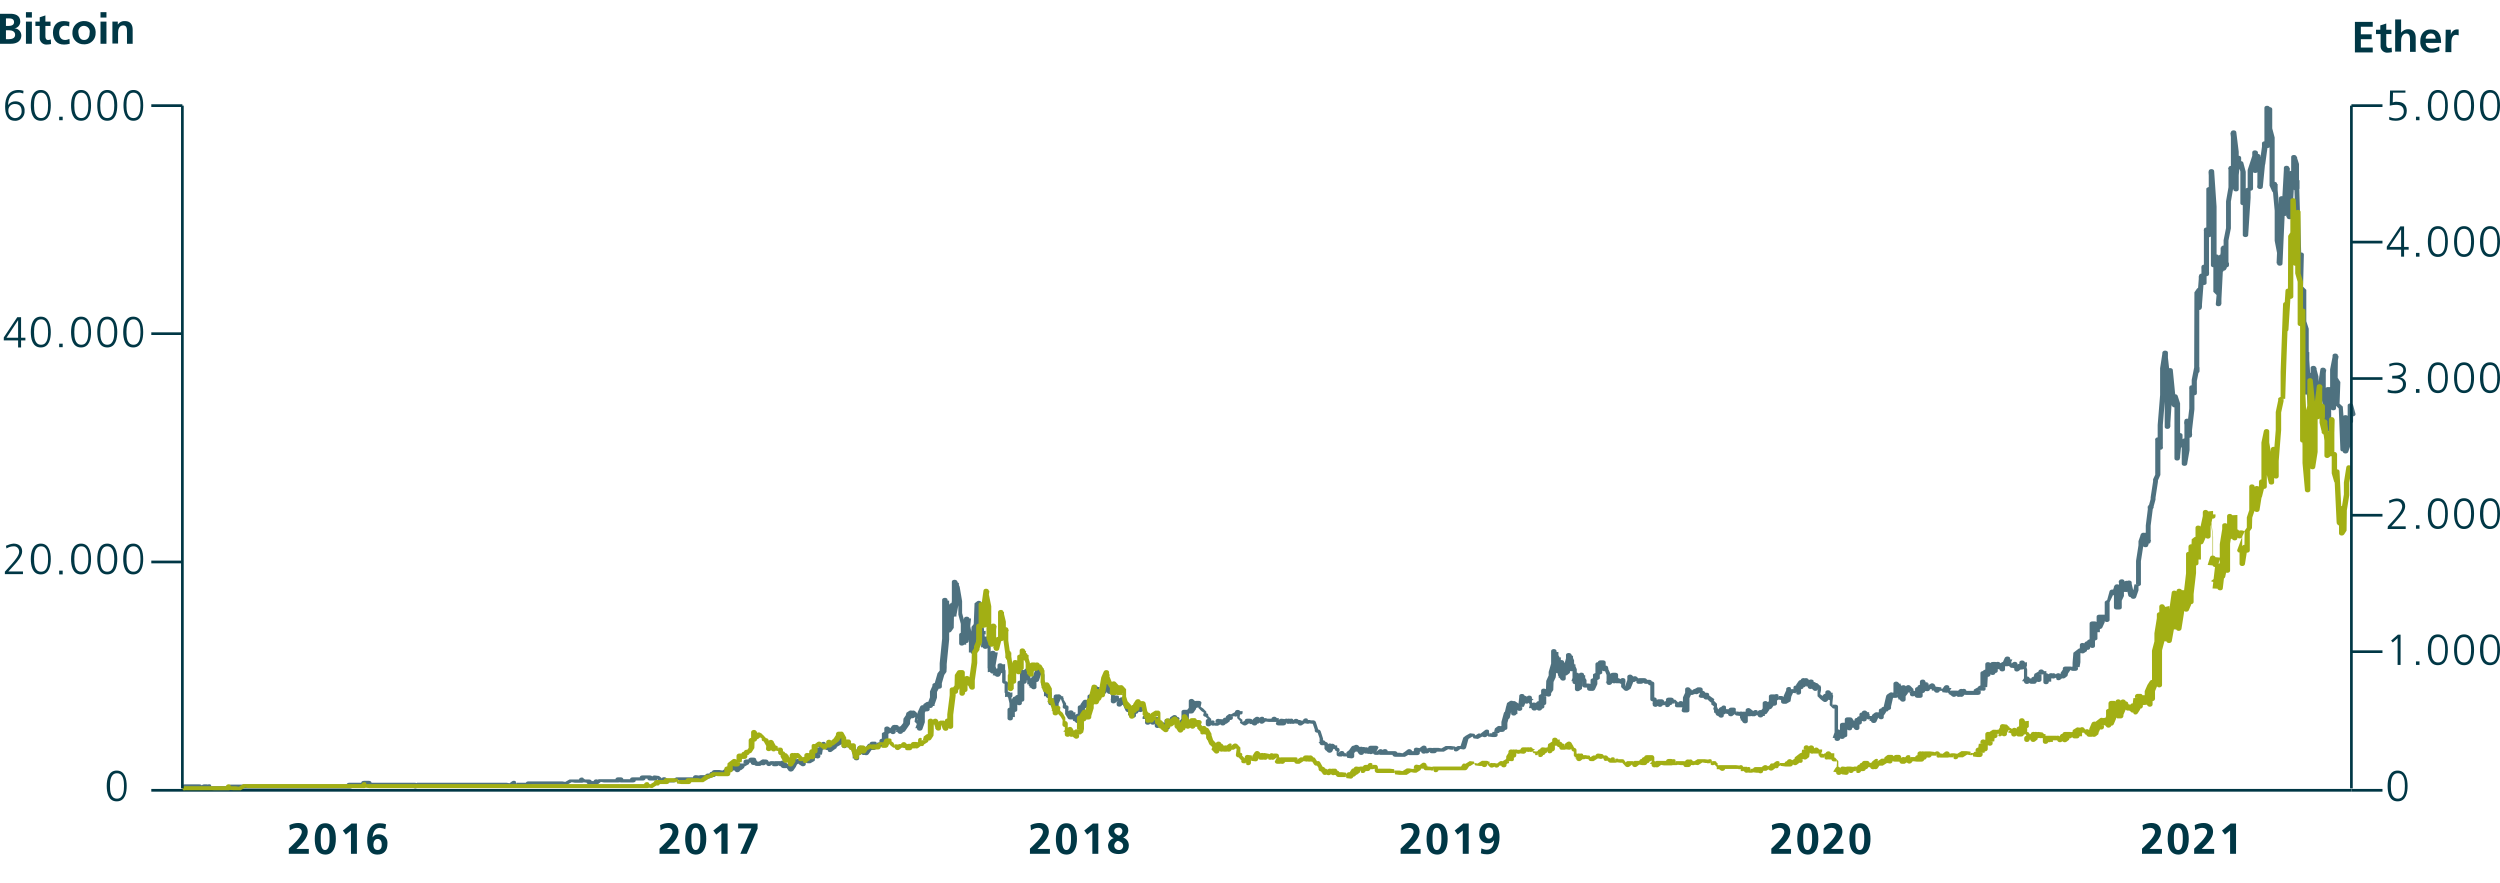 <?xml version="1.0" encoding="utf-8"?>
<!-- Generator: Adobe Illustrator 25.3.1, SVG Export Plug-In . SVG Version: 6.00 Build 0)  -->
<svg version="1.1" id="Ebene_1" xmlns="http://www.w3.org/2000/svg" xmlns:xlink="http://www.w3.org/1999/xlink" x="0px" y="0px"
	 viewBox="0 0 925.3 327" style="enable-background:new 0 0 925.3 327;" xml:space="preserve">
<style type="text/css">
	.st0{fill:none;stroke:#003745;stroke-linejoin:round;}
	.st1{fill:#003745;}
	.st2{fill:#4E717F;}
	.st3{fill:#A2AF14;}
</style>
<g id="Ebene_2_1_">
	<g id="Ebene_1-2">
		<line class="st0" x1="67.5" y1="39.1" x2="56" y2="39.1"/>
		<line class="st0" x1="67.5" y1="123.5" x2="56" y2="123.5"/>
		<line class="st0" x1="67.5" y1="208" x2="56" y2="208"/>
		<line class="st0" x1="870.3" y1="292.5" x2="56" y2="292.5"/>
		<path class="st1" d="M1.9,39.4c0-3.4,1.3-6.1,5-6.1c0.6,0,1.2,0.1,1.8,0.3l-0.1,1c-0.6-0.2-1.2-0.4-1.8-0.3
			c-2.9,0-3.8,2.4-3.8,4.6l0,0c0.6-0.9,1.6-1.4,2.6-1.4c1.8-0.1,3.3,1.2,3.5,2.9c0,0.2,0,0.4,0,0.5c0.2,1.9-1.2,3.6-3.1,3.8
			c-0.2,0-0.3,0-0.5,0C2.5,44.7,1.9,42,1.9,39.4z M3.1,40.9C3,42.3,4,43.5,5.3,43.7c0.1,0,0.1,0,0.2,0c1.3,0.1,2.5-1,2.5-2.3
			c0-0.1,0-0.2,0-0.3c0-1.6-0.8-2.6-2.4-2.6c-1.3-0.1-2.4,0.8-2.5,2.1C3.1,40.7,3.1,40.8,3.1,40.9z"/>
		<path class="st1" d="M18.8,39c0,2.3-0.5,5.7-3.7,5.7s-3.7-3.4-3.7-5.7c0-2.6,0.7-5.7,3.7-5.7S18.8,36.4,18.8,39z M12.6,39
			c0,1.8,0.2,4.7,2.6,4.7s2.6-2.9,2.6-4.7s-0.2-4.7-2.6-4.7S12.6,37.1,12.6,39z"/>
		<path class="st1" d="M21.9,43.2h1.3v1.3h-1.3V43.2z"/>
		<path class="st1" d="M33.7,39c0,2.3-0.5,5.7-3.7,5.7s-3.7-3.4-3.7-5.7c0-2.6,0.7-5.7,3.7-5.7S33.7,36.4,33.7,39z M27.5,39
			c0,1.8,0.2,4.7,2.6,4.7s2.6-2.9,2.6-4.7s-0.2-4.7-2.6-4.7S27.5,37.1,27.5,39z"/>
		<path class="st1" d="M43.4,39c0,2.3-0.5,5.7-3.7,5.7S36,41.3,36,39c0-2.6,0.7-5.7,3.7-5.7S43.4,36.4,43.4,39z M37.1,39
			c0,1.8,0.2,4.7,2.6,4.7s2.6-2.9,2.6-4.7s-0.3-4.7-2.6-4.7S37.1,37.1,37.1,39z"/>
		<path class="st1" d="M53,39c0,2.3-0.5,5.7-3.6,5.7s-3.7-3.4-3.7-5.7c0-2.6,0.7-5.7,3.7-5.7S53,36.4,53,39z M46.8,39
			c0,1.8,0.2,4.7,2.6,4.7S52,40.8,52,39s-0.2-4.7-2.6-4.7S46.8,37.1,46.8,39L46.8,39z"/>
		<path class="st1" d="M890.3,34.3h-4.6l-0.1,3.6c0.5-0.2,1.1-0.3,1.7-0.2c2.2,0,3.5,1.2,3.5,3.3c0,2.5-1.7,3.7-4.1,3.7
			c-0.8,0-1.6-0.1-2.4-0.4v-1.1c0.7,0.4,1.6,0.6,2.4,0.6c1.5,0,3-0.8,3-2.5s-1-2.5-2.8-2.5c-0.8,0-1.6,0.1-2.4,0.3l0.1-5.6h5.7
			L890.3,34.3L890.3,34.3z"/>
		<path class="st1" d="M894.2,43.2h1.3v1.3h-1.3V43.2z"/>
		<path class="st1" d="M906,39c0,2.3-0.5,5.7-3.7,5.7s-3.7-3.4-3.7-5.7c0-2.6,0.7-5.7,3.7-5.7S906,36.4,906,39z M899.8,39
			c0,1.8,0.2,4.7,2.6,4.7s2.6-2.9,2.6-4.7s-0.2-4.7-2.6-4.7S899.8,37.1,899.8,39L899.8,39z"/>
		<path class="st1" d="M915.7,39c0,2.3-0.5,5.7-3.7,5.7s-3.7-3.4-3.7-5.7c0-2.6,0.7-5.7,3.7-5.7S915.7,36.4,915.7,39z M909.4,39
			c0,1.8,0.2,4.7,2.6,4.7s2.6-2.9,2.6-4.7s-0.2-4.7-2.6-4.7S909.4,37.1,909.4,39L909.4,39z"/>
		<path class="st1" d="M925.3,39c0,2.3-0.5,5.7-3.7,5.7s-3.7-3.4-3.7-5.7c0-2.6,0.7-5.7,3.7-5.7S925.3,36.4,925.3,39z M919.1,39
			c0,1.8,0.2,4.7,2.6,4.7s2.6-2.9,2.6-4.7s-0.2-4.7-2.6-4.7S919.1,37.1,919.1,39z"/>
		<path class="st1" d="M883.4,91.3l5-7.5h1.4v7.6h1.7v1h-1.7V95h-1.1v-2.6h-5.3L883.4,91.3z M888.7,84.9L888.7,84.9l-4.3,6.5h4.3
			V84.9z"/>
		<path class="st1" d="M894.2,93.6h1.3V95h-1.3V93.6z"/>
		<path class="st1" d="M906,89.4c0,2.3-0.5,5.7-3.7,5.7s-3.7-3.4-3.7-5.7c0-2.6,0.7-5.7,3.7-5.7S906,86.8,906,89.4z M899.8,89.4
			c0,1.9,0.2,4.7,2.6,4.7s2.6-2.9,2.6-4.7s-0.2-4.7-2.6-4.7S899.8,87.5,899.8,89.4L899.8,89.4z"/>
		<path class="st1" d="M915.7,89.4c0,2.3-0.5,5.7-3.7,5.7s-3.7-3.4-3.7-5.7c0-2.6,0.7-5.7,3.7-5.7S915.7,86.8,915.7,89.4z
			 M909.4,89.4c0,1.9,0.2,4.7,2.6,4.7s2.6-2.9,2.6-4.7s-0.2-4.7-2.6-4.7S909.4,87.5,909.4,89.4L909.4,89.4z"/>
		<path class="st1" d="M925.3,89.4c0,2.3-0.5,5.7-3.7,5.7s-3.7-3.4-3.7-5.7c0-2.6,0.7-5.7,3.7-5.7S925.3,86.8,925.3,89.4z
			 M919.1,89.4c0,1.9,0.2,4.7,2.6,4.7s2.6-2.9,2.6-4.7s-0.2-4.7-2.6-4.7S919.1,87.5,919.1,89.4z"/>
		<path class="st1" d="M887.5,234.9h1v11.2h-1.1v-9.9l-1.8,1.6l-0.6-0.7L887.5,234.9z"/>
		<path class="st1" d="M894.2,244.8h1.3v1.3h-1.3V244.8z"/>
		<path class="st1" d="M906,240.5c0,2.3-0.5,5.7-3.7,5.7s-3.7-3.4-3.7-5.7c0-2.6,0.7-5.7,3.7-5.7S906,237.9,906,240.5z M899.8,240.5
			c0,1.9,0.2,4.7,2.6,4.7s2.6-2.9,2.6-4.7s-0.2-4.7-2.6-4.7S899.8,238.7,899.8,240.5L899.8,240.5z"/>
		<path class="st1" d="M915.7,240.5c0,2.3-0.5,5.7-3.7,5.7s-3.7-3.4-3.7-5.7c0-2.6,0.7-5.7,3.7-5.7S915.7,237.9,915.7,240.5z
			 M909.4,240.5c0,1.9,0.2,4.7,2.6,4.7s2.6-2.9,2.6-4.7s-0.2-4.7-2.6-4.7S909.4,238.7,909.4,240.5L909.4,240.5z"/>
		<path class="st1" d="M925.3,240.5c0,2.3-0.5,5.7-3.7,5.7s-3.7-3.4-3.7-5.7c0-2.6,0.7-5.7,3.7-5.7S925.3,237.9,925.3,240.5z
			 M919.1,240.5c0,1.9,0.2,4.7,2.6,4.7s2.6-2.9,2.6-4.7s-0.2-4.7-2.6-4.7S919.1,238.7,919.1,240.5z"/>
		<path class="st1" d="M883.8,194.8l2.6-2.8c1.3-1.5,2.7-3.2,2.7-4.5c0-1.1-0.8-2-1.9-2h-0.1c-1,0-1.9,0.3-2.7,0.8l-0.2-1
			c0.9-0.4,1.8-0.7,2.8-0.8c1.8,0,3.2,0.9,3.2,2.9c0,1.7-1.6,3.6-3.1,5.2l-2,2.2h5.3v1h-6.7L883.8,194.8z"/>
		<path class="st1" d="M894.2,194.4h1.3v1.3h-1.3V194.4z"/>
		<path class="st1" d="M906,190.1c0,2.3-0.5,5.7-3.7,5.7s-3.7-3.4-3.7-5.7c0-2.6,0.7-5.7,3.7-5.7S906,187.5,906,190.1z M899.8,190.1
			c0,1.9,0.2,4.7,2.6,4.7s2.6-2.9,2.6-4.7s-0.2-4.7-2.6-4.7S899.8,188.3,899.8,190.1L899.8,190.1z"/>
		<path class="st1" d="M915.7,190.1c0,2.3-0.5,5.7-3.7,5.7s-3.7-3.4-3.7-5.7c0-2.6,0.7-5.7,3.7-5.7S915.7,187.5,915.7,190.1z
			 M909.4,190.1c0,1.9,0.2,4.7,2.6,4.7s2.6-2.9,2.6-4.7s-0.2-4.7-2.6-4.7S909.4,188.3,909.4,190.1L909.4,190.1z"/>
		<path class="st1" d="M925.3,190.1c0,2.3-0.5,5.7-3.7,5.7s-3.7-3.4-3.7-5.7c0-2.6,0.7-5.7,3.7-5.7S925.3,187.5,925.3,190.1z
			 M919.1,190.1c0,1.9,0.2,4.7,2.6,4.7s2.6-2.9,2.6-4.7s-0.2-4.7-2.6-4.7S919.1,188.3,919.1,190.1z"/>
		<path class="st1" d="M885.4,139.1h0.3c1.5,0,3.8-0.2,3.8-2.2c0-1.2-1.4-1.8-2.6-1.8c-0.9,0-1.7,0.2-2.5,0.6l-0.1-1
			c0.9-0.3,1.8-0.5,2.7-0.5c1.8,0,3.5,0.8,3.5,2.8c0,1.3-1,2.5-2.3,2.7l0,0c1.3,0.1,2.4,1.2,2.3,2.5c0,0.1,0,0.1,0,0.2
			c0,2-1.8,3.2-4,3.2c-0.9,0-1.9-0.1-2.8-0.4l0.1-1.1c0.8,0.4,1.8,0.6,2.7,0.5c1.3,0,2.9-0.7,2.9-2.4c0-1.9-1.8-2.1-3-2.1h-1
			L885.4,139.1z"/>
		<path class="st1" d="M894.2,144h1.3v1.4h-1.3V144z"/>
		<path class="st1" d="M906,139.8c0,2.3-0.5,5.7-3.7,5.7s-3.7-3.4-3.7-5.7c0-2.6,0.7-5.7,3.7-5.7S906,137.1,906,139.8z M899.8,139.8
			c0,1.9,0.2,4.7,2.6,4.7s2.6-2.9,2.6-4.7s-0.2-4.7-2.6-4.7S899.8,137.9,899.8,139.8L899.8,139.8z"/>
		<path class="st1" d="M915.7,139.8c0,2.3-0.5,5.7-3.7,5.7s-3.7-3.4-3.7-5.7c0-2.6,0.7-5.7,3.7-5.7S915.7,137.1,915.7,139.8z
			 M909.4,139.8c0,1.9,0.2,4.7,2.6,4.7s2.6-2.9,2.6-4.7s-0.2-4.7-2.6-4.7S909.4,137.9,909.4,139.8L909.4,139.8z"/>
		<path class="st1" d="M925.3,139.8c0,2.3-0.5,5.7-3.7,5.7s-3.7-3.4-3.7-5.7c0-2.6,0.7-5.7,3.7-5.7S925.3,137.1,925.3,139.8z
			 M919.1,139.8c0,1.9,0.2,4.7,2.6,4.7s2.6-2.9,2.6-4.7s-0.2-4.7-2.6-4.7S919.1,137.9,919.1,139.8z"/>
		<path class="st1" d="M891.1,290.9c0,2.3-0.5,5.7-3.7,5.7s-3.7-3.4-3.7-5.7c0-2.6,0.7-5.7,3.7-5.7S891.1,288.3,891.1,290.9z
			 M884.9,290.9c0,1.9,0.2,4.7,2.6,4.7s2.6-2.9,2.6-4.7s-0.2-4.7-2.6-4.7S884.9,289.1,884.9,290.9z"/>
		<path class="st1" d="M0,5.1h3.9c1.4,0,3.6,0.4,3.6,2.9c0,1.3-1,2.4-2.2,2.5l0,0c1.4,0,2.5,1.1,2.6,2.5c0,2.8-2.5,3.2-3.9,3.2H0
			V5.1z M2.2,9.6h0.9c0.9,0,2.1-0.2,2.1-1.4c0-1.3-1.1-1.4-2.2-1.4H2.2V9.6z M2.2,14.5h1.1c1,0,2.3-0.3,2.3-1.6s-1.2-1.7-2.3-1.7
			H2.2V14.5z"/>
		<path class="st1" d="M9.6,4.5h2.2v2H9.6V4.5z M9.6,8h2.2v8.2H9.6V8z"/>
		<path class="st1" d="M14.7,9.6h-1.6V8h1.6V6.4l2.1-0.7V8h1.9v1.6h-1.9v3.8c0,0.7,0.2,1.4,1,1.4c0.3,0,0.7-0.1,1-0.2l0.1,1.7
			c-0.5,0.1-1,0.2-1.6,0.2c-1.3,0.1-2.5-0.9-2.6-2.2c0-0.2,0-0.3,0-0.5L14.7,9.6z"/>
		<path class="st1" d="M25.6,9.8c-0.5-0.2-0.9-0.3-1.5-0.3c-1.3,0-2.2,1-2.2,2.6s0.7,2.7,2.2,2.7c0.6,0,1.1-0.2,1.6-0.4l0.1,1.8
			c-0.7,0.2-1.4,0.3-2.1,0.3c-2.7,0-4.1-1.8-4.1-4.4s1.4-4.3,4-4.3c0.7,0,1.4,0.1,2.1,0.3L25.6,9.8z"/>
		<path class="st1" d="M31.1,7.8c2.3-0.1,4.2,1.6,4.3,3.9c0,0.1,0,0.3,0,0.4c0.1,2.3-1.6,4.2-3.9,4.3c-0.1,0-0.3,0-0.4,0
			c-2.2,0.1-4.2-1.6-4.3-3.8c0-0.1,0-0.3,0-0.4c-0.1-2.3,1.6-4.2,3.9-4.4C30.9,7.8,31,7.8,31.1,7.8z M31.1,14.8
			c1.7,0,2.1-1.5,2.1-2.8c0.2-1.1-0.6-2.2-1.8-2.4s-2.2,0.6-2.4,1.8c0,0.2,0,0.4,0,0.6C29.1,13.3,29.5,14.8,31.1,14.8L31.1,14.8z"/>
		<path class="st1" d="M37.2,4.5h2.2v2h-2.2V4.5z M37.2,8h2.2v8.2h-2.2V8z"/>
		<path class="st1" d="M41.6,8h2v1.1l0,0c0.6-0.9,1.6-1.4,2.7-1.3c2,0,2.8,1.4,2.8,3.2v5.2H47v-4.4c0-1,0-2.4-1.4-2.4
			c-1.6,0-1.9,1.7-1.9,2.7v4h-2.1V8z"/>
		<path class="st1" d="M871.6,8.1h6.6v1.8h-4.4v2.8h4v1.8h-4v3.1h4.4v1.8h-6.6V8.1z"/>
		<path class="st1" d="M881,12.6h-1.6V11h1.6V9.4l2.2-0.7V11h1.9v1.6h-1.9v3.8c0,0.7,0.2,1.4,1,1.4c0.3,0,0.7-0.1,1-0.2l0.1,1.7
			c-0.5,0.1-1.1,0.2-1.6,0.2c-1.3,0.1-2.5-0.9-2.6-2.2c0-0.2,0-0.3,0-0.5v-4.2H881z"/>
		<path class="st1" d="M886.5,7.2h2.2v4.9l0,0c0.6-0.8,1.6-1.3,2.6-1.3c2,0,2.8,1.4,2.8,3.2v5.2H892v-4.4c0-1,0-2.4-1.4-2.4
			c-1.5,0-1.9,1.7-1.9,2.7v4h-2.2L886.5,7.2z"/>
		<path class="st1" d="M902.9,18.8c-0.9,0.5-1.9,0.7-2.8,0.7c-2.2,0.2-4.1-1.3-4.3-3.5c0-0.3,0-0.5,0-0.8c0-2.4,1.3-4.3,3.8-4.3
			c3.1,0,3.9,2.1,3.9,5h-5.7c0,1.2,1,2.1,2.2,2.1h0.1c1,0,1.9-0.3,2.7-0.8L902.9,18.8z M901.5,14.3c-0.1-1-0.5-1.9-1.8-1.9
			c-1,0-1.9,0.8-1.9,1.8v0.1C897.8,14.3,901.5,14.3,901.5,14.3z"/>
		<path class="st1" d="M905.2,11h1.9v1.9l0,0c0.2-1.3,1.4-2.2,2.7-2c0.1,0,0.1,0,0.2,0v2.2c-0.3-0.1-0.7-0.2-1-0.2
			c-1.7,0-1.7,2.2-1.7,3.4v3h-2.2L905.2,11z"/>
		<path class="st1" d="M1.4,124.9l5-7.5h1.4v7.6h1.6v1H7.8v2.6H6.7V126H1.4V124.9z M6.7,118.5L6.7,118.5L2.4,125h4.3V118.5z"/>
		<path class="st1" d="M18.8,122.9c0,2.3-0.5,5.7-3.7,5.7s-3.7-3.4-3.7-5.7c0-2.6,0.7-5.7,3.7-5.7S18.8,120.3,18.8,122.9z
			 M12.6,122.9c0,1.9,0.2,4.7,2.6,4.7s2.6-2.9,2.6-4.7s-0.2-4.7-2.6-4.7S12.6,121.1,12.6,122.9z"/>
		<path class="st1" d="M21.9,127.2h1.3v1.3h-1.3V127.2z"/>
		<path class="st1" d="M33.7,122.9c0,2.3-0.5,5.7-3.7,5.7s-3.7-3.4-3.7-5.7c0-2.6,0.7-5.7,3.7-5.7S33.7,120.3,33.7,122.9z
			 M27.5,122.9c0,1.9,0.2,4.7,2.6,4.7s2.6-2.9,2.6-4.7s-0.2-4.7-2.6-4.7S27.5,121.1,27.5,122.9z"/>
		<path class="st1" d="M43.4,122.9c0,2.3-0.5,5.7-3.7,5.7s-3.7-3.4-3.7-5.7c0-2.6,0.7-5.7,3.7-5.7S43.4,120.3,43.4,122.9z
			 M37.1,122.9c0,1.9,0.2,4.7,2.6,4.7s2.6-2.9,2.6-4.7s-0.2-4.7-2.6-4.7S37.1,121.1,37.1,122.9z"/>
		<path class="st1" d="M53,122.9c0,2.3-0.5,5.7-3.7,5.7s-3.7-3.4-3.7-5.7c0-2.6,0.7-5.7,3.7-5.7S53,120.3,53,122.9z M46.8,122.9
			c0,1.9,0.2,4.7,2.6,4.7s2.6-2.9,2.6-4.7s-0.2-4.7-2.6-4.7S46.8,121.1,46.8,122.9L46.8,122.9z"/>
		<path class="st1" d="M1.8,211.6l2.6-2.9c1.3-1.5,2.7-3.2,2.7-4.5c0-1.1-0.8-2-1.9-2H5.1c-1,0-1.9,0.3-2.7,0.8l-0.2-1
			c0.9-0.4,1.8-0.7,2.8-0.8c1.8,0,3.2,0.9,3.2,2.9c0,1.7-1.6,3.6-3.1,5.2l-2,2.2h5.4v1H1.8V211.6z"/>
		<path class="st1" d="M18.8,206.9c0,2.3-0.5,5.7-3.7,5.7s-3.7-3.4-3.7-5.7c0-2.6,0.7-5.7,3.7-5.7S18.8,204.3,18.8,206.9z
			 M12.6,206.9c0,1.9,0.2,4.7,2.6,4.7s2.6-2.9,2.6-4.7s-0.2-4.7-2.6-4.7S12.6,205.1,12.6,206.9z"/>
		<path class="st1" d="M21.9,211.2h1.3v1.4h-1.3V211.2z"/>
		<path class="st1" d="M33.7,206.9c0,2.3-0.5,5.7-3.7,5.7s-3.7-3.4-3.7-5.7c0-2.6,0.7-5.7,3.7-5.7S33.7,204.3,33.7,206.9z
			 M27.5,206.9c0,1.9,0.2,4.7,2.6,4.7s2.6-2.9,2.6-4.7s-0.2-4.7-2.6-4.7S27.5,205.1,27.5,206.9z"/>
		<path class="st1" d="M43.4,206.9c0,2.3-0.5,5.7-3.7,5.7s-3.7-3.4-3.7-5.7c0-2.6,0.7-5.7,3.7-5.7S43.4,204.3,43.4,206.9z
			 M37.1,206.9c0,1.9,0.2,4.7,2.6,4.7s2.6-2.9,2.6-4.7s-0.3-4.7-2.6-4.7S37.1,205.1,37.1,206.9z"/>
		<path class="st1" d="M53,206.9c0,2.3-0.5,5.7-3.7,5.7s-3.7-3.4-3.7-5.7c0-2.6,0.7-5.7,3.7-5.7S53,204.3,53,206.9z M46.8,206.9
			c0,1.9,0.2,4.7,2.6,4.7s2.6-2.9,2.6-4.7s-0.2-4.7-2.6-4.7S46.8,205.1,46.8,206.9L46.8,206.9z"/>
		<path class="st1" d="M46.9,290.9c0,2.3-0.5,5.7-3.7,5.7s-3.7-3.4-3.7-5.7c0-2.6,0.7-5.7,3.7-5.7S46.9,288.3,46.9,290.9z
			 M40.7,290.9c0,1.9,0.2,4.7,2.6,4.7s2.6-2.9,2.6-4.7s-0.2-4.7-2.6-4.7S40.7,289.1,40.7,290.9z"/>
		<path class="st1" d="M106.9,316v-1.9c1-1,4.8-4.2,4.8-6.2c0-1-0.9-1.5-1.8-1.5s-1.8,0.4-2.6,0.9l-0.2-1.9c1-0.5,2.2-0.8,3.3-0.8
			c2.1,0,3.5,1.1,3.5,3.3c0,2.4-2.4,4.5-4.2,6.3h4.6v1.8L106.9,316L106.9,316z"/>
		<path class="st1" d="M116.5,310.5c0-2.8,0.8-5.8,3.9-5.8c3.3,0,3.9,3.2,3.9,5.8s-0.7,5.8-3.9,5.8
			C116.9,316.2,116.5,312.8,116.5,310.5z M122,310.5c0-1.4,0-4.1-1.7-4.1s-1.6,2.7-1.6,4.1s0,4.1,1.6,4.1S122,311.9,122,310.5z"/>
		<path class="st1" d="M130.1,304.8h2V316h-2.2v-8.6l-1.9,1.5l-1.1-1.5L130.1,304.8z"/>
		<path class="st1" d="M142.6,306.9c-0.6-0.3-1.3-0.4-2-0.5c-1.9,0-2.6,1.8-2.7,3.5l0,0c0.5-0.7,1.3-1.2,2.2-1.1
			c1.7-0.1,3.2,1.2,3.3,2.9c0,0.2,0,0.4,0,0.6c0,2.4-1.2,4-3.7,4c-3.1,0-3.8-2.6-3.8-5.2c0-3,1-6.4,4.6-6.4c0.8,0,1.6,0.1,2.4,0.4
			L142.6,306.9z M138.2,312.6c0,1.1,0.4,2,1.6,2s1.5-1,1.5-2s-0.4-2.1-1.5-2.1S138.2,311.5,138.2,312.6L138.2,312.6z"/>
		<path class="st1" d="M518.4,316v-1.9c1-1,4.8-4.2,4.8-6.2c0-1-0.9-1.5-1.8-1.5c-0.9,0-1.8,0.4-2.6,0.9l-0.2-1.9
			c1-0.5,2.2-0.8,3.3-0.8c2.1,0,3.5,1.1,3.5,3.3c0,2.4-2.4,4.5-4.2,6.3h4.6v1.8L518.4,316z"/>
		<path class="st1" d="M528,310.5c0-2.8,0.8-5.8,3.9-5.8c3.3,0,3.9,3.2,3.9,5.8s-0.7,5.8-3.9,5.8C528.4,316.2,528,312.8,528,310.5z
			 M533.5,310.5c0-1.4,0-4.1-1.7-4.1s-1.6,2.7-1.6,4.1s0,4.1,1.6,4.1S533.5,311.9,533.5,310.5L533.5,310.5z"/>
		<path class="st1" d="M541.6,304.8h2V316h-2.2v-8.6l-1.9,1.5l-1.1-1.5L541.6,304.8z"/>
		<path class="st1" d="M548.3,314c0.6,0.3,1.3,0.5,2,0.5c1.9,0,2.6-1.8,2.7-3.5l0,0c-0.5,0.7-1.3,1.2-2.2,1.1
			c-1.7,0.1-3.2-1.2-3.3-2.9c0-0.2,0-0.4,0-0.6c0-2.4,1.2-4,3.7-4c3.1,0,3.8,2.6,3.8,5.2c0,3-1,6.4-4.6,6.4c-0.8,0-1.6-0.1-2.3-0.4
			L548.3,314z M552.7,308.3c0-1.1-0.5-2-1.6-2s-1.5,1-1.5,2s0.5,2.1,1.5,2.1S552.7,309.4,552.7,308.3z"/>
		<path class="st1" d="M655.6,316v-1.9c1-1,4.8-4.2,4.8-6.2c0-1-0.9-1.5-1.8-1.5c-0.9,0-1.8,0.4-2.6,0.9l-0.2-1.9
			c1-0.5,2.2-0.8,3.3-0.8c2.1,0,3.5,1.1,3.5,3.3c0,2.4-2.4,4.5-4.2,6.3h4.5v1.8L655.6,316L655.6,316z"/>
		<path class="st1" d="M665.2,310.5c0-2.8,0.8-5.8,3.9-5.8c3.3,0,3.9,3.2,3.9,5.8s-0.7,5.8-3.9,5.8
			C665.6,316.2,665.2,312.8,665.2,310.5z M670.7,310.5c0-1.4,0-4.1-1.7-4.1s-1.6,2.7-1.6,4.1s0,4.1,1.6,4.1S670.7,311.9,670.7,310.5
			L670.7,310.5z"/>
		<path class="st1" d="M674.9,316v-1.9c1-1,4.8-4.2,4.8-6.2c0-1-0.9-1.5-1.8-1.5c-0.9,0-1.8,0.4-2.6,0.9l-0.2-1.9
			c1-0.5,2.2-0.8,3.3-0.8c2.1,0,3.5,1.1,3.5,3.3c0,2.4-2.4,4.5-4.2,6.3h4.6v1.8L674.9,316L674.9,316z"/>
		<path class="st1" d="M684.5,310.5c0-2.8,0.8-5.8,3.9-5.8c3.3,0,3.9,3.2,3.9,5.8s-0.7,5.8-3.9,5.8
			C684.9,316.2,684.5,312.8,684.5,310.5z M690,310.5c0-1.4,0-4.1-1.7-4.1s-1.6,2.7-1.6,4.1s0,4.1,1.6,4.1S690,311.9,690,310.5
			L690,310.5z"/>
		<path class="st1" d="M792.8,316v-1.9c1-1,4.8-4.2,4.8-6.2c0-1-0.9-1.5-1.8-1.5c-0.9,0-1.8,0.4-2.6,0.9l-0.2-1.9
			c1-0.5,2.2-0.8,3.3-0.8c2.1,0,3.5,1.1,3.5,3.3c0,2.4-2.4,4.5-4.2,6.3h4.6v1.8L792.8,316L792.8,316z"/>
		<path class="st1" d="M802.3,310.5c0-2.8,0.8-5.8,3.9-5.8c3.3,0,3.9,3.2,3.9,5.8s-0.7,5.8-3.9,5.8
			C802.8,316.2,802.3,312.8,802.3,310.5z M807.9,310.5c0-1.4,0-4.1-1.7-4.1s-1.6,2.7-1.6,4.1s0,4.1,1.6,4.1S807.9,311.9,807.9,310.5
			z"/>
		<path class="st1" d="M812.1,316v-1.9c1-1,4.8-4.2,4.8-6.2c0-1-0.9-1.5-1.8-1.5c-0.9,0-1.8,0.4-2.6,0.9l-0.2-1.9
			c1-0.5,2.2-0.8,3.3-0.8c2.1,0,3.5,1.1,3.5,3.3c0,2.4-2.4,4.5-4.2,6.3h4.6v1.8L812.1,316L812.1,316z"/>
		<path class="st1" d="M825.6,304.8h2V316h-2.2v-8.6l-1.9,1.5l-1.1-1.5L825.6,304.8z"/>
		<path class="st1" d="M381.2,316v-1.9c1-1,4.8-4.2,4.8-6.2c0-1-0.9-1.5-1.8-1.5s-1.8,0.4-2.6,0.9l-0.2-1.9c1-0.5,2.2-0.8,3.3-0.8
			c2.1,0,3.5,1.1,3.5,3.3c0,2.4-2.4,4.5-4.2,6.3h4.6v1.8L381.2,316L381.2,316z"/>
		<path class="st1" d="M390.8,310.5c0-2.8,0.9-5.8,3.9-5.8c3.3,0,3.9,3.2,3.9,5.8s-0.7,5.8-3.9,5.8
			C391.2,316.2,390.8,312.8,390.8,310.5z M396.4,310.5c0-1.4,0-4.1-1.7-4.1s-1.6,2.7-1.6,4.1s0,4.1,1.6,4.1S396.4,311.9,396.4,310.5
			z"/>
		<path class="st1" d="M404.5,304.8h2V316h-2.2v-8.6l-1.9,1.5l-1.1-1.5L404.5,304.8z"/>
		<path class="st1" d="M412.2,310.2c-1.1-0.4-1.8-1.4-1.9-2.6c0-2,1.5-3,3.6-3s3.7,0.8,3.7,2.7c0,1.2-0.8,2.2-1.9,2.7l0,0
			c1.3,0.4,2.1,1.6,2.1,2.9c0,2.3-1.6,3.2-3.8,3.2s-3.9-1-3.9-3.2C410.2,311.7,411,310.6,412.2,310.2L412.2,310.2z M414.1,314.6
			c0.8,0.1,1.5-0.5,1.6-1.4v-0.1c0-1.1-1-1.6-1.9-1.9c-0.8,0.2-1.4,1-1.4,1.8C412.4,313.9,413.2,314.6,414.1,314.6L414.1,314.6
			L414.1,314.6z M414.2,309.3c0.7-0.3,1.2-0.9,1.2-1.6c0.1-0.7-0.5-1.4-1.2-1.4c-0.1,0-0.1,0-0.2,0c-0.8,0-1.6,0.4-1.6,1.3
			S413.5,309.1,414.2,309.3L414.2,309.3z"/>
		<path class="st1" d="M244.1,316v-1.9c1-1,4.8-4.2,4.8-6.2c0-1-0.9-1.5-1.8-1.5c-0.9,0-1.8,0.4-2.6,0.9l-0.2-1.9
			c1-0.5,2.2-0.8,3.3-0.8c2.1,0,3.5,1.1,3.5,3.3c0,2.4-2.4,4.5-4.2,6.3h4.6v1.8L244.1,316L244.1,316z"/>
		<path class="st1" d="M253.6,310.5c0-2.8,0.9-5.8,3.9-5.8c3.3,0,3.9,3.2,3.9,5.8s-0.7,5.8-3.9,5.8
			C254.1,316.2,253.6,312.8,253.6,310.5z M259.2,310.5c0-1.4,0-4.1-1.7-4.1s-1.6,2.7-1.6,4.1s0,4.1,1.6,4.1S259.2,311.9,259.2,310.5
			z"/>
		<path class="st1" d="M267.3,304.8h2V316H267v-8.6l-1.9,1.5l-1.1-1.5L267.3,304.8z"/>
		<path class="st1" d="M273.2,304.8h7.2v1.9l-4,9.3H274l4.1-9.4h-4.9V304.8z"/>
		<path class="st2" d="M68.5,291.8h5.4v-0.7h-1v0.6c0,0.4,0.4,0.7,1,0.7h1.8c0.6,0,1-0.3,1-0.7v-0.6h-1v0.7h0.9v-0.7h-1v0.6
			c0,0.4,0.4,0.7,1,0.7h0.9c0.6,0,1-0.3,1-0.7v-0.6h-1l0.2,1.2l1.6,0.2h6.3c0.6,0,1-0.3,1-0.7v-0.6h-1v0.7h43.9c0.6,0,1-0.3,1-0.7
			v-0.7h-1v0.7h5.4c0.6,0,1-0.3,1-0.7v-0.8h-1v0.7h1.8v-0.7h-1v0.7c0,0.4,0.4,0.7,1,0.7h17v-0.7h-1v0.7c0,0.6,1.1,1,1.7,0.5l0.9-0.7
			l1.1,0.2h33.1l1.6-0.9h-1.4l0.9,0.6l1.6,0.2h3.6c0.6,0,1-0.3,1-0.7v-0.6h-1v0.7H210l1.6-0.9l1.1,0.2h2.7c0.6,0,1-0.3,1-0.7v-0.7
			h-1l0.2,1.2l1.6,0.2h0.9V289h-1v0.6c0,0.4,0.5,0.7,1,0.7h2.7c0.6,0,1-0.3,1-0.7V289h-2v0.6c0,0.7,1.1,1,1.7,0.5l0.9-0.7l1.1,0.2
			h5.4c0.6,0,1-0.3,1-0.7v-0.7h-1v0.7h0.9v-0.7h-1v0.7c0,0.4,0.4,0.7,1,0.7h4.5c0.6,0,1-0.3,1-0.7v-0.7h-1v0.7h3.6
			c0.6,0,1-0.3,1-0.7v-0.7h-1v0.7h2.7v-0.7h-1v0.7c0,0.4,0.4,0.7,1,0.7h1.8c0.6,0,1-0.3,1-0.7v-0.7h-1v0.7h0.9v-0.7l0.2,1.2l0.9,0.7
			l1.6,0.2c0.6,0,1-0.3,1-0.7v-0.7h-2v0.7c0,0.4,0.4,0.7,1,0.7h3.6l1.6-0.9l1.1,0.2h5.4c0.6,0,1-0.3,1-0.7v-0.7h-1v0.7h0.9v-0.7
			l0.2,1.2c0.6,0.5,1.7,0.1,1.7-0.5v-0.7h-1v0.7h2.7c0.6,0,1-0.3,1-0.7v-0.6h-1v0.7h1.8c0.6,0,1-0.3,1-0.7v-0.7h-1v0.7h0.9
			c0.6,0,1-0.3,1-0.7v-0.6h-1v0.7h3.6l1.6-0.9l0.9-0.6l-1.7-0.5v0.7c0,0.7,1.1,1,1.7,0.5l0.9-0.6l0.3-1.2h-1l1.6-0.1l-1.7-0.5v1.3
			l1.1,1.2c0.6,0.5,1.7,0.1,1.7-0.5v-0.7h-1l1.6-0.1l-1.7-0.5v0.6c0,0.7,1.1,1,1.7,0.5l0.9-0.7l0.3-1.2h-1v0.7h0.9l1.6-0.9l0.3-1.2
			h-1v0.7h1.8c0.6,0,1-0.3,1-0.7v-0.7h-1v0.7h0.9v-0.7h-1v1.3h2v-0.7h-1l-0.9,0.3l0.9,1.3c0.2,0.3,0.6,0.4,0.9,0.4h0.9
			c0.6,0,1-0.3,1-0.7v-0.6h-1v0.7h0.9l1.6-0.9l-1.7-0.5v0.7h2v-0.7h-1v0.7h0.9v-0.7h-1v0.7c0,0.4,0.5,0.7,1,0.7h0.9v-0.7h-1v0.6
			c0,0.7,1.1,1,1.7,0.5l0.9-0.6c-0.8,0.5-0.4,0.9,0.2,0.9h0.9c0.6,0,1-0.3,1-0.7v-0.6h-1v0.7h1.8v-0.7h-1v0.6c0,0.7,1.1,1,1.7,0.5
			l0.9-0.6l-1.7-0.5v1.3c0,0.4,0.5,0.7,1,0.7h0.9c0.6,0,1-0.3,1-0.7v-0.7h-1l0.2,1.2l0.7,1.1c0.4,0.5,1.2,0.5,1.7,0.1l0.1-0.1
			l0.9-1.3l1-2.1l-1-0.2h-1v0.7c0,0.6,1.1,1,1.7,0.5l0.9-0.7c-0.8,0.3-0.7,0.5-0.5,0.7l0.9,0.6c0.6,0.5,1.7,0.1,1.7-0.5v-0.6h-1
			l1.6-0.1l0.9-0.6l-1.7-0.5v0.7c0,0.4,0.5,0.7,1,0.7h0.9l1.6-0.9l0.3-1.8h-1v0.8h0.9c0.6,0,1-0.3,1-0.7v-0.6h-1l0.2,1.2
			c0.6,0.5,1.7,0.1,1.7-0.5v-0.6h-1l1.6-0.1l0.3-1.8c0.8-0.3,0.9-0.5,0.9-0.7v-0.6h-1v0.7h0.9c0.5,0,1-0.3,1-0.7v-0.7h-2v0.7
			l1.2,1.2c0.6,0.5,1.7,0.1,1.7-0.5v-0.6h-1l0.2,1.2c-0.3,0.8,0.8,1.1,1.4,0.7l0.9-0.7l0.9-0.6l0.3-1.2h-1v0.7h0.9l1.6-0.9l0.9-0.7
			l0.3-1.2h-1l-0.9,0.3l0.9,1.3l-0.1,1c0,0.6,1.1,1,1.7,0.5l0.9-0.7l0.3-1.2h-1v0.7h0.9v-0.8h-1v1.3c0,0.4,0.5,0.7,1,0.7h0.9V276h-1
			v0.7c0,0.4,0.5,0.7,1,0.7h0.9v-0.7h-1v0.7l0.9,3.4c0.2,0.9,2,0.8,2-0.1v-2h-1v0.7h0.9c0.4,0.1,0.8-0.2,1-0.5l0.9-2l-1-0.2h-1v0.7
			c0,0.4,0.5,0.7,1,0.7h0.9v-0.7h-1v1.3c0,0.7,1.1,1,1.7,0.5l0.9-0.6l-1.7-0.5v0.7c0,0.8,1.4,1,1.9,0.3l0.9-1.3l0.9-1.3l-0.9-0.3h-1
			v0.7c0,0.4,0.5,0.7,1,0.7h0.9c0.6,0,1-0.3,1-0.7v-1.3h-1v0.7h0.9v-0.7h-1v0.7c0,0.4,0.5,0.7,1,0.7h0.9l1.6-0.9l0.9-0.6l0.3-1.2h-1
			v0.7h0.9c0.6,0,1-0.3,1-0.7v-2.7c0.8-0.3,0.9-0.5,0.9-0.6v-1.3l-1.7,0.5l0.9,0.6l0.9,0.7c0.6,0.5,1.7,0.1,1.7-0.5v-0.7h-1l0.9,0.3
			l0.9-1.3l-0.9-0.3v0.7h0.9V269h-1v0.6l1,1.6c0.5,0.7,1.9,0.5,1.9-0.3v-0.7h-1l1.6-0.1l-1.7-0.5v0.7c0,0.8,1.4,1,1.9,0.3l0.9-1.3
			l0.9-1.3l0.1-1.6l0.8-1l0.1-1h-1l1.6-0.1l-1.7-0.5v1.3c0,0.7,1.1,1,1.7,0.5l0.9-0.6l0.3-1.2h-1l0.2,1.2l-0.3,2.1l1.2,1.2l-0.3,1.4
			c0,0.9,1.7,1,2,0.2l0.9-2.6v-3.5l0.9-1.7l-1-0.2h-1v0.7c0,0.4,0.5,0.7,1,0.7h0.9c0.5,0,1-0.3,1-0.7v-1.3l-0.1-0.7h-1v0.7
			c0,0.6,1.1,1,1.7,0.5l0.9-0.7l-1.7-0.5v0.7h2v-0.7h-1l1,0.2l0.9-2.6v-2.1l0.9-1.7v-0.9h-1l0.2,1.2c0.6,0.5,1.7,0.1,1.7-0.5v-1.3
			l0.9-3.1l0.8-1.1l0.1-1.6v-1.3l0.9-9.1v-14.4l-2,0.1l0.9,5.2v5.8c0,0.8,1.4,1,1.9,0.3l0.9-1.3l0.1-6.2l0.9-1.7l-2-0.2v3.9h2v-0.7
			h-1l1,0.1l0.9-4.6v-7.3l-2,0.2l0.9,2l0.9,5.1v4.5l0.9,3.4v7.7h2v-3.9l-2,0.2l0.9,2.6c0.3,0.8,1.9,0.7,2-0.1l0.9-8.5h-2v1.3
			l0.9,4.7l0.9,6.5c0.1,0.9,2,0.9,2-0.1v-4.6h-2v2c0,0.9,1.9,1,2,0.1l0.9-5.2v-1.4l0.8-1l0.1-7.5l-1.1-0.7v4.6l0.9,5.3v1.9h2v-1.3
			l-2,0.1l0.9,5.9c0.1,0.9,2,0.9,2-0.1v-2l0.8-1l-1.9-0.3v2c0,0.4,0.5,0.7,1,0.7h0.9v-0.7h-1v9.2l1,1.6c0.5,0.7,1.9,0.5,1.9-0.3v-2
			h-1l1,0.1l0.9-5.2l-2-0.1v5.2l0.9,2.8l1-0.2h-1v0.6c0,0.8,1.6,1,2,0.2l0.9-2l-1.7,0.3l0.9,0.6c0.6,0.5,1.7,0.1,1.7-0.5v-2.6
			l-2,0.2l0.9,2v4.4c0,0.4,0.5,0.7,1,0.7h0.9v-0.7h-1v3.9l1,1.6c0.5,0.7,1.9,0.4,1.9-0.3v-1.3l-2,0.1l0.9,3.9v5.1h2v-3.3l-1.7,0.5
			l0.9,0.7c0.6,0.5,1.7,0.1,1.7-0.5v-2.6l0.8-1.7l-1-0.2h-1v0.7l1,1.6c0.5,0.7,1.9,0.5,1.9-0.3v-2.6l-1.9,0.3l0.9,1.3
			c0.5,0.7,1.9,0.5,1.9-0.3v-6.6h-1v0.7h0.9c0.5,0,1-0.3,1-0.7v-3.9l-2,0.2l0.9,2.6c0.3,0.9,2,0.7,2-0.2v-2.6l-1.1-0.7v2.6l0.9,2.8
			c0.3,0.9,2,0.7,2-0.2v-1.3h-2v2l1.2,1.2c0.6,0.5,1.7,0.1,1.7-0.5v-2.7l0.8-1l-1.9-0.3v1.3c0,0.9,1.7,1,2,0.2l0.9-2.6l0.9-1.9h-1.9
			l0.9,2.6v3.1l0.9,2.8l0.9,2c0.4,0.8,2,0.6,2-0.2v-2.6l-1.9,0.3l0.9,1.3l-0.1,3.6c0,0.7,1.1,1,1.7,0.5l0.9-0.6l-1.7-0.3l0.9,2
			c0.4,0.8,2,0.6,2-0.2v-1.3l0.8-1.7v-0.9h-1v0.7h0.9v-0.8h-1v0.6h2v-0.6h-1l0.2,1.2l0.7,1.8l-0.1,1c0,0.4,0.5,0.7,1,0.7h0.9v-0.7
			h-1v2.6l1,1.6c0.2,0.3,0.6,0.4,0.9,0.4h0.9c0.6,0,1-0.3,1-0.7v-2l-2,0.2l0.9,2l1-0.2h-1v0.6l1.2,1.2c0.6,0.5,1.7,0.1,1.7-0.5v-1.4
			l-1.1-0.7v1.3c0,0.7,1.1,1,1.7,0.5l0.9-0.7l0.3-4.5h-1v0.7h0.9c0.5,0,1-0.3,1-0.7v-0.6h-1l0.9,0.3l0.9-1.3l-1.9-0.3v1.3l1.2,1.2
			c0.6,0.5,1.7,0.1,1.7-0.5v-1.3c0.8-0.3,0.9-0.5,0.9-0.7v-2h-1v0.7h0.9c0.4,0,0.8-0.2,1-0.6l0.9-3.3l-2-0.1v3.3c0,0.8,1.6,1,2,0.2
			l0.9-2l-2-0.2v1.3c0,0.8,1.4,1,1.9,0.3l0.9-1.3l-0.9-0.3h-1v0.6c0,0.4,0.5,0.7,1,0.7h0.7c0.4,0.1,0.8-0.1,1-0.5l0.9-2l-0.1-0.9h-1
			v0.6l1,1.6l0.9-0.3h-1v0.6h2v-0.2h-1l-0.9,0.3l0.9,1.3l-0.1,2.3c0,0.7,1.1,1,1.7,0.5l0.9-0.7l0.3-1.2h-1v0.7h0.9v-0.7h-1v0.7
			l1.2,1.2l-0.3,0.8h2v-0.7h-1v0.7h0.9c0.6,0,1-0.3,1-0.7v-1.3l-1.7,0.5l0.9,0.7l-0.3,0.8l1,2.2c0.2,0.3,0.6,0.5,1,0.5h0.9v-0.7h-1
			v0.7l1,1.6c0.5,0.7,1.9,0.5,1.9-0.3v-2l-1.7,0.5l0.9,0.6c0.6,0.5,1.7,0.1,1.7-0.5v-0.7h-1v0.7h0.9c0.6,0,1-0.3,1-0.7v-0.6h-1v0.7
			h0.9v-0.7h-1v0.6c0,0.7,1.1,1,1.7,0.5l0.9-0.7h-1.4l0.9,0.7l0.6,2.9c0.2,0.9,2,0.8,2-0.1v-0.6h-1l-0.9,0.3l0.9,1.3l0.9-0.3h-1v0.7
			h2v-1.3l-1.9,0.3l0.9,1.3c0.5,0.7,1.9,0.5,1.9-0.3v-0.7h-1v0.7h0.9c0.6,0,1-0.3,1-0.7v-0.7h-1v0.7h1.8v-0.7h-1v2.6h2V268h-1v0.7
			h0.9V268l0.2,1.2c0.6,0.5,1.7,0.1,1.7-0.5V268h-1l-0.9,0.3l0.9,1.3c0.5,0.7,1.9,0.5,1.9-0.3V268c0.8-0.3,0.9-0.5,0.9-0.6v-0.7h-1
			v0.7h1.7c0.6,0,1-0.3,1-0.7V266h-1l1.6-0.1l-1.7-0.5v0.6c0,0.4,0.5,0.7,1,0.7h0.9V266h-1v1.3l1.2,1.2l1.6,0.2c0.6,0,1-0.3,1-0.7
			v-0.6h-1l0.9,0.3l0.9-1.3l0.1-3h-1v0.7h1.8c0.3,0,0.7-0.1,0.9-0.4l0.9-1.3l0.1-3l-1.7,0.5l0.9,0.6l-0.3,0.8c0,0.8,1.4,1,1.9,0.3
			l0.9-1.3l-0.9-0.3v0.7h0.9V260h-1v2l1.2,1.2l0.9,0.6l-0.3,0.8c0,0.4,0.5,0.7,1,0.7h0.9v-0.7h-1v0.7l1.2,1.2l-0.3,1.4h2v-1.3
			l-1.9,0.3l0.9,1.3c0.4,0.5,1.1,0.5,1.6,0.2l0.9-0.6l-1.7-0.5v0.6c0,0.4,0.5,0.7,1,0.7h0.9l1.6-0.9l0.3-1.2h-2v0.7
			c0,0.6,1.1,1,1.7,0.5l0.9-0.7l-1.7-0.5v1.3c0,0.8,1.4,1,1.9,0.3l0.9-1.3l-0.9-0.3h-1v0.7c0,0.6,1.1,1,1.7,0.5l0.9-0.7l0.3-1.2h-1
			v0.7h0.9c0.6,0,1-0.3,1-0.7v-0.6h-1l1.6-0.1c0.3,0.2,0.6,0.2,0.9,0l0.9-0.7c0.7,0.2,1.2-0.1,1.2-0.5v-0.7h-2v2.6l1.2,1.2
			c-0.3,0.3-0.2,0.5,0,0.7l0.9,0.6c0.4,0.3,1,0.3,1.4,0l0.9-0.6c0.7,0.2,1.2-0.1,1.2-0.5v-0.7h-1v0.7h0.9v-0.7l-0.9,0.3l0.9,1.3
			c0.5,0.7,1.9,0.5,1.9-0.3v-0.6h-1v0.7h0.9c0.6,0,1-0.3,1-0.7v-0.7h-1l1.5-0.1h-1.4l0.9,0.6c-0.3,0.8,0.8,1.1,1.4,0.7l0.9-0.7
			l0.3-1.2h-1l0.2,1.2l1.6,0.2h2.7c0.6,0,1-0.3,1-0.7v-0.7h-1l0.2,1.2l-0.3,0.8c0,0.4,0.5,0.7,1,0.7h1.8c0.5,0,1-0.3,1-0.7v-1.3h-1
			v0.7h0.9v-0.7l0.2,1.2c0.6,0.5,1.7,0.1,1.7-0.5v-0.7h-1l0.2,1.2c0.6,0.5,1.7,0.1,1.7-0.5v-0.7h-1l0.2,1.2c0.6,0.5,1.7,0.1,1.7-0.5
			v-0.7h-1l0.2,1.2l1.6,0.2c0.6,0,1-0.3,1-0.7v-0.7h-2v0.7c0,0.4,0.5,0.7,1,0.7h0.9v-0.7h-1v0.6c0,0.7,1.1,1,1.7,0.5l0.9-0.6
			l1.1,0.2c0.6,0,1-0.3,1-0.7v-0.7h-1l0.2,1.2l1.6,0.2h0.9v-0.7l-1,0.2l0.9,2.6l1-0.2h-1v0.7c0,0.4,0.5,0.7,1,0.7h0.9v-0.7l-1,0.2
			l0.9,2.6v1.8c0,0.7,1.1,1,1.7,0.5l0.9-0.6l-1.7-0.5v0.7c0,0.4,0.5,0.7,1,0.7h0.9v-0.7h-1v2l1.2,1.2c0.5,0.4,1.3,0.3,1.7-0.3l0.9-2
			l-1.7,0.3l0.9,0.6c0.6,0.5,1.7,0.1,1.7-0.5v-0.6h-1l0.2,1.2c-0.3,0.5,0.2,0.9,0.7,0.9h0.9v-0.7h-1v2c0,0.4,0.5,0.7,1,0.7h0.9
			l1.6-0.9l-1.7-0.5v0.7c0,0.4,0.5,0.7,1,0.7h0.9v-0.7l0.2,1.2l1.6,0.2c0.5,0,1-0.3,1-0.7v-1.3l1.7-1.6l-0.9-0.3h-1v0.7
			c0,0.4,0.5,0.7,1,0.7h0.9c0.6,0,1-0.3,1-0.7v-0.8h-1L502,277l0.9,1.3c0.5,0.7,1.9,0.5,1.9-0.3v-0.6h-1l-1.8,0.3l0.9,1.3
			c0.5,0.7,1.9,0.5,1.9-0.3v-1.3l-1.7,0.5l0.9,0.7c0.6,0.5,1.7,0.1,1.7-0.5v-0.6h-1l0.2,1.2c0.6,0.5,1.7,0.1,1.7-0.5v-0.6h-1
			l0.2,1.2c0.6,0.5,1.7,0.1,1.7-0.5v-0.6h-1l0.2,1.2c0.6,0.5,1.7,0.1,1.7-0.5v-1.7h-1v0.7h1.8v-0.7h-1v2c0,0.4,0.5,0.7,1,0.7h0.9
			l1.6-0.9L510,278v0.7c0,0.4,0.5,0.7,1,0.7h1.8c0.6,0,1-0.3,1-0.7V278h-2v0.7c0,0.4,0.5,0.7,1,0.7h3.6v-0.7h-1v0.7
			c0,0.4,0.5,0.7,1,0.7h3.6l1.6-0.9l0.9-0.6l-1.7-0.5v0.7c0,0.4,0.5,0.7,1,0.7h2.7c0.5,0,1-0.3,1-0.7v-1.3h-1v0.7h1.8l1.6-0.9
			l-1.7-0.5v1.3h2v-0.6h-1v0.7h0.9v-0.7h-1v0.6c0,0.7,1.1,1,1.7,0.5l0.9-0.7c-0.8,0.5-0.4,0.9,0.2,0.9h0.9c0.5,0,1-0.3,1-0.7v-0.6
			h-1v0.7h3.6l1.6-0.9l1.1,0.2h0.9v-0.8l0.2,1.2c0.4,0.3,1,0.3,1.4,0l0.9-0.7l1.1,0.2c0.4,0,0.8-0.2,1-0.6l0.9-3.3l1.5-0.9l0.4,0.7
			l1.6,0.2l1.6-0.9c0.3,0.2,0.6,0.2,0.9,0l0.9-0.7l-1.7-0.5v0.7h2v-0.7h-1l1.6-0.1l-1.7-0.5v0.6l1.2,1.2l1.6,0.2h0.9
			c0.6,0,1-0.3,1-0.7v-0.7h-1l1.6-0.1l0.3-1.2h-1l1.6-0.1l-1.7-0.5v0.7c0,0.4,0.5,0.7,1,0.7h0.9c0.5,0,1-0.3,1-0.7v-0.7h-1v0.7h0.9
			c0.6,0,1-0.3,1-0.7v-2h-1l1,0.1l0.9-3.3l-2-0.1v1.3c0,0.9,1.8,1,2,0.1l0.9-3.9v-0.8h-1l1.6-0.1l-1.7-0.5v1.3l1,2.2l1-0.2h-1v0.7h2
			v-3.9l-1.7,0.5l0.9,0.7c-0.3,0.3-0.2,0.5,0,0.6l0.9,0.7c0.6,0.5,1.7,0.1,1.7-0.5v-0.7h-1l1.6-0.1l1.2-3v-0.8h-2v0.6
			c0,0.4,0.5,0.7,1,0.7h0.9v-0.7h-1v1.3c0,0.7,1.1,1,1.7,0.5l0.9-0.7l0.9-0.7l-1.7-0.5v2l1,2.2c0.4,0.8,2,0.6,2-0.2v-0.7h-1l1.6-0.1
			l-1.7-0.5v0.6l1.2,1.2c0.6,0.5,1.7,0.1,1.7-0.5V261l-1.7,0.5l0.9,0.6c0.6,0.5,1.7,0.1,1.7-0.5v-1.3h-1v0.7h0.7c0.6,0,1-0.3,1-0.7
			v-2.6h-1l1.6-0.1l0.3-1.8l-1.9,0.3l0.9,1.3c0.5,0.7,1.9,0.5,1.9-0.3v-0.7h-1l0.9,0.3l0.9-1.3l0.1-3l0.8-1.7l0.1-0.9v-0.6h-1l1,0.1
			l0.9-3.3v-4.7l-2,0.1l0.9,7.2c0.1,0.9,2,0.9,2-0.1v-5.2l-2,0.2l0.9,2v4.4l1,1.6c0.5,0.7,1.9,0.5,1.9-0.3v-5.9l-2,0.1l0.9,3.3
			l1-0.1h-1v0.7c0,0.6,1.1,1,1.7,0.5l0.9-0.7l0.3-1.8l0.9-3.1v-1.5l-2,0.2l0.9,2v3h2v-2l-2,0.2l0.9,2v4.4c0,0.9,1.7,1,2,0.2l0.9-2.6
			l-2-0.2v5.2c0,0.7,1.1,1,1.7,0.5l0.9-0.6l0.3-4.5l-1.7,0.5l0.9,0.7c0.6,0.5,1.7,0.1,1.7-0.5v-1.3h-2v0.7l1,1.6l-0.1,1.6
			c0,0.4,0.5,0.7,1,0.7h1.8v-0.8h-1v1.3c0,0.4,0.5,0.7,1,0.7h0.9c0.4,0.1,0.8-0.2,1-0.5l0.9-2v-1.5c0.8-0.3,0.9-0.5,0.9-0.7v-1.3
			c0.8-0.3,0.9-0.5,0.9-0.6v-3.3l-1.9,0.3l0.9,1.3c0.5,0.7,1.9,0.5,1.9-0.3v-2h-1v0.7h0.9v-0.7h-1v2.6c0,0.7,1.1,1,1.7,0.5l0.9-0.7
			l-1.7-0.5v0.6l0.9,2.2v3c0,0.8,1.4,1,1.9,0.3l0.9-1.3l-1.6,0.2l0.9,0.7c0.6,0.5,1.7,0.1,1.7-0.5v-2.6h-1v0.7h0.9v-0.7h-1v2.6
			c0,0.4,0.5,0.7,1,0.7h0.9c0.6,0,1-0.3,1-0.7v-0.5h-1l0.2,1.2c0.4,0.3,1,0.3,1.4,0l0.9-0.7l-1.7-0.5v2.6l1.2,1.2
			c0.4,0.3,1,0.3,1.4,0l0.9-0.6l1.2-3v-1.5l-1.7,0.5l0.9,0.7c-0.3,0.8,0.8,1.1,1.4,0.6l0.9-0.6h-1.4l0.9,0.6
			c-0.3,0.5,0.2,0.9,0.7,0.9h0.9c0.6,0,1-0.3,1-0.7v-0.7h-1v0.7h1.8v-0.7h-1v0.7c0,0.4,0.5,0.7,1,0.7h1.8v-0.7h-1v0.6
			c0,0.4,0.5,0.7,1,0.7h0.9V253h-1v5.9c0,0.4,0.5,0.7,1,0.7h0.9v-0.7h-1v2c0,0.6,1.1,1,1.7,0.5l0.9-0.7h-1.5l0.9,0.7
			c0.6,0.5,1.7,0.1,1.7-0.5v-1.3h-1v0.7h0.9v-0.7h-1v0.7c0,0.4,0.5,0.7,1,0.7h0.9v-0.7l0.2,1.2c0.6,0.5,1.7,0.1,1.7-0.5v-0.7h-1v0.7
			h0.9c0.6,0,1-0.3,1-0.7V259h-1v0.8h0.9v-0.7h-1v0.6c0,0.4,0.5,0.7,1,0.7h0.9v-0.7l0.2,1.2c-0.3,0.5,0.2,0.9,0.7,0.9h1.8
			c0.6,0,1-0.3,1-0.7v-0.7h-1l0.2,1.2l-0.3,1.4c0,0.4,0.5,0.7,1,0.7h0.9c0.6,0,1-0.3,1-0.7v-4.6l0.8-1.7l0.1-1.5l-1.9,0.3l0.9,1.3
			c0.5,0.7,1.9,0.5,1.9-0.3v-0.8h-2v0.6c0,0.4,0.5,0.7,1,0.7h0.9l1.6-0.9l-1.7-0.5v0.6c0,0.7,1.1,1,1.7,0.5l0.9-0.6l-0.8,1.5
			c0,0.4,0.5,0.7,1,0.7h0.9c0.6,0,1-0.3,1-0.7v-0.7h-1l-0.9,0.3l0.9,1.3c0.5,0.7,1.9,0.5,1.9-0.3v-0.5h-1v0.7h0.9v-0.7h-1v0.6
			l1.2,1.2l0.9,0.7c-0.3,0.3-0.2,0.5,0,0.6l0.9,0.7l-0.3,0.8l1,2.2c0.4,0.8,2,0.6,2-0.2v-0.7h-1l-0.9,0.3l0.9,1.3
			c0.5,0.7,1.9,0.5,1.9-0.3v-0.6h-1l0.9,0.3l0.9-1.3l-0.9-0.3h-1v0.7c0,0.8,1.4,1,1.9,0.3l0.9-1.3l-0.9-0.3h-1v0.6l1.2,1.2l1.6,0.2
			v-0.7h-1v0.7c0,0.6,1.1,1,1.7,0.5l0.9-0.7l0.3-1.2h-1v0.7h0.9V263h-1v0.7l1.1,1.1l1.6,0.2v-0.7l0.2,1.2c0.6,0.5,1.7,0.1,1.7-0.5
			v-0.6h-2v1.3l1,1.6c0.5,0.7,1.9,0.5,1.9-0.3v-2.6h-1v0.7h1.8c0.6,0,1-0.3,1-0.7v-1.3l-1.7,0.5l0.9,0.6c-0.3,0.5,0.2,0.9,0.7,0.9
			h0.9l1.6-0.9h-1.4l0.9,0.7l1.6,0.2v-0.7h-1v0.6h2v-1.3h-1v0.7h0.9c0.4,0,0.7-0.1,0.9-0.4l0.9-1.3l0.1-2.3l-1.7,0.5l0.9,0.7
			c-0.3,0.9,1.1,1.2,1.6,0.5l0.9-1.3l-0.9-0.3h-1v0.7h2v-0.7h-1v0.7h0.9c0.5,0,1-0.3,1-0.7v-2.6h-1v0.7h0.8v-0.7h-1v0.6
			c0,0.7,1.1,1,1.7,0.5l0.9-0.6h-1.4l0.9,0.6l1.6,0.2v-0.7h-1v1.3c0,0.4,0.5,0.7,1,0.7h0.9l1.6-0.9l0.3-1.8l0.8-1.7l0.1-0.9h-1
			l0.2,1.2l1.6,0.2v-0.9l0.2,1.2c0.6,0.5,1.7,0.1,1.7-0.5v-2h-1v0.7h0.9c0.6,0,1-0.3,1-0.7v-0.7h-1l0.9,0.3l0.9-1.3l-1.9-0.3v1.3
			c0,0.8,1.4,1,1.9,0.3l0.9-1.3l0.1-1h-1l0.2,1.2c0.6,0.5,1.7,0.1,1.7-0.5v-0.7h-1l-1,0.2l0.9,2l1-0.2h-1v0.6c0,0.8,1.6,1,2,0.2
			l0.9-2l-2-0.2v2l1.2,1.2c0.6,0.5,1.7,0.1,1.7-0.5v-0.7h-1v0.7h0.9c0.6,0,1-0.3,1-0.7v-0.6h-1l0.2,1.2l-0.3,0.8v2l1.2,1.2l0.9,0.7
			c0.5,0.4,1.2,0.3,1.6-0.2l0.9-1.3l-1.6,0.2l0.9,0.6c0.6,0.5,1.7,0.1,1.7-0.5v-2h-1l-0.9,0.3l0.9,1.3l-0.1,3l1.2,1.2l1.6,0.2v-0.7
			h-1v11.8c0,0.9,1.7,1,2,0.2l0.9-2.6l-2-0.2v1.3h2v-0.7h-1l-0.9,0.3l0.9,1.3c0.5,0.7,1.9,0.4,1.9-0.3v-0.6h-1v0.7h0.9
			c0.6,0,1-0.3,1-0.7v-3.9h-1v0.7h0.9v-0.7l-0.9,0.3l0.9,1.3c0.5,0.7,1.9,0.5,1.9-0.3v-3.3h-1v0.7h0.9v-0.7l-0.9,0.3l0.9,1.3
			l0.9-0.3h-1v0.6l1,1.6c0.5,0.7,1.9,0.5,1.9-0.3v-2h-1v0.7h0.9c0.5,0,1-0.3,1-0.7v-1.3h-1v0.7h0.9c0.6,0,1-0.3,1-0.7v-0.6h-1
			l0.2,1.2c0.6,0.5,1.7,0.1,1.7-0.5v-2h-1v0.7h0.9c0.6,0,1-0.3,1-0.7v-0.7h-1l0.2,1.2l-0.3,0.8c0,0.4,0.5,0.7,1,0.7h1.8v-0.7h-1v1.3
			c0,0.8,1.6,1,2,0.2l0.9-2l-1-0.6l0.9,1.3c0.5,0.7,1.9,0.5,1.9-0.3v-0.8h-1l0.9,0.3l0.9-1.3l0.1-1h-1v0.7h0.9c0.6,0,1-0.3,1-0.7
			v-0.6h-1v0.7h0.9c0.5,0,1-0.3,1-0.7v-0.7h-1l1,0.1l0.9-3.9l-1-0.1h-1v0.6h2v-0.6h-1l1.6-0.1l-1.7-0.5v0.7c0,0.4,0.5,0.7,1,0.7h0.9
			c0.6,0,1-0.3,1-0.7v-0.7h-1l1.6-0.1l0.3-3.8l-1.7,0.5l0.9,0.7l-0.3,0.8v3.3l1.2,1.2c0.6,0.5,1.7,0.1,1.7-0.5v-1.3l0.8-1l0.1-2.3
			l-1.9,0.3l0.9,1.3c0.4,0.5,1.2,0.5,1.7,0.1l0.1-0.1l0.9-1.3l-1.6,0.2l0.9,0.6l-0.3,1.5c0,0.7,1.1,1,1.7,0.5l0.9-0.7l-1.6-0.2
			l0.9,1.3c0.2,0.3,0.6,0.4,0.9,0.4h0.9c0.6,0,1-0.3,1-0.7v-2.5l-1.7,0.5l0.9,0.7c0.6,0.5,1.7,0.1,1.7-0.5v-1.3l-1.7,0.5l0.9,0.6
			c0.6,0.5,1.7,0.1,1.7-0.5v-2.6l-2,0.2l0.9,2.6c0.3,0.8,2,0.7,2-0.2v-0.7h-1l1.6-0.1l-1.7-0.5v0.6c0,0.4,0.5,0.7,1,0.7h0.9l1.6-0.9
			l-1.7-0.3l0.9,2c0.4,0.8,2,0.6,2-0.2V255h-1v0.7h0.9V255h-1v0.7h2V255h-1v0.7h0.9V255l0.2,1.2l1.6,0.2c0.3,0,0.7-0.1,0.9-0.4
			l0.9-1.3l-1.9-0.3v1.4l1.2,1.2l0.9,0.7c0.6,0.5,1.7,0.1,1.7-0.5v-0.7h-1v0.7h1.8v-0.7h-1v0.7c0,0.7,1.1,1,1.7,0.5l0.9-0.7
			l-1.7-0.5v0.7c0,0.8,1.4,1,1.9,0.3l0.9-1.3l-1-0.3h-1v0.6c0,0.7,1.1,1,1.7,0.5l0.9-0.6l-1.7-0.5v0.6c0,0.4,0.5,0.7,1,0.7h4.5
			c0.5,0,1-0.3,1-0.7v-0.8h-1l1.6-0.1c0.7,0.2,1.2-0.1,1.2-0.5v-0.7h-1l1.6-0.1l0.3-5.1l-1.7,0.5l0.9,0.6c0.6,0.5,1.7,0.1,1.7-0.5
			v-1.3c0.8-0.3,0.9-0.5,0.9-0.7v-2l-2,0.1l0.9,3.3c0.2,0.9,2,0.8,2-0.1v-0.7h-1v0.7h0.9c0.5,0,1-0.3,1-0.7v-2.6h-1v0.7h0.9v-0.7h-1
			v0.6c0,0.7,1.1,1,1.7,0.5l0.9-0.6l-1.7-0.5v0.6h2v-0.6h-1l-1,0.2l0.9,2c0.4,0.8,2,0.6,2-0.2v-1.3l-0.1-0.6v0.7h0.9
			c0.4,0,0.8-0.2,1-0.5l0.9-2l-2-0.2v2c0,0.4,0.5,0.7,1,0.7h0.9v-0.7h-1v0.6c0,0.4,0.5,0.7,1,0.7h0.9l1.6-0.9l-1.7-0.5v2
			c0,0.7,1.1,1,1.7,0.5l0.9-0.7l-1.7-0.5v0.6h2v-0.6h-1v0.7h0.9c0.6,0,1-0.3,1-0.7v-0.7h-1v0.7h0.9c0.5,0,1-0.3,1-0.7v-1.3l-2,0.2
			l0.9,2.6v4.4c0,0.8,1.4,1,1.9,0.3l0.9-1.3L750,251v1.3h2v-0.6h-1v0.7h0.9v-0.7h-1v0.7c0,0.4,0.5,0.7,1,0.7h0.9c0.6,0,1-0.3,1-0.7
			v-0.7h-1v0.7h0.9c0.5,0,1-0.3,1-0.7V251h-1l0.2,1.2c0.6,0.5,1.7,0.1,1.7-0.5v-2h-1l1.6-0.1c0.7,0.2,1.2-0.1,1.2-0.5v-0.7h-1
			l0.2,1.2l-0.3,1.4c0,0.4,0.5,0.7,1,0.7h0.9V251h-1v1.3h2v-2.6l-1.7,0.5l0.9,0.7c0.4,0.3,1,0.3,1.4,0l0.9-0.7l-1.7-0.5v0.7
			c0,0.7,1.1,1,1.7,0.5l0.9-0.7h-1.4l0.9,0.7c-0.3,0.8,0.8,1.1,1.4,0.7l0.9-0.7l0.3-1.2h-1l0.2,1.2c0.4,0.3,1,0.3,1.4,0l0.9-0.7
			l0.3-1.2h-1l0.9,0.3l0.9-1.3l0.1-1h-1v0.7h1.8V247h-1v0.6c0,0.4,0.5,0.7,1,0.7h0.9c0.5,0,1-0.3,1-0.7V247h-1l1.6-0.1l0.3-1.8v-3.3
			l1.5-0.8l-1.7-0.5v0.6c0,0.7,1.1,1,1.7,0.5l0.9-0.6l0.3-2.5l-1.9,0.3l0.9,1.3c0.5,0.7,1.9,0.5,1.9-0.3v-0.7h-1l0.9,0.3l0.9-1.3
			h-1.8l0.9,1.3c0.5,0.7,1.9,0.5,1.9-0.3v-2c0.8-0.3,0.9-0.5,0.9-0.7v-5.7h-1v0.7h0.9v-0.7h-1v3.3h2v-2.6l-1.7,0.5l0.9,0.7
			c0.5,0.4,1.3,0.3,1.7-0.3l0,0l0.9-2v-2.2h-1v0.7h0.9v-0.7h-1v0.7l1.2,1.2c0.6,0.5,1.7,0.1,1.7-0.5v-6.6l1.8-3.8l-1.7,0.4l0.9,0.6
			c0.5,0.4,1.2,0.3,1.6-0.2c0,0,0-0.1,0.1-0.1l0.9-2.6l-2-0.2v7.9c0,0.4,0.5,0.7,1,0.7h0.9c0.6,0,1-0.3,1-0.7v-2.6l0.8-1.7v-5.5
			l-2,0.1l0.9,3.3c0.2,0.9,2,0.8,2-0.1v-2l-1.1-0.6v2.6c0,0.8,1.6,1,2,0.2l0.9-2v-0.9h-2v0.6l0.9,4.1c0.2,0.9,2,0.8,2-0.1V219
			l-1.9,0.3l0.9,1.3l0.9-0.3h-1v0.6c0,0.9,1.7,1,2,0.2l0.9-2.6V217c0.8-0.3,0.9-0.5,0.9-0.7v-8.6l0.9-5.8v-1.4l0.9-2.4l-2-0.2v1.3
			l0.9,2.8c0.3,0.8,2,0.7,2-0.2v-3.9l-2,0.2l0.9,2.6c0.3,0.9,2,0.7,2-0.2v-5.9l0.9-7.1l-1-0.1h-1v0.7c0,0.9,1.8,1,2,0.1l0.9-3.3
			v-0.8h-1l1,0.1l0.9-5.9v-0.7h-1l1,0.2l0.9-2v-10.7v-2.6l-2,0.1l0.9,3.3c0.2,0.9,2,0.7,2-0.1v-8.5l0.9-11.1v-9.9l0.9-5.8l-2-0.1v2
			l0.9,7.9V158c0,1,2,1,2,0l0.9-13.8V137h-2l0.9,9.2v2.6l1,1.6c0.5,0.7,1.9,0.4,1.9-0.3v-3.4l-2,0.2l0.9,2.6v1.8v18.4
			c0,1,1.9,1,2,0.1l0.9-8.5l-2-0.1v3.9c0,0.6,1.1,1,1.7,0.5l0.9-0.7l0.3-1.2h-1l1.6-0.1l-1.7-0.5v8.6c0,0.9,1.8,1,2,0.1l0.9-5.2V156
			h-2v0.7l0.9,4.7c0.2,0.9,2,0.8,2-0.1v-2l0.9-7.8v-7.9l-2,0.2l0.9,2c0.4,0.8,2,0.6,2-0.2V141l0.9-4.5l-2-0.1v1.3h2v-29l0.8-1
			l-1.9-0.3v6.6c0,1,1.9,1,2,0l0.9-11.8h-2v1.3l1,1.6c0.5,0.7,1.9,0.4,1.9-0.3v-5.9l-2,0.2l0.9,2.6c0.3,0.8,2,0.7,2-0.2V85.1l-2,0.2
			l0.9,2c0.4,0.8,2,0.6,2-0.2v-17c0.8-0.3,0.9-0.5,0.9-0.7v-5.9h-2l0.9,13.1v21.6c0,0.9,1.8,1,2,0.1l0.9-3.3l-2-0.1V108l1.2,1.2
			l-0.3,3.4c0,1,2,1,2,0l0.9-17.7h-2v5.2c0,0.9,1.9,1,2,0.1l0.9-8.5l-2-0.1v7.9c0,0.8,1.6,1,2,0.2l0.9-2l-1-0.2h-1v0.7h2V89l0.9-4.5
			v-9.9l0.9-5.2v-7.3l-2,0.2l0.9,2c0.4,0.8,2,0.6,2-0.2V49l-2,0.1l0.9,7.2V70h2v-3.3l0.9-8.5h-2v3.9c0,0.8,1.6,1,2,0.2l0.9-2
			l-1.9-0.1l0.9,3.3v11.7c0,0.7,1.1,1,1.7,0.5l0.9-0.7l-1.7-0.5V87c0,1,2,1,2,0l0.9-13.8v-3.3h-1v0.7h0.9c0.5,0,1-0.3,1-0.7v-7.2
			l0.9-4.5c0.8-0.4,0.9-0.6,0.9-0.8v-1.3h-2v7.2c0,0.9,1.8,1,2,0.1l0.9-4.6v-1.4l-2,0.1l0.9,3.3v8.4c0,1,1.9,1,2,0.1l0.9-9.2l-1-0.1
			h-1v0.7c0,0.9,1.9,1,2,0.1l0.9-6.6v-1.4l-1.9,0.3l0.9,1.3c0.5,0.7,1.9,0.4,1.9-0.3V39.8h-2v1.3c0,0.7,1.1,1,1.7,0.5l0.9-0.7
			l-1.7-0.5v7.3l0.9,3.4v17.6l1,2.2c0.4,0.8,2,0.6,2-0.2v-2.6l-2,0.1l0.9,9.8v11.1l0.9,4.7v3.8c0,1,2,1,2,0l0.9-20.3v-4l-1.9,0.3
			l0.9,1.3l-0.1,4.3c0,1,2,1,2,0l0.9-16.4v-0.7h-2v5.2c0,0.9,1.7,1,2,0.2l0.9-2.6l-2-0.2v15.7c0,1,2,1,2,0l0.9-16.4h-2v3.9
			c0,0.9,1.8,1,2,0.1l0.9-3.9v-6l-2,0.2l0.9,2.6v9h2v-3.2h-2l0.9,30.2c0,1,2,1,2,0v-2l-1.1-0.7v12.5l1.2,1.2l-0.3,11.3l0.9,2.8v23.4
			h2v-15.1h-2l0.9,13.8c0.1,1,2,0.9,2,0v-0.6h-1h-1l0.9,11.1c0.1,1,2,0.9,2,0v-15.8l-1.7,0.5l0.9,0.6c0.6,0.5,1.7,0.1,1.7-0.5v-3.3
			l-2,0.1l0.9,3.3v14.9c0,0.9,1.8,1,2,0.1l0.9-3.9v-6.7l-2,0.2l0.9,2.6c0.3,0.8,2,0.7,2-0.2v-3.9l0.9-5.8l-2-0.1v9.2l0.9,5.3
			c0.2,0.9,2,0.8,2-0.1v-1.3h-2v9.2c0,0.4,0.5,0.7,1,0.7h0.9c0.6,0,1-0.3,1-0.7v-15.1l-2,0.2l0.9,2.6c0.3,0.8,2,0.7,2-0.2v-2.6
			l-2,0.1l0.9,7.2c0.1,0.9,2,0.9,2-0.1v-14.4l0.9-4.5v-0.5h-2v8.5l1,1.6l-0.1,8.2l1.2,1.2l0.6,15.2c0,1,2,0.9,2,0v-3.3l0.9-4.5v-4
			h-2v12.5c0,0.9,1.7,1,2,0.2l0.9-2.6v-10l-1.9,0.3l0.9,1.3c0.5,0.7,1.9,0.4,1.9-0.3v-5.9l-2,0.1l0.9,3.3c0.2,0.5,0.7,0.7,1.2,0.6
			c0.5-0.1,0.9-0.5,0.8-0.9l-0.9-3.3c-0.2-0.9-2-0.7-2,0.1v5.9l1.9-0.3l-0.9-1.3c-0.5-0.7-1.9-0.4-1.9,0.3v9.8l-0.9,2.4l2,0.2v-12.6
			c0-1-2-1-2,0v3.9l-0.9,4.5v3.4h2l-1.1-15.7l-1.2-1.1l0.3-8l-1-1.6l0.1-8.2c0-1-2-1-2,0v0.6h1l-1-0.1l-0.9,4.6v14.5l2-0.1l-0.9-7.2
			c-0.1-0.9-2-0.9-2,0.1v2.6l2-0.2l-0.9-2.6c-0.3-0.8-2-0.7-2,0.2v15.1h1v-0.7h-0.9v0.7h1v-9.2c0-1-2-1-2,0v1.3l2-0.1l-0.9-5.2v-9.1
			c0-0.9-1.9-1-2-0.1l-0.9,5.9v4l2-0.2l-0.9-2.6c-0.3-0.8-2-0.7-2,0.2v6.6l-0.9,3.8l2,0.1v-15.1l-0.9-3.4c-0.2-0.9-2-0.7-2,0.1v3.3
			l1.7-0.5l-0.9-0.7c-0.6-0.5-1.7-0.1-1.7,0.5v15.8h2l-0.9-11.2c-0.1-0.9-2-0.9-2,0.1v0.6h1h1l-0.9-13.8c-0.1-1-2-0.9-2,0v15.1
			c0,1,2,1,2,0v-23.6l-0.9-2.8v-11.6l-1.2-1.2l0.3-11.9c0-0.7-1.1-1-1.7-0.5l-0.9,0.6l-0.3,2.5h2l-0.9-30.2c0-1-2-1-2,0v3.3
			c0,1,2,1,2,0v-9.2l-0.9-2.8c-0.3-0.8-2-0.7-2,0.2V64l-0.9,3.8l2,0.1V64c0-1-2-1-2,0l-0.9,16.4h2V64.7c0-0.9-1.7-1-2-0.2l-0.9,2.6
			l2,0.2v-5.2c0-1-2-1-2,0v0.7l-0.9,16.4h2v-4.6l-1-1.6c-0.5-0.7-1.9-0.4-1.9,0.3v3.9l-0.9,20.3h2v-3.9l-0.9-4.7v-11l-0.9-9.9
			c-0.1-1-2-0.9-2,0v2.6l2-0.2l-0.9-2V50.9l-0.9-3.4v-7.1c0-0.7-1.1-1-1.7-0.5l-0.9,0.7l1.7,0.5v-1.2c0-1-2-1-2,0v14.4L840,54
			l-0.9-1.3c-0.5-0.7-1.9-0.4-1.9,0.3v1.3l-0.9,6.5l1,0.1h1v-0.7c0-1-1.9-1-2,0l-0.9,9.2h2v-8.5l-0.9-3.4c-0.2-0.9-2-0.7-2,0.2V59
			l-0.9,4.5l2,0.1v-7.2c0-1-2-1-2,0v1.3l-1.7,5.2v7.3h1v-0.7H832c-0.5,0-1,0.3-1,0.7v3.3l-0.9,13.7h2V74.7c0-0.7-1.1-1-1.7-0.5
			l-0.9,0.7l1.7,0.5V63.6l-0.9-3.4c-0.2-0.7-1.6-0.8-1.9-0.1l-0.9,2l2,0.2v-3.9c0-1-1.9-1-2-0.1l-0.9,8.5v3.3c0,1,2,1,2,0V56.2
			l-0.9-7.3c-0.1-0.9-2-0.9-2,0.1v15.1l2-0.2l-0.9-2c-0.4-0.8-2-0.6-2,0.2v7.2l-0.9,5.2v9.9l-0.9,4.5v9.3c0,1,2,1,2,0v-0.7
			c0-0.8-1.6-1-2-0.2l-0.9,2l2,0.2v-7.9c0-0.9-1.9-1-2-0.1l-0.9,8.5l2,0.1v-5.2c0-1-2-1-2,0l-1,17.7h2v-3.9l-1.2-1.2l0.3-2.1V94.9
			c0-0.9-1.8-1-2-0.1l-0.9,3.3l2,0.1V76.5l-0.9-13.2c-0.1-1-2-0.9-2,0v5.9c-0.8,0.3-0.9,0.5-0.9,0.7v17l2-0.2l-0.9-2
			c-0.4-0.8-2-0.6-2,0.2v16.4l2-0.2l-0.9-2.6c-0.3-0.8-2-0.7-2,0.2v5.9l1.9-0.3l-0.9-1.3l0.1-1c0-1-1.9-1-2,0l-0.9,11.8h2v-6.6
			c0-0.8-1.4-1-1.9-0.3l-0.9,1.3l-0.1,29.2c0,1,2,1,2,0v-1.3c0-0.9-1.8-1-2-0.1l-0.9,4.6v4.7l2-0.2l-0.9-2c-0.4-0.8-2-0.6-2,0.2v7.9
			l-0.9,7.8v2l2-0.1l-0.9-4.6l-1,0.1h1v-0.7c0-1-2-1-2,0v10.5l-0.9,5.2l2,0.1V163c0-0.7-1.1-1-1.7-0.5l-0.9,0.6l-0.3,1.2h1l-1.6,0.1
			l1.7,0.5V161c0-0.9-1.9-1-2-0.1l-0.9,8.5l2,0.1v-20.2l-0.9-2.8c-0.3-0.9-2-0.7-2,0.2v3.3l1.9-0.3l-0.9-1.3l0.1-2.3l-0.9-9.2
			c-0.1-0.9-2-0.9-2,0.1v7.2l-0.9,13.8h2v-17.7l-0.9-7.9v-1.9c0-0.9-1.9-1-2-0.1l-0.9,5.9v9.9l-0.9,11.1v8.6l2-0.1l-0.9-3.3
			c-0.2-0.9-2-0.8-2,0.1v13.1l-0.8,1.7v0.9h1l-1-0.1l-0.9,5.9v0.7h1l-1-0.1l-0.9,3.3l1,0.1h1v-0.7c0-0.9-1.9-1-2-0.1l-0.9,7.2v6
			l2-0.2l-0.9-2.6c-0.3-0.8-2-0.7-2,0.2v3.9l2-0.2l-0.9-2.6v-1.1c0-0.9-1.7-1-2-0.2l-0.9,2.6v1.5l-0.9,5.8v8.6h1l-1.6,0.1l-0.3,1.8
			l-0.9,2.4l1,0.2h1v-0.6l-1-1.6c-0.5-0.7-1.9-0.5-1.9,0.3v1.3l2-0.1l-0.9-3.9l-1,0.1h1v-0.6c0-1-2-1-2,0v0.6h1l-1-0.2l-0.9,2l2,0.2
			v-2.5c0-0.7-1.1-1-1.7-0.5l-0.9,0.7l-0.3,2.5l2-0.1l-0.9-3.3c-0.2-0.9-2-0.7-2,0.1v5.2l-0.8,1.7v2.9h1v-0.7h-0.9v0.7h1V217
			c0-0.9-1.7-1-2-0.2l-0.9,2.6l1.7-0.3l-0.9-0.7c-0.6-0.4-1.5-0.2-1.7,0.4l-0.9,3.3c-0.8,0.4-0.9,0.6-0.9,0.8v6.6l1.7-0.5l-0.9-0.6
			c0.3-0.5-0.2-0.9-0.7-0.9H777c-0.6,0-1,0.3-1,0.7v2l-0.8,1.7l1.7-0.3l-0.9-0.7c-0.6-0.5-1.7-0.1-1.7,0.5v2.6c0,1,2,1,2,0v-3.3
			c0-0.4-0.5-0.7-1-0.7h-0.9c-0.5,0-1,0.3-1,0.7v5.9c-0.8,0.3-0.9,0.5-0.9,0.7v2l1.9-0.3l-0.9-1.3c-0.4-0.5-1.2-0.5-1.7-0.1
			l-0.1,0.1l-0.9,1.3l-0.1,1h1l0.9-0.3l-0.9-1.3c-0.5-0.7-1.9-0.5-1.9,0.3v2l0.1,0.6h1v-0.6c0-0.7-1.1-1-1.7-0.5l-0.9,0.7l-0.9,0.7
			l-0.3,3.8v1.3c-0.8,0.3-0.9,0.5-0.9,0.7v0.6h1v-0.7h-0.9v0.7h1v-0.6c0-0.4-0.5-0.7-1-0.7h-1.8c-0.6,0-1,0.3-1,0.7v0.6h1l-0.9-0.3
			l-0.9,1.3l-0.1,1h1l-1.6,0.1h1.4l-0.9-0.7c-0.6-0.5-1.7-0.1-1.7,0.5v0.7h1l-1.6,0.1l1.7,0.5v-0.6l-1.2-1.2c-0.4-0.3-1-0.3-1.4,0
			l-0.9,0.7l1.7,0.5v-0.7c0-0.7-1.1-1-1.7-0.5l-0.9,0.7h1.4l-0.9-0.7c-0.6-0.5-1.7-0.1-1.7,0.5v2.6c0,1,2,1,2,0v-1.3
			c0-0.4-0.5-0.7-1-0.7h-0.9v0.7h1v-2l-1.2-1.2c-0.6-0.5-1.7-0.1-1.7,0.5v0.7h1v-0.7h-0.9l-1.6,0.9l-0.3,1.2v1.3l1.7-0.5l-0.9-0.7
			c-0.6-0.5-1.7-0.1-1.7,0.5v0.7h1v-0.7H752c-0.6,0-1,0.3-1,0.7v0.7h1v-0.7h-0.9v0.7h1v-0.9c0-0.4-0.5-0.7-1-0.7h-0.9
			c-0.6,0-1,0.3-1,0.7v0.7c0,1,2,1,2,0v-1.3c0-0.8-1.4-1-1.9-0.3l-0.9,1.3l1.9,0.3v-4.6l-0.9-2.8c-0.3-0.8-2-0.7-2,0.2v1.3h1v-0.8
			h-0.9c-0.6,0-1,0.3-1,0.7v0.7h1v-0.7h-0.9c-0.6,0-1,0.3-1,0.7v0.6c0,1,2,1,2,0v-0.6c0-0.7-1.1-1-1.7-0.5l-0.9,0.6l1.7,0.5v-2
			c0-0.7-1.1-1-1.7-0.5l-0.9,0.7c0.8-0.5,0.4-0.9-0.2-0.9H743v0.7h1v-2c0-0.8-1.6-1-2-0.2l-0.9,2l1,0.2V245h-0.9l-1.6,0.9l-0.3,1.8
			l2-0.2l-0.9-2c-0.4-0.8-2-0.6-2,0.2v0.6c0,1,2,1,2,0v-0.6c0-0.7-1.1-1-1.7-0.5l-0.9,0.7l1.7,0.5v-0.7c0-0.4-0.5-0.7-1-0.7h-0.9
			c-0.6,0-1,0.3-1,0.7v2.6h1v-0.6h-0.9c-0.5,0-1,0.3-1,0.7v0.7h1l1-0.1l-0.9-3.3c-0.2-0.9-2-0.8-2,0.1v2c-0.8,0.3-0.9,0.5-0.9,0.7
			v1.3l1.7-0.5l-0.9-0.7c-0.6-0.5-1.7-0.1-1.7,0.5v4.6c-0.8,0.3-0.9,0.5-0.9,0.6v0.7h1v-0.7h-0.9l-1.6,0.9l-0.3,1.2h1v-0.7h-4.5v0.7
			h1v-0.7c0-0.7-1.1-1-1.7-0.5l-0.9,0.7l1.7,0.5v-0.7c0-0.8-1.4-1-1.9-0.3l-0.9,1.3l0.9,0.3h1v-0.7c0-0.6-1.1-1-1.7-0.5l-0.9,0.7
			l1.7,0.5v-0.7c0-0.4-0.5-0.7-1-0.7h-1.8c-0.6,0-1,0.3-1,0.7v0.7h1l-0.2-1.2l-0.9-0.7l0.3-0.8c0-0.8-1.4-1-1.9-0.3l-0.9,1.3
			l0.9,0.3v-0.7h-0.9v0.7l-0.2-1.2l-1.6-0.2c-0.6,0-1,0.3-1,0.7v0.7c0,1,2,1,2,0v-0.7c0-0.4-0.5-0.7-1-0.7H716c-0.6,0-1,0.3-1,0.7
			v0.7h1l1-0.2l-0.9-2c-0.4-0.5-1.1-0.7-1.6-0.3l0,0l-0.9,0.6c0.8-0.8-0.3-1.1-0.9-0.6l-0.9,0.6l-0.3,1.2h1l1-0.2l-0.9-2.6
			c-0.3-0.9-2-0.7-2,0.2v2.6l1.7-0.5l-0.9-0.7c-0.6-0.5-1.7-0.1-1.7,0.5v1.4l1.7-0.5l-0.9-0.6c-0.6-0.5-1.7-0.1-1.7,0.5v2.6h1v-0.7
			H709v0.7l0.9-0.3L709,256c-0.4-0.5-1.1-0.5-1.6-0.2l-0.9,0.7l1.7,0.5v-2l-1.2-1.2c-0.5-0.4-1.2-0.3-1.6,0.2l-0.9,1.3h1.8l-0.9-1.3
			c-0.5-0.7-1.9-0.4-1.9,0.3v2l-0.8,1l-0.1,1.6l1.7-0.5l-0.9-0.7l0.3-2.8v-1.2l-1.2-1.2c-0.6-0.5-1.7-0.1-1.7,0.5v3.3
			c-0.8,0.3-0.9,0.5-0.9,0.7v0.7h1V257H700v0.7h1V257c0-0.7-1.1-1-1.7-0.5l-0.9,0.6l-0.3,1.2c0,1,2,1,2,0v-0.6c0-0.9-1.8-1-2-0.1
			l-0.9,3.9v0.8h1v-0.7h-0.9c-0.6,0-1,0.3-1,0.7v0.6h1v-0.7h-0.9c-0.6,0-1,0.3-1,0.7v0.7h1l-0.9-0.3l-0.9,1.3l-0.1,1h1l0.9-0.3
			l-0.9-1.3c-0.4-0.5-1.1-0.5-1.6-0.2l-0.9,0.7l-1.1,2.3l2,0.2v-1.3c0-0.4-0.5-0.7-1-0.7H691v0.7h1v-1.3l-1.2-1.2
			c-0.6-0.5-1.7-0.1-1.7,0.5v0.7h1v-0.7h-0.9c-0.6,0-1,0.3-1,0.7v2l1.7-0.5l-0.9-0.6c-0.6-0.5-1.7-0.1-1.7,0.5v0.6h1v-0.7h-0.9
			c-0.6,0-1,0.3-1,0.7v1.3h1v-1h-0.9c-0.5,0-1,0.3-1,0.7v2l1.9-0.3l-0.9-1.3l-0.9,0.3h1v-0.6l-1-1.6c-0.2-0.3-0.6-0.4-0.9-0.4h-0.9
			c-0.5,0-1,0.3-1,0.7v3.3l1.9-0.3l-0.9-1.3c-0.2-0.3-0.6-0.4-0.9-0.4H682c-0.5,0-1,0.3-1,0.7v3.9h1v-0.7h-0.9c-0.6,0-1,0.3-1,0.7
			v0.6h1l0.9-0.3l-0.9-1.3c-0.5-0.7-1.9-0.5-1.9,0.3v0.7c0,1,2,1,2,0v-1.4c0-0.9-1.7-1-2-0.2l-0.9,2.6l2,0.2v-11.8
			c0-0.4-0.5-0.7-1-0.7h-0.9v0.7l-0.2-1.2l0.3-2.8l-1-1.6c-0.5-0.7-1.9-0.5-1.9,0.3v2l1.7-0.5l-0.9-0.7c-0.5-0.4-1.2-0.3-1.6,0.2
			l-0.9,1.3l1.6-0.2l-0.9-0.7l-0.9-0.7l0.3-1.4v-1.3l-1.2-1.2c-0.6-0.5-1.7-0.1-1.7,0.5v0.6h1v-0.7h-0.9c-0.5,0-1,0.3-1,0.7v0.7h1
			l-0.2-1.2l0.3-1.4c0-0.8-1.6-1-2-0.2l-0.9,2l1,0.2h1v-0.5l-1-2.2c-0.4-0.8-2-0.6-2,0.2v0.7h1l-0.2-1.2c-0.6-0.5-1.7-0.1-1.7,0.5
			v0.7h1l-0.9-0.3l-0.9,1.3l1.9,0.3v-1.3c0-0.8-1.4-1-1.9-0.3l-0.9,1.3l-0.1,1h1v-0.7h-0.9c-0.5,0-1,0.3-1,0.7v2l1.7-0.5l-0.9-0.7
			L663,255v0.7l-0.2-1.2c-0.6-0.5-1.7-0.1-1.7,0.5v0.7h1l-1-0.2l-0.9,2l-0.1,1.5l0.1,0.6v-0.7h-0.9v0.7h1v-1.3c0-0.4-0.5-0.7-1-0.7
			h-0.9v0.7l-0.2-1.2c-0.4-0.3-1-0.3-1.4,0l-0.9,0.7l1.7,0.5v-0.6c0-0.4-0.5-0.7-1-0.7h-0.9c-0.6,0-1,0.3-1,0.7v2.6h1v-0.7H655
			c-0.5,0-1,0.3-1,0.7v0.7c0,1,2,1,2,0v-0.7c0-0.8-1.4-1-1.9-0.3l-0.9,1.3l0.9,0.3h1V261l-1-1.3c-0.6-0.5-1.7-0.1-1.7,0.5v2l-0.8,1
			l0.9,0.3v-0.7h-0.9c-0.6,0-1,0.3-1,0.7v1.3c0,1,2,1,2,0v-0.6c0-0.4-0.5-0.7-1-0.7h-0.9v0.7l-0.2-1.2c-0.4-0.3-1-0.3-1.4,0
			l-0.9,0.6c0.8-0.3,0.7-0.5,0.5-0.6l-0.9-0.7c-0.6-0.5-1.7-0.1-1.7,0.5v1.3h1v-0.7h-1.8c-0.6,0-1,0.3-1,0.7v2.6l1.9-0.3l-0.9-1.3
			l0.1-1c0-1-2-1-2,0v0.6h1l-0.2-1.2l-1.6-0.2v0.7l-0.2-1.2c0.3-0.5-0.2-0.9-0.7-0.9h-0.9c-0.6,0-1,0.3-1,0.7v0.7h1l-1.6,0.1
			l1.7,0.5v-0.7c0-0.4-0.5-0.7-1-0.7H639v0.7l-0.2-1.2c0.3-0.9-1.1-1.2-1.6-0.5l-0.9,1.3l0.9,0.3h1v-0.7c0-0.8-1.4-1-1.9-0.3
			l-0.9,1.3l-0.1,1h1l0.9-0.3l-0.9-1.3c-0.5-0.7-1.9-0.5-1.9,0.3v0.7h1l1-0.2l-0.9-2v-1.1l-1.2-1.2c0.3-0.3,0.2-0.5,0-0.7l-0.9-0.6
			l-0.9-0.7c0.3-0.5-0.2-0.9-0.7-0.9H631c-0.6,0-1,0.3-1,0.7v0.6h1l0.9-0.3l-0.9-1.3c-0.5-0.7-1.9-0.5-1.9,0.3v0.7h1v-0.7h-0.9v0.7
			h1v-2c0-0.4-0.5-0.7-1-0.7h-0.9l-1.6,0.9l1.7,0.5v-0.1c0-0.7-1.1-1-1.7-0.5l-0.9,0.7c0.8-1.1-1.2-1.1-1.2-0.1v0.6h1l0.9-0.3
			l-0.9-1.3c-0.5-0.7-1.9-0.5-1.9,0.3v1.3l-0.8,1.7l-0.1,4.8h1v-0.7H623v0.7h1v-2l-1.2-1.2c-0.6-0.5-1.7-0.1-1.7,0.5v0.7h1v-0.7
			h-1.8v0.7h1v-0.7l-1.2-1.2l-1.6-0.2v0.7h1v-0.6c0-0.4-0.5-0.7-1-0.7h-0.9c-0.5,0-1,0.3-1,0.7v1.3h1v-0.7h-0.9c-0.6,0-1,0.3-1,0.7
			v0.7h1l-0.2-1.2l-1.6-0.2v0.7h1v-0.7c0-0.4-0.5-0.7-1-0.7H614c-0.6,0-1,0.3-1,0.7v1.3l1.7-0.5l-0.9-0.6c-0.4-0.3-1-0.3-1.4,0
			l-0.9,0.6l1.7,0.5v-2c0-0.4-0.5-0.7-1-0.7h-0.9v0.7h1v-5.9c0-0.4-0.5-0.7-1-0.7h-0.9v0.7h1v-0.6c0-0.4-0.5-0.7-1-0.7h-1.8v0.7h1
			v-0.6c0-0.4-0.5-0.7-1-0.7h-1.8c-0.5,0-1,0.3-1,0.7v0.7h1v-0.7H606v0.7h1v-0.7l-1.2-1.2c-0.4-0.3-1-0.3-1.4,0l-0.9,0.7l1.7,0.5
			V251l-1.2-1.1c-0.6-0.5-1.7-0.1-1.7,0.5v1.3l-0.9,2.5l0.2-1.8v-0.7c0-0.7-1.1-1-1.7-0.5l-0.9,0.6h1.4l-0.9-0.6
			c-0.6-0.5-1.7-0.1-1.7,0.5v0.7h1v-0.7h-0.9v0.7h1v-2.7c0-0.4-0.5-0.7-1-0.7H597c-0.6,0-1,0.3-1,0.7v2.6h1l-0.2-1.2
			c-0.5-0.4-1.2-0.3-1.6,0.2l-0.9,1.3l1.9,0.3v-3.2l-1-2.2l-1,0.2h1v-0.6c0-0.7-1.1-1-1.7-0.5l-0.9,0.6l1.7,0.5v-2.6
			c0-0.4-0.5-0.7-1-0.7h-0.9c-0.5,0-1,0.3-1,0.7v2l1.9-0.3l-0.9-1.3c-0.5-0.7-1.9-0.5-1.9,0.3v3.3c-0.8,0.3-0.9,0.5-0.9,0.6v1.3
			c-0.8,0.3-0.9,0.5-0.9,0.7v1.3l-0.8,1.7l1,0.2v-0.7H588v0.7h1v-1.2c0-0.4-0.5-0.7-1-0.7h-1.8v0.7h1v-2l-1-1.6l-0.9,0.3h1v-0.7
			c0-1-2-1-2,0v1.3l1.7-0.5l-0.9-0.6c-0.6-0.5-1.7-0.1-1.7,0.5v3.9l1.1,0.7v-5.3c0-0.9-1.7-1-2-0.2l-0.9,2.6l2,0.2v-4.6l-1-2.2
			c-0.4-0.8-2-0.6-2,0.2v2c0,1,2,1,2,0v-3.3l-1-2.2c-0.4-0.8-2-0.6-2,0.2v1.3l-0.9,3.1v1.5l0.1,0.7h1v-0.7l-0.9-3.4
			c-0.2-0.9-2-0.7-2,0.1v5.9l1.9-0.3l-0.9-1.3l0.1-4.3l-1-2.2c-0.4-0.8-2-0.6-2,0.2v5.2l2-0.1l-0.9-7.2c-0.1-0.9-2-0.9-2,0.1v4.6
			l-0.9,3.1v0.8v0.7h1l-1-0.2l-0.9,2l-0.1,2.9l-0.8,1l-0.1,1h1l0.9-0.3l-0.9-1.3c-0.5-0.7-1.9-0.5-1.9,0.3v1.3
			c-0.8,0.3-0.9,0.5-0.9,0.7v2.6h1v-0.7h-0.9c-0.6,0-1,0.3-1,0.7v1.3l1.7-0.5l-0.9-0.7c-0.6-0.5-1.7-0.1-1.7,0.5v1.3l1.7-0.5
			l-0.9-0.7c0.3-0.8-0.8-1.1-1.4-0.7l-0.9,0.7l-0.3,1.2h1l1-0.2l-0.9-2v-1.7c0-0.7-1.1-1-1.7-0.5l-0.9,0.7l-0.9,0.6l1.7,0.5v-1.3
			c0-0.4-0.5-0.7-1-0.7h-0.9v0.7h1v-0.6c0-1-2-1-2,0v0.6h1l-1-0.2l-0.3,2.7c-0.8,0.5-0.9,0.6-0.9,0.8v0.7h1l-0.2-1.2
			c0.3-0.3,0.2-0.5,0-0.7l-0.9-0.6c-0.6-0.5-1.7-0.1-1.7,0.5v3.9c0,1,2,1,2,0v-0.7l-0.9-2.2v-1.1c0-0.7-1.1-1-1.7-0.5l-0.9,0.6
			l-0.3,1.2h1l-1-0.1l-0.9,3.9l2,0.1V264c0-0.9-1.8-1-2-0.1l-0.9,3.3v2.1h1v-0.6h-0.9c-0.6,0-1,0.3-1,0.7v0.7h1v-0.7h-0.9v0.7h1
			v-0.7c0-0.6-1.1-1-1.7-0.5l-0.9,0.7l-0.3,1.2h1l-1.6,0.1l-0.3,1.2h1v-0.7h-1.8v0.7l-0.2-1.2c0.3-0.8-0.8-1.1-1.4-0.7l-0.9,0.7
			l-0.3,1.2c0,1,2,1,2,0v-0.7c0-0.6-1.1-1-1.7-0.5l-0.9,0.7c-0.3-0.2-0.6-0.2-0.9,0l-0.9,0.6l-0.4-0.6l-1.6-0.2l-1.6,0.9l-0.9,0.7
			l-1.2,3.7l1,0.1v-0.7h-1.8L538,277h1.4l-0.9-0.7l-1.6-0.2h-1.8l-1.6,0.9l-1.1-0.2h-1.8c-0.6,0-1,0.3-1,0.7v0.6h1v-0.7h-0.9v0.7h1
			v-0.6c0-0.4-0.5-0.7-1-0.7h-0.9l-1.6,0.9l1.7,0.5v-0.6c0-0.4-0.5-0.7-1-0.7H527c-0.5,0-1,0.3-1,0.7v0.6c0,1,2,1,2,0v-1.5
			c0-0.7-1.1-1-1.7-0.5l-0.9,0.7l-1.1-0.2c-0.6,0-1,0.3-1,0.7v1.3h1V278h-2.7v0.7h1V278c0-0.6-1.1-1-1.7-0.5l-0.9,0.7l-0.9,0.6
			l-1.1-0.2h-1.8v0.7h1v-0.6c0-0.4-0.5-0.7-1-0.7h-3.6v0.7h1V278c0-1-2-1-2,0v0.7h1V278H511v0.7h1V278c0-0.6-1.1-1-1.7-0.5l-0.9,0.7
			l0.8-1.5c0-0.4-0.5-0.7-1-0.7h-1.8c-0.6,0-1,0.3-1,0.7v1.3l1.7-0.5l-0.9-0.6c-0.6-0.5-1.7-0.1-1.7,0.5v0.6h1l-0.2-1.2
			c-0.6-0.5-1.7-0.1-1.7,0.5v0.6h1l-0.2-1.2c-0.6-0.5-1.7-0.1-1.7,0.5v0.6h1l-0.2-1.2c-0.6-0.5-1.7-0.1-1.7,0.5v1.3l1.9-0.3
			l-0.9-1.3c-0.5-0.7-1.9-0.5-1.9,0.3v0.6h1l0.9-0.3l-0.9-1.3c-0.5-0.7-1.9-0.5-1.9,0.3v0.7h1v-0.7h-0.9v0.7h1v-0.4
			c0-0.8-1.4-1-1.9-0.3l-0.9,1.3c-0.9,0.6-1,0.8-1,1v1.3h1v-0.7h-0.9v0.7l-0.2-1.2l-1.6-0.2v0.7h1v-0.6c0-0.7-1.1-1-1.7-0.5
			l-0.9,0.6l0.8-0.8v-0.6c0-0.4-0.5-0.7-1-0.7H494v0.7h1v-0.7l-1.2-1.2c-0.6-0.5-1.7-0.1-1.7,0.5v0.6h1l-0.2-1.2
			c-0.5-0.4-1.3-0.3-1.6,0.3l0,0l-0.9,2l1.7-0.3l-0.9-0.6l0.3-1.5c0-0.4-0.5-0.7-1-0.7h-0.9v0.7h1v-0.6c0-0.6-1.1-1-1.7-0.5
			l-0.9,0.7l1.7,0.5v-2l-0.9-2.8c-0.2-0.4-0.6-0.6-1-0.6h-0.9v0.7h1V270l-0.9-2.8c-0.2-0.4-0.6-0.6-1-0.6h-1.8v0.7l-0.2-1.2
			c-0.6-0.5-1.7-0.1-1.7,0.5v0.7h1v-0.6h-1.8l-1.6,0.9l1.7,0.5v-0.6c0-0.4-0.5-0.7-1-0.7h-0.9v0.7h1v-0.7c0-1-2-1-2,0v0.7h1v-0.8
			h-0.9v0.7l-0.2-1.2c-0.6-0.5-1.7-0.1-1.7,0.5v0.7h1l-0.2-1.2c-0.6-0.5-1.7-0.1-1.7,0.5v0.7h1l-0.2-1.2c-0.6-0.5-1.7-0.1-1.7,0.5
			v0.7h1l-0.2-1.2l-1.6-0.2c-0.6,0-1,0.3-1,0.7v1.3h1v-0.7h-1.8v0.7h1v-1.3l-1.2-1.2c-0.6-0.5-1.7-0.1-1.7,0.5v0.7h1V266H468v0.7
			l-0.2-1.2c-0.6-0.5-1.7-0.1-1.7,0.5v0.7h1l-1.6,0.1l1.7,0.5v-0.7l-1.2-1.1c-0.4-0.3-1-0.3-1.4,0l-0.9,0.7l-0.3,1.2h1v-0.7h-0.9
			c-0.6,0-1,0.3-1,0.7v0.6h1l0.9-0.3l-0.9-1.3c-0.2-0.3-0.6-0.4-0.9-0.4h-0.9c-0.6,0-1,0.3-1,0.7v0.7h1v-0.7h-0.9l-1.6,0.9h1.4
			l-0.9-0.7c0.3-0.3,0.2-0.5,0-0.6l-0.9-0.7l0.3-2.1c0-1-2-1-2,0v0.7h1v-0.7h-0.9l-1.6,0.9c-0.3-0.2-0.6-0.2-0.9,0l-0.9,0.7
			l-0.3,1.2h1v-0.7h-0.9c-0.6,0-1,0.3-1,0.7v0.7h1l-1.6,0.1l1.7,0.5v-0.7c0-0.8-1.4-1-1.9-0.3l-0.9,1.3l1.9,0.3v-1.3
			c0-0.7-1.1-1-1.7-0.5l-0.9,0.6l1.7,0.5v-0.7c0-1-2-1-2,0v0.7h1l-1.6,0.1c0.8-0.8-0.3-1.1-0.9-0.7l-0.9,0.7l1.6,0.2l-0.9-1.3
			c-0.5-0.7-1.9-0.5-1.9,0.3v1.3c0,1,2,1,2,0v-2l-1.2-1.2c0.3-0.5-0.1-0.9-0.7-0.9h-0.9v0.7h1v-1.3l-1.2-1.2l-0.9-0.6l0.3-1.5
			c0-0.4-0.5-0.7-1-0.7h-0.9c-0.3,0-0.7,0.1-0.9,0.4l-0.9,1.3l1.9,0.3v-1.3l-1.2-1.2c-0.6-0.5-1.7-0.1-1.7,0.5v2.6l-0.8,1l0.9,0.3
			v-0.6h-1.8c-0.6,0-1,0.3-1,0.7v2.6l-0.8,1l-0.1,1h1v-0.7h-0.9v0.7l-0.2-1.2l0.3-0.8c0-0.4-0.5-0.7-1-0.7h-0.9v0.7h1v-0.6
			c0-0.7-1.1-1-1.7-0.5l-0.9,0.6l-0.3,1.2h1V266H432c-0.6,0-1,0.3-1,0.7v0.7h1l-1.6,0.1l-0.3,1.8l1.9-0.3l-0.9-1.3
			c-0.5-0.7-1.9-0.5-1.9,0.3v0.7h1l-0.2-1.2l-1.6-0.2c-0.6,0-1,0.3-1,0.7v0.7c0,1,2,1,2,0v-2.6c0-0.4-0.5-0.7-1-0.7h-1.8
			c-0.5,0-1,0.3-1,0.7v0.7h1v-0.7h-0.9c-0.6,0-1,0.3-1,0.7v0.7h1l0.9-0.3l-0.9-1.3c-0.5-0.7-1.9-0.4-1.9,0.3v1.3c0,1,2,1,2,0v-0.7
			l-1-1.6c-0.5-0.7-1.9-0.5-1.9,0.3v0.6h1l1-0.1l-0.9-3.3l-1.2-1c-0.4-0.3-1-0.3-1.4,0l-0.9,0.6l1.7,0.5v-0.6c0-0.4-0.5-0.7-1-0.7
			h-0.9c-0.5,0-1,0.3-1,0.7v0.6h1v-0.7h-0.9c-0.6,0-1,0.3-1,0.7v0.7h1l-0.2-1.2c-0.6-0.5-1.7-0.1-1.7,0.5v2l1.9-0.3l-0.9-1.3
			l-0.9,0.3h1v-0.7c0-0.4-0.5-0.7-1-0.7H417v0.7l1-0.2l-0.9-2v-1.1l-1.2-1.2c-0.6-0.5-1.7-0.1-1.7,0.5v1.3h1v-0.7h-0.9
			c-0.5,0-1,0.3-1,0.7v0.7c0,1,2,1,2,0v-1.3l-1.2-1.2c0.3-0.5-0.2-0.9-0.7-0.9h-0.9c-0.5,0-1,0.3-1,0.7v0.7h1l-1.6,0.1l1.7,0.5v-2.6
			l-1-1.6c-0.5-0.7-1.9-0.5-1.9,0.3v0.6c0,1,2,1,2,0v-0.4l-1-1.6l-0.9,0.3h1v-0.7c0-0.7-1.1-1-1.7-0.5l-0.9,0.6L407,256l1,0.2v-0.7
			h-0.9v0.7h1v-0.5c0-0.8-1.4-1-1.9-0.3l-0.9,1.3l1.9,0.3v-1.3c0-0.8-1.6-1-2-0.2l-0.9,2l2,0.2v-3.3c0-0.9-1.8-1-2-0.1l-0.9,3.3
			l1,0.1V257h-0.9c-0.6,0-1,0.3-1,0.7v2c-0.8,0.3-0.9,0.5-0.9,0.7v1.3l1.7-0.5l-0.9-0.7l0.3-0.8c0-0.8-1.4-1-1.9-0.3l-0.9,1.3
			l-0.1,1h1V261h-0.9c-0.5,0-1,0.3-1,0.7v3.9l1.1,0.6v-1.3c0-0.7-1.1-1-1.7-0.5l-0.9,0.7l-0.3,1.8l1.7-0.5l-0.9-0.7l-0.6-2.3
			c-0.4-0.8-2-0.6-2,0.2v2h1v-0.7h-0.9v0.7l0.9-0.3l-0.9-1.3l0.1-2.3c0-0.4-0.5-0.7-1-0.7h-0.9v0.7h1v-1.3l-1-1.6l-0.9,0.3h1v-0.7
			l-1.2-1.2c-0.6-0.5-1.7-0.1-1.7,0.5v0.6c0,1,2,1,2,0v-0.6c0-0.4-0.5-0.7-1-0.7H391c-0.6,0-1,0.3-1,0.7v0.6h1l-1-0.2l-0.9,2v1.5
			l2-0.2l-0.9-2c-0.4-0.5-1.1-0.7-1.7-0.3l0,0l-0.9,0.7l1.7,0.5v-3.9l-1-1.6c-0.5-0.7-1.9-0.5-1.9,0.3v2.6l2-0.2l-0.9-2l-0.9-2.6
			v-3.1l-0.9-2.8c-0.3-0.5-1-0.7-1.6-0.4c-0.1,0.1-0.3,0.2-0.4,0.3l-0.9,2l-0.8,2.8l2,0.2v-1.3c0-0.8-1.4-1-1.9-0.3l-0.9,1.3l-0.1,3
			l1.7-0.5l-0.9-0.6l0.3-1.5c0-1-2-1-2,0v1.3l2-0.2l-0.9-2.6V248c0-0.6-1.1-1-1.7-0.5l-0.9,0.7l-0.3,3.1l2-0.2l-0.9-2.6
			c-0.3-0.8-2-0.7-2,0.2v3.9h1v-0.7h-0.9c-0.6,0-1,0.3-1,0.7v6.6l1.9-0.3l-0.9-1.3c-0.5-0.7-1.9-0.4-1.9,0.3v2.6l1.9-0.3l-0.9-1.3
			l-0.9,0.3h1v-0.7c0-0.8-1.6-1-2-0.2l-0.9,2l-0.1,2.9l1.7-0.5l-0.9-0.6c-0.6-0.5-1.7-0.1-1.7,0.5v3.3c0,1,2,1,2,0v-5.2l-0.9-4.1
			c-0.2-0.9-2-0.8-2,0.1v1.3l1.9-0.3l-0.9-1.3l0.1-3.6c0-0.4-0.5-0.7-1-0.7h-0.9v0.7h1v-4.6l-1-2.2c-0.4-0.8-2-0.6-2,0.2v2.6
			l1.7-0.5l-0.9-0.7c-0.5-0.4-1.3-0.3-1.7,0.3l0,0l-0.9,2l1,0.2h1v-0.6l-0.9-2.8v-5.1c0-0.9-1.9-1-2-0.1l-0.9,5.2v2.1l1.9-0.3
			l-0.9-1.3l0.1-8.9c0-0.4-0.5-0.7-1-0.7H365v0.7h1v-2c0-0.8-1.4-1-1.9-0.3l-0.9,1.3l-0.1,2.3l2-0.1l-0.9-5.9c-0.1-0.9-2-0.9-2,0.1
			v1.2c0,1,2,1,2,0v-2l-0.9-5.3v-4.5c0-0.6-1.1-1-1.7-0.5l-0.9,0.7l-0.3,7.7l-0.8,1l-0.1,1.6l-0.9,5.2l2,0.1v-2c0-1-2-1-2,0v4.6
			l2-0.1l-0.9-6.6l-0.9-4.6V229c0-1-1.9-1-2-0.1l-0.9,8.5l2-0.1l-0.9-2.6c-0.3-0.8-2-0.7-2,0.2v3.3c0,1,2,1,2,0v-7.9l-0.9-3.4v-4.4
			l-0.9-5.3l-0.9-2.1c-0.4-0.8-2-0.6-2,0.2v7.2l-0.9,4.5v0.8c0,1,2,1,2,0v-3.9c0-0.8-1.6-1-2-0.2l-0.9,2v6.1l-0.8,1l1.9,0.3v-5.9
			l-0.9-5.3c-0.1-0.9-2-0.8-2,0.1v14.4l-0.9,9.1v2.7l-0.8,1l-1,3.5v1.5l1.7-0.5l-0.9-0.7c-0.6-0.5-1.7-0.1-1.7,0.5v0.6h1l-1-0.2
			l-0.9,2v2.2l-0.9,2.4v0.8c0,1,2,1,2,0v-0.7c0-0.7-1.1-1-1.7-0.5l-0.9,0.6l1.7,0.5v-0.7c0-0.7-1.1-1-1.7-0.5l-0.9,0.6l-0.3,1.8h1
			v-0.7h-0.9v0.7h1v-0.7c0-0.8-1.6-1-2-0.2l-0.9,2v3.5l-0.9,2.5l2,0.2v-2l-1.2-1.2l0.3-2.1l-1.2-1.2c-0.6-0.5-1.7-0.1-1.7,0.5v0.7h1
			l-1.6,0.1l1.7,0.5v-1.3c0-0.7-1.1-1-1.7-0.5l-0.9,0.6l-0.3,1.2h1l-0.9-0.3l-0.9,1.3l-0.1,1.6l-0.8,1l-0.9,1.3l0.9,0.3h1v-0.7
			c0-0.6-1.1-1-1.7-0.5l-0.9,0.7l-0.3,1.2h1l0.9-0.3l-0.9-1.3l-0.9,0.3h1V269c0-0.4-0.5-0.7-1-0.7H331c-0.3,0-0.7,0.1-0.9,0.4
			l-0.9,1.3l-0.1,1h1l-0.2-1.2l-0.9-0.7c-0.6-0.5-1.7-0.1-1.7,0.5v1.3c-0.8,0.3-0.9,0.5-0.9,0.6v2.6h1v-0.7h-0.9c-0.5,0-1,0.3-1,0.7
			v0.6h1l-1.6,0.1l-0.9,0.6c0.8-0.5,0.4-0.9-0.2-0.9h-0.9c-0.6,0-1,0.3-1,0.7v1.3h1v-0.7H322v0.7h1v-0.6c0-0.8-1.4-1-1.9-0.3
			l-0.9,1.3l-0.9,1.3l0.9,0.3h1v-0.7c0-0.6-1.1-1-1.7-0.5l-0.9,0.7l1.7,0.5v-1.3c0-0.4-0.5-0.7-1-0.7h-0.9v0.7h1v-0.5
			c0-0.8-1.6-1-2-0.2l-0.9,2l1,0.2V278h-0.9c-0.6,0-1,0.3-1,0.7v2l2-0.1l-0.9-3.3l-1,0.1h1v-0.7c0-0.4-0.5-0.7-1-0.7h-0.9v0.7h1
			v-0.6c0-0.4-0.5-0.7-1-0.7h-0.9v0.7h1v-1.4c0-0.4-0.5-0.7-1-0.7H313c-0.6,0-1,0.3-1,0.7v0.7h1l-1.6,0.1l1.7,0.5v-1.3l-1-1.6
			c-0.5-0.7-1.9-0.5-1.9,0.3v0.7h1l-1.6,0.1l-0.9,0.7c-0.7-0.2-1.2,0.1-1.2,0.5v0.7h1l-1.6,0.1l-0.9,0.7l1.7,0.5v-0.7l-1.2-1.2
			c-0.6-0.5-1.7-0.1-1.7,0.5v0.6h1l-0.2-1.2c0.3-1.1-1.7-1.1-1.7-0.1v0.7h1v-0.7H304c-0.6,0-1,0.3-1,0.7v0.6h1l-1.6,0.1l-0.3,1.8
			c-0.8,0.3-0.9,0.5-0.9,0.7v0.6h1l-0.2-1.2c-0.6-0.5-1.7-0.1-1.7,0.5v0.6h1V279h-0.9c-0.6,0-1,0.3-1,0.7v1.3l0.1,0.7V281h-0.9v0.7
			h1V281c0-0.6-1.1-1-1.7-0.5l-0.9,0.7l-0.9,0.6l-0.3,1.2h1l-0.2-1.2c0.3-0.5-0.1-0.9-0.7-0.9H295l-1.6,0.9l1.7,0.5v-0.7
			c0-0.8-1.6-1-2-0.2l-0.9,2l-0.9,1.2h1.8l-0.9-1.3l-1.1-0.9c-0.6-0.5-1.7-0.1-1.7,0.5v0.7h1v-0.7h-0.9v0.7h1v-1.3
			c0-0.7-1.1-1-1.7-0.5l-0.9,0.7l1.7,0.5v-0.6c0-0.4-0.5-0.7-1-0.7H287c-0.5,0-1,0.3-1,0.7v0.6h1v-0.7h-0.9v0.7h1v-0.6
			c0-0.4-0.5-0.7-1-0.7h-0.9l-1.6,0.9l1.7,0.5v-0.6c0-0.4-0.5-0.7-1-0.7h-0.9v0.7h1v-0.7c0-0.4-0.5-0.7-1-0.7h-0.9
			c-0.5,0-1,0.3-1,0.7v0.7c0,1,2,1,2,0v-0.7c0-0.7-1.1-1-1.7-0.5l-0.9,0.6c-0.7-0.2-1.2,0.1-1.2,0.5v0.6h1v-0.7h-0.9v0.7l0.9-0.3
			l-0.9-1.3c-0.5-0.7-1.9-0.5-1.9,0.3v0.7c0,1,2,1,2,0v-1.3c0-0.4-0.5-0.7-1-0.7H278c-0.5,0-1,0.3-1,0.7v0.7h1v-0.7h-1.8
			c-0.5,0-1,0.3-1,0.7v0.7h1l-1.6,0.1c-0.7-0.2-1.2,0.1-1.2,0.5v0.7h1l-1.6,0.1l1.7,0.5v-0.6c0-0.7-1.1-1-1.7-0.5l-0.9,0.6l-0.3,1.2
			h1l-0.2-1.2l0.3-0.8c0-0.7-1.1-1-1.7-0.5l-0.9,0.7l-0.3,1.2h1l-1.6,0.1l1.7,0.5v-0.7c0-0.6-1.1-1-1.7-0.5l-0.9,0.7l-0.9,0.6
			l-1.1-0.2h-1.8c-0.6,0-1,0.3-1,0.7v0.6h1v-0.7h-0.9c-0.5,0-1,0.3-1,0.7v0.7h1v-0.7H262c-0.5,0-1,0.3-1,0.7v0.6h1v-0.7h-2.7
			c-0.5,0-1,0.3-1,0.7v0.7h1l-0.2-1.2l-1.6-0.2c-0.5,0-1,0.3-1,0.7v0.7h1v-0.6h-7.2l-1.6,0.9l-1.1-0.2h-1.8v0.7h1v-0.7c0-1-2-1-2,0
			v0.7h1v-0.7H245v0.7l-0.2-1.2l-0.9-0.7l-1.6-0.2c-0.6,0-1,0.3-1,0.7v0.7h1v-0.7h-1.8v0.7h1v-0.7c0-0.4-0.4-0.7-1-0.7h-2.7
			c-0.6,0-1,0.3-1,0.7v0.7h1v-0.7h-3.6c-0.6,0-1,0.3-1,0.7v0.7h1v-0.7h-4.5v0.7h1v-0.7c0-0.4-0.4-0.7-1-0.7h-0.9c-0.6,0-1,0.3-1,0.7
			v0.7h1v-0.7h-7.2l-1.6,0.9l1.7,0.5v-0.6c0-1-2-1-2,0v0.6h1v-0.7H218v0.7h1v-0.6c0-0.4-0.4-0.7-1-0.7h-1.8v0.7L216,288
			c-0.6-0.5-1.7-0.1-1.7,0.5v0.7h1v-0.7h-4.5l-1.6,0.9l-1.1-0.2h-12.5c-0.6,0-1,0.3-1,0.7v0.7h1v-0.9h-4.5v0.7l-0.2-1.2
			c-0.4-0.3-1-0.3-1.4,0l-0.9,0.7l-1.1-0.2h-33.1l-1.6,0.9l1.7,0.5v-0.7c0-0.4-0.4-0.7-1-0.7h-17v0.7h1v-0.7c0-0.4-0.4-0.7-1-0.7
			h-1.8c-0.6,0-1,0.3-1,0.7v0.7h1v-0.7h-5.4c-0.6,0-1,0.3-1,0.7v0.7h1v-0.7H85.5c-0.6,0-1,0.3-1,0.7v0.6h1V291h-7.2v0.7l-0.2-1.2
			c-0.6-0.5-1.7-0.1-1.7,0.5v0.6h1v-0.7h-0.9v0.7h1V291c0-0.4-0.5-0.7-1-0.7h-0.9c-0.6,0-1,0.3-1,0.7v0.6h1v-0.7h-1.8v0.7h1V291
			c0-0.4-0.4-0.7-1-0.7h-5.4c-0.6,0-1,0.3-1,0.7S68,291.8,68.5,291.8z"/>
		<path class="st3" d="M68.5,292.5h16.1c0.5,0,0.9-0.3,1-0.8V291h-1l0.2,1.3l1.6,0.2h2.7l1.6-1l1.1,0.2h43c0.5,0,0.9-0.3,1-0.8v-0.7
			h-1l0.2,1.3l1.6,0.2h103c0.5,0,0.9-0.3,1-0.8v-0.7h-1l0.2,1.3l1.6,0.2l1.6-1c0.7,0.2,1.2-0.1,1.2-0.6v-0.7h-1v0.8h3.6
			c0.5,0,0.9-0.3,1-0.8v-0.7h-1v0.8h3.6v-0.8l0.2,1.3l1.6,0.2h2.7c0.5,0,0.9-0.3,1-0.8v-0.7h-1v0.8h5.4l1.6-1l0.9-0.7
			c0.3,0.2,0.6,0.2,0.9,0l0.9-0.7l1.1,0.2h3.6c0.5,0,0.9-0.3,1-0.8v-2.1l-1.7,0.6l0.9,0.7c0.6,0.5,1.7,0.1,1.7-0.6V283l1.5-0.9
			l-1.7-0.6v1.4c0.1,0.5,0.5,0.9,1,0.8h0.9c0.5,0,0.9-0.3,1-0.8v-0.7h-1l1.6-0.1l0.3-2.7h-1v0.8h0.9v-0.8h-1v0.7
			c0.1,0.5,0.5,0.8,1,0.8h0.9c0.5,0,0.9-0.3,1-0.8v-1.4h-1v0.8h0.9c0.5,0,0.9-0.3,1-0.8V278h-1v0.8h0.9c0.4,0,0.7-0.1,0.9-0.5
			l0.9-1.4l0.1-3.2h-1v0.8h0.9c0.5,0,0.9-0.3,1-0.8v-2.9l-2,0.2l0.9,2.1c0.3,0.5,1,0.7,1.5,0.4l0.1-0.1l0.9-0.7l0.3-1.3h-1l0.2,1.3
			l0.9,0.7c-0.3,0.6,0.2,1,0.7,1h0.9v-0.8h-1v0.7l1,1.8l-0.1,1.1c0,0.7,1.1,1.1,1.7,0.6l0.9-0.7l0.3-2.7l-1.9,0.4l0.9,1.4l-0.1,1.1
			c0,0.7,1.1,1.1,1.7,0.6l0.9-0.7h-1.4l0.9,0.7l1.6,0.2v-0.8h-1v1.4c0.1,0.5,0.5,0.8,1,0.8h0.9v-0.8h-1v1.4l1,1.8
			c0.5,0.8,1.9,0.5,1.9-0.4v-2.1l-1.9,0.4l0.9,1.4l0.9,1.4l0.9-0.4h-1v0.7c0,0.9,1.4,1.1,1.9,0.4l0.9-1.4l0.1-2.5h-2v1.4
			c0,0.9,1.4,1.1,1.9,0.4l0.9-1.4l-0.9-0.4h-1v0.7c0,0.7,1.1,1.1,1.7,0.6l0.9-0.7h-1.4l0.9,0.7c-0.3,0.6,0.1,1,0.7,1h0.9v-0.8
			l0.2,1.3c0.6,0.5,1.7,0.1,1.7-0.6v-0.7h-1v0.8h0.9c0.5,0,0.9-0.3,1-0.8v-1.4l-1.7,0.6l0.9,0.7c0.6,0.5,1.7,0.1,1.7-0.6v-0.7h-1
			l0.2,1.3c0.6,0.5,1.7,0.1,1.7-0.6v-2.1h-1v0.8h0.9c0.5,0,0.9-0.3,1-0.8V276h-1v0.8h0.9l1.6-1h-1.4l0.9,0.7l0.9,0.7
			c0.6,0.5,1.7,0.1,1.7-0.6v-0.7h-1v0.8h1.8c0.5,0,0.9-0.3,1-0.8v-1.4l-1.7,0.6l0.9,0.7c0.4,0.3,1,0.3,1.4,0l0.9-0.7l0.9-0.7
			l1.1-1.6l0.1-1.1h-1v0.8h0.9v-0.8l-0.9,0.4l0.9,1.4l0.9-0.4h-1v2.9c0,0.7,1.1,1.1,1.7,0.6l0.9-0.7l0.3-1.3h-1v0.8h0.9v-0.8h-1v1.4
			c0.1,0.5,0.5,0.8,1,0.8h0.9V276h-1v0.8c0,0.7,1.1,1.1,1.7,0.6l0.9-0.7l-1.7-0.6v1.4l0.9,3c0.3,0.9,2,0.8,2-0.2v-1.5h-1v0.8h0.9
			c0.4,0,0.8-0.2,1-0.5l0.9-2.1l-1-0.3v0.8h0.9v-0.8h-1v1.4c0,0.9,1.4,1.1,1.9,0.4l0.9-1.4l-0.9-0.4v0.8h0.9l1.6-1h-1.4l0.9,0.7
			c0.6,0.5,1.7,0.1,1.7-0.6v-0.7h-1v0.8h0.9v-0.8h-1v0.7c0.1,0.5,0.5,0.9,1,0.8h0.9c0.5,0,0.9-0.3,1-0.8v-0.7h-1l1.6-0.1
			c-0.8,0.6-0.4,1,0.2,1h0.9c0.4,0,0.8-0.2,1-0.5l0.9-2.1l-1-0.2v0.8h0.9V274h-1v0.7l1.2,1.3l0.9,0.7l1.6,0.2v-0.8h-1v0.7
			c0,0.7,1.1,1.1,1.7,0.6l0.9-0.7l1.1,0.2c0.5,0,0.9-0.3,1-0.8v-0.7h-1l0.2,1.3c-0.3,0.6,0.1,1,0.7,1h0.9c0.5,0,0.9-0.3,1-0.8v-0.7
			h-1v0.8h1.8c0.5,0,0.9-0.3,1-0.8v-0.7h-1v0.8h0.7v-0.8h-1v0.7c0,0.7,1.1,1.1,1.7,0.6l0.9-0.7c0.7,0.2,1.2-0.1,1.2-0.6v-1.4h-2v0.7
			c0.1,0.5,0.5,0.8,1,0.8h0.9l1.6-1l0.3-1.3h-1l1.6-0.1l-1.7-0.6v0.7c0,0.8,1.4,1.1,1.9,0.4l0.9-1.4l0.1-1.8v-3.8l-1.7,0.6l0.9,0.7
			c0.4,0.3,1,0.3,1.4,0l0.9-0.7l-1.7-0.4l0.9,2.9c0.3,0.9,2,0.8,2-0.2v-1.4l-0.1-0.7v0.8h0.9v-0.8l-1,0.3l0.9,2.1
			c0.4,0.9,2,0.7,2-0.2V269h-1l1.6-0.1l0.3-2l-2,0.2l0.9,2.1c0.4,0.9,2,0.7,2-0.3v-4.3l0.9-7.1v-2.2l-1.7,0.6l0.9,0.7
			c0.6,0.5,1.7,0.1,1.7-0.6v-0.7h-1l0.9,0.4l0.9-1.4l0.1-3.9l0.8-1.1l-0.9-0.4v0.8h0.8v-0.8h-1v7.9h2v-2.9l-1.9,0.4l0.9,1.4
			c0.5,0.8,1.9,0.5,1.9-0.4v-3.6L358,251h-1v0.7l1,1.8c0.5,0.8,1.9,0.5,1.9-0.4v-0.7h-1l-1,0.2l0.9,2.1c0.4,0.9,2,0.7,2-0.2v-2.8h-1
			l1,0.1l0.9-6.4v-3.7l0.8-1.1l0.1-1.1h-1l1,0.3l0.9-2.1v-6h-1v0.8h0.9c0.5,0,0.9-0.3,1-0.8v-8h-2v2.1l0.9,5.8c0.2,1,2,0.9,2-0.1
			v-6.4l0.9-6.4l-2-0.1v1.4l0.9,4.4v12l0.9,2.4c0.4,0.9,2,0.7,2-0.2v-1.4l0.9-5.6l-2-0.1v5l0.9,3.1l1-0.2h-1v0.7c0,1,1.8,1.1,2,0.2
			l0.9-3.6l-1-0.2v0.8h0.9c0.5,0,0.9-0.3,1-0.8v-10l-2,0.1l0.9,3.6v5.6c0,0.9,1.7,1.1,2,0.2l0.9-2.9l-2-0.2v4.3l0.9,6.5
			c0.1,1,2,0.9,2-0.1v-2.1l-2,0.1l0.9,6.4v7.1h2v-5l-2,0.3l0.9,2.1c0.4,0.9,2,0.7,2-0.2v-3.6l0.9-3.4l-2-0.1v1.4l1,2.4
			c0.4,0.9,2,0.7,2-0.3v-2.1l-1.7,0.6l0.9,0.7c0.6,0.5,1.7,0.1,1.7-0.6V243h-1l1.6-0.1l0.3-2l-2,0.2l0.9,2.9c0.3,0.9,2,0.8,2-0.2
			v-1.4l-2,0.2l0.9,2.9v2l1,2.4c0.4,0.9,2,0.7,2-0.2v-2.9h-2v1.4c0,0.7,1.1,1.1,1.7,0.6l0.9-0.7l0.3-2h-1v0.8h0.9v-0.8h-1v1.4
			c0,0.9,1.4,1.1,1.9,0.4l0.9-1.4l-0.9-0.4h-1v0.7c0.1,0.5,0.5,0.8,1,0.8h0.9v-0.8h-1v0.7l1,1.8l-0.1,3.2l0.9,3.1
			c0.3,0.9,2,0.8,2-0.2V254l-2,0.2l0.9,2.1c0.4,0.9,2,0.7,2-0.2V254l-1.9,0.4l0.9,1.4l0.9-0.4h-1v4.3c0.1,0.5,0.5,0.9,1,0.8h0.9
			v-0.8h-1v0.7l0.9,3.1l1-0.2h-1v0.7c0,0.8,1.4,1.1,1.9,0.4l0.9-1.4l-0.9-0.4v0.8h0.9v-0.8h-1v1.4l1.2,1.3l0.7,1.2l-0.1,1.8
			c0.1,0.5,0.5,0.8,1,0.8h0.9v-0.8h-1v3.6c0,0.7,1.1,1.1,1.7,0.6l0.9-0.7H395l0.9,0.7c0.6,0.5,1.7,0.1,1.7-0.6v-1.4l-1.9,0.4
			l0.9,1.4l1.1,0.9c0.6,0.5,1.7,0.1,1.7-0.6v-0.7h-1l1.6-0.1l0.9-0.7l0.3-1.3v-3.6h-1v0.8h0.9c0.5,0,0.9-0.3,1-0.8v-0.7h-1l0.9,0.4
			l0.9-1.4l-1.9-0.4v1.4c0.1,0.5,0.5,0.8,1,0.8h0.9c0.5,0,0.9-0.3,1-0.8v-0.7h-1l1,0.2l0.9-2.9v-2.3h-2v0.7c0,0.7,1.1,1.1,1.7,0.6
			l0.9-0.7l0.3-2l0.9-3.4l-2-0.1v5c0,0.9,1.6,1.1,2,0.3l0.9-2.1l-1-0.2h-1v0.7c0,0.9,1.6,1.1,2,0.3l0.9-2.1l-1-0.2h-1v0.7
			c0.1,0.5,0.5,0.9,1,0.8h0.6c0.5,0,0.9-0.3,1-0.8v-0.7h-1l1,0.1l0.9-5l0.9-2l-2-0.3v1.4l1,2.4l1,1.5l-0.1,1.8
			c0.1,0.5,0.5,0.8,1,0.8h0.9c0.5,0,0.9-0.3,1-0.8v-2.9l-1.7,0.6l0.9,0.7c-0.3,0.6,0.1,1,0.7,1h0.9v-0.8h-1v2.1h2v-1.4h-1v0.8h0.9
			c0.5,0,0.9-0.3,1-0.8v-0.7h-1l0.2,1.3l-0.3,2.3l0.9,3.1c0.3,0.9,2,0.8,2-0.2v-0.7h-1l0.2,1.3l0.6,3.2c0.3,0.9,2,0.8,2-0.2v-2.1h-1
			v0.8h0.9c0.5,0,0.9-0.3,1-0.8v-0.7h-1v0.8h0.9c0.5,0,0.9-0.3,1-0.8v-0.7h-1l0.9,0.4l0.9-1.4l-1.9-0.4v1.4h2v-1.4l-1.7,0.6l0.9,0.7
			l1.6,0.2V261l-1,0.1l0.9,4.3c0.2,1,2,0.9,2-0.1v-0.7h-1l-1,0.2l0.9,2.1l1-0.3h-1v0.7h2v-2.1l-1.9,0.4l0.9,1.4
			c0.5,0.8,1.9,0.5,1.9-0.4v-0.7h-1v0.8h0.9c0.5,0,0.9-0.3,1-0.8v-0.7h-1l1.6-0.1l-0.8,3h2v-0.7h-1l-0.9,0.4l0.9,1.4
			c0.5,0.8,1.9,0.5,1.9-0.4v-0.7h-1l-0.9,0.4l0.9,1.4l1.1,0.9c0.6,0.5,1.7,0.1,1.7-0.6v-0.7h-1l1.6-0.1l0.3-2l-1.7,0.6l0.9,0.7
			c0.4,0.3,1,0.3,1.4,0l0.9-0.7l0.9-0.7h-1.4l0.9,0.7l-0.3,1.6h2v-0.7h-1l-0.9,0.4l0.9,1.4c0.5,0.8,1.9,0.5,1.9-0.4v-0.7h-1v0.8h0.9
			c0.5,0,0.9-0.3,1-0.8v-0.7h-1l0.9,0.4l0.9-1.4l0.1-1.8l-1.9,0.4l0.9,1.4l0.9-0.4h-1v1.4c0,0.7,1.1,1.1,1.7,0.6l0.9-0.7h-1.4
			l0.9,0.7c0.6,0.5,1.7,0.1,1.7-0.6v-1.4h-1v0.8h0.9v-0.8h-1v0.7c0.1,0.5,0.5,0.9,1,0.8h1.8v-0.8h-1v1.4l1.2,1.3
			c-0.3,0.9,0.8,1.2,1.4,0.7l0.9-0.7l-1.7-0.6v0.7c0.1,0.5,0.5,0.9,1,0.8h0.9V271l-0.9,0.4l0.9,1.4l-0.1,1.1h2v-0.7h-1l-1,0.2
			l0.9,2.1l1.1,1l-0.3,0.9l1.2,1.3c0.6,0.5,1.7,0.1,1.7-0.6v-1.4h-1v0.8h0.9c0.5,0,0.9-0.3,1-0.8v-1.4h-2v0.7c0.1,0.5,0.5,0.8,1,0.8
			h0.9V276h-1v1.4c0,0.7,1.1,1.1,1.7,0.6l0.9-0.7l-1.7-0.6v0.7c0.1,0.5,0.5,0.8,1,0.8h0.9c0.5,0,0.9-0.3,1-0.8v-0.7h-1l0.2,1.3
			c0.6,0.5,1.7,0.1,1.7-0.6v-0.7h-1l1.6-0.1l-1.7-0.6v0.7c0.1,0.5,0.5,0.9,1,0.8h0.9l1.6-1h-1.4l0.9,0.7l-0.3,2.3
			c0.1,0.5,0.5,0.9,1,0.8h0.9v-0.8h-1v0.7l1.2,1.3c-0.3,0.6,0.2,1,0.7,1h0.9v-0.8l0.2,1.3c0.6,0.5,1.7,0.1,1.7-0.6v-2.1h-1v0.8h0.9
			v-0.8l0.2,1.3l1.6,0.2c0.5,0,0.9-0.3,1-0.8v-0.7h-1l0.9,0.4l0.9-1.4l-1.6,0.2l0.9,0.7c-0.3,0.6,0.2,1,0.7,1h0.9
			c0.5,0,0.9-0.3,1-0.8v-0.7h-1l0.2,1.3c0.6,0.5,1.7,0.1,1.7-0.6v-0.7h-1v0.8h0.9v-0.8l0.2,1.3c0.4,0.3,1,0.3,1.4,0l0.9-0.7
			l-1.7-0.6v0.7c0,0.7,1.1,1.1,1.7,0.6l0.9-0.7l-0.8,1.6c0.1,0.5,0.5,0.8,1,0.8h0.9c0.5,0,0.9-0.3,1-0.8v-0.7h-1l0.2,1.3
			c0.6,0.5,1.7,0.1,1.7-0.6v-0.7h-1v0.8h5.4v-0.8h-1v0.7c0.1,0.5,0.5,0.8,1,0.8h0.9l1.6-1l1.1,0.2c0.5,0,0.9-0.3,1-0.8v-0.7h-1v0.8
			h0.9v-0.8h-1v0.7c0,0.7,1.1,1.1,1.7,0.6l0.9-0.7l-1.7-0.6v0.7c0.1,0.5,0.5,0.9,1,0.8h0.9v-0.8l-0.9,0.4l0.9,1.4
			c0.2,0.3,0.5,0.5,0.9,0.5h0.9v-0.8l-0.9,0.4l0.9,1.4l0.9-0.4h-1v0.7c0.1,0.5,0.5,0.9,1,0.8h0.9v-0.8h-1v0.7c0.1,0.5,0.5,0.8,1,0.8
			h0.9v-0.8h-1v0.7h2v-0.7h-1l0.2,1.3c0.4,0.3,1,0.3,1.4,0l0.9-0.7h-1.4l0.9,0.7c0.6,0.5,1.7,0.1,1.7-0.6v-0.7h-1v0.8h1v-0.8h-1v0.7
			c0.1,0.5,0.5,0.9,1,0.8h0.9v-0.8h-1v0.7c0.1,0.5,0.5,0.8,1,0.8h2.7v-0.9l0.2,1.3l1.6,0.2c0.5,0,0.9-0.3,1-0.8v-0.7h-1v0.8h0.9
			c0.4,0,0.7-0.2,0.9-0.4l0.9-1.4l-0.9-0.4h-1v0.7c0,0.7,1.1,1.1,1.7,0.6l0.9-0.7l0.3-1.3h-1v0.8h0.9v-0.8l0.2,1.3
			c0.6,0.5,1.7,0.1,1.7-0.6v-0.7h-1v0.8h1.8c0.5,0,0.9-0.3,1-0.8v-0.7h-1v0.8h1.8c0.5,0,0.9-0.3,1-0.8v-0.7h-1l0.2,1.3l1.6,0.2v-0.8
			h-1v1.4c0.1,0.5,0.5,0.8,1,0.8h6.3v-0.8l0.2,1.3l1.6,0.2h2.7l1.6-1l1.1,0.2h0.9l1.6-1l0.3-1.3h-1v0.8h1.8l1.6-1l-1.7-0.6v1.4
			c0.1,0.5,0.5,0.9,1,0.8h2.7v-0.8l0.2,1.3c0.6,0.5,1.7,0.1,1.7-0.6v-0.7h-1v0.8h10.8c0.4,0,0.7-0.2,0.9-0.5l0.9-1.4l-0.9-0.4v0.8
			h0.9l1.6-1l0.4,0.7l1.6,0.2h0.9l1.6-1l1.2,0.1v-0.7h-1v0.8h0.9v-0.8h-1v0.7l1.2,1.3c0.4,0.3,1,0.3,1.4,0l0.9-0.7h-1.4l0.9,0.7
			c0.6,0.5,1.7,0.1,1.7-0.6v-0.7h-1v0.8h1.8l1.6-1l-1.7-0.6v0.7c0,0.7,1.1,1.1,1.7,0.6l0.9-0.7l-1.7-0.6v0.7h2v-0.7h-1l1.6-0.1
			c0.7,0.2,1.2-0.1,1.2-0.6v-1.4l0.8-1.1l0.1-1.1h-1l0.2,1.3l1.7,0.1v-1.4l-1.7,0.6l0.9,0.7c0.6,0.5,1.7,0.1,1.7-0.6v-0.7h-1
			l0.2,1.3l1.6,0.2c0.4,0,0.7-0.2,0.9-0.4l0.9-1.4l-0.9-0.4v0.8h0.9v-0.8h-1v0.7c0,0.7,1.1,1.1,1.7,0.6l0.9-0.7l-1.7-0.6v0.7
			c0,0.7,1.1,1.1,1.7,0.6l0.9-0.7l-1.7-0.6v0.7l1.2,1.3l1.6,0.2v-0.3l0.2,1.3c0.6,0.5,1.7,0.1,1.7-0.6v-0.7h-1v0.8h0.9
			c0.5,0,0.9-0.3,1-0.8V278h-1v0.8h0.8c0.5,0,0.9-0.3,1-0.8v-0.7h-1v0.8h0.9v-0.8l0.2,1.3c0.6,0.5,1.7,0.1,1.7-0.6v-0.7h-1v0.8h0.9
			c0.5,0,0.9-0.3,1-0.8v-1.4l-0.1-0.7v0.8h0.9c0.5,0,0.9-0.3,1-0.8v-1.5l-2,0.2l0.9,2.1c0.4,0.9,2,0.7,2-0.2v-0.7h-1v0.8h0.9v-0.8
			h-1v1.6c0.1,0.5,0.5,0.9,1,0.8h0.9c0.5,0,0.9-0.3,1-0.8V276h-1l0.2,1.3l1.6,0.2c0.5,0,0.9-0.3,1-0.8V276h-1l1.6-0.1l-1.6-0.2
			l0.9,1.4l0.9-0.4h-1v0.7c0.1,0.5,0.5,0.8,1,0.8h0.9v-0.8h-1v2.1c0.1,0.5,0.5,0.9,1,0.8h0.9v-0.8h-1v1.4c0,0.7,1.1,1.1,1.7,0.6
			l0.9-0.7l0.3-1.3h-1l0.2,1.3c0.6,0.5,1.7,0.1,1.7-0.6v-0.7h-1l0.2,1.3l1.6,0.2h0.9v-0.8h-1v0.7c0.1,0.5,0.5,0.9,1,0.8h0.9l1.6-1
			l1.1,0.2c0.5,0,0.9-0.3,1-0.8v-0.7h-1v0.8h0.9v-0.8l0.2,1.3c-0.3,0.9,0.8,1.2,1.4,0.7l0.9-0.7l-1.7-0.6v0.7c0.1,0.5,0.5,0.9,1,0.8
			h0.9v-0.8h-1v0.7c0.1,0.5,0.5,0.8,1,0.8h1.8c0.5,0,0.9-0.3,1-0.8v-0.7h-1l0.2,1.3l1.6,0.2h1.8v-0.6h-1v0.7l1.2,1.3
			c0.4,0.3,1,0.3,1.4,0l0.9-0.7l1.1,0.2v-0.8h-1v0.7c0,0.7,1.1,1.1,1.7,0.6l0.9-0.7l1.1,0.2h0.9c0.5,0,0.9-0.3,1-0.8v-0.7h-1v0.8
			h0.9c0.5,0,0.9-0.3,1-0.8V281h-1v0.8h0.9c0.5,0,0.9-0.3,1-0.8v-0.7h-1v0.8h1.8v-0.8h-1v2.9c0,0.7,1.1,1.1,1.7,0.6l0.9-0.7
			l-1.7-0.6v0.7c0,0.7,1.1,1.1,1.7,0.6l0.9-0.7l1.1,0.2h2.7c0.5,0,0.9-0.3,1-0.8v-0.8h-1v0.8h0.9v-0.8h-1v0.7c0.1,0.5,0.5,0.9,1,0.8
			h0.9c0.5,0,0.9-0.3,1-0.8v-0.7h-1l0.2,1.3l1.6,0.2h1.8v-0.8h-1v0.7c0.1,0.5,0.5,0.9,1,0.8h0.9c0.5,0,0.9-0.3,1-0.8v-0.7h-1v0.8
			h0.9c0.5,0,0.9-0.3,1-0.8v-0.7h-1l0.2,1.3c0.6,0.5,1.7,0.1,1.7-0.6v-0.7h-1l0.2,1.3l1.6,0.2l1.6-1l1.1,0.2h1.8v-0.7l0.2,1.3
			c0.6,0.5,1.7,0.1,1.7-0.6v-0.7h-1l0.2,1.3l1.6,0.2v-0.8h-1v0.7l1.2,1.3l0.9,0.7c0.6,0.5,1.7,0.1,1.7-0.6v-0.7h-1v0.8h7.2v-0.8
			l0.2,1.3c0.6,0.5,1.7,0.1,1.7-0.6v-0.7h-2v0.7l1.2,1.3c0.6,0.5,1.7,0.1,1.7-0.6v-0.7h-1v0.8h0.9v-0.8h-1v0.7
			c0.1,0.5,0.5,0.8,1,0.8h0.9c0.5,0,0.9-0.3,1-0.8v-0.7h-1l0.2,1.3l1.6,0.2h0.9c0.5,0,0.9-0.3,1-0.8v-0.7h-1v0.8h1.8v-0.8h-1v0.7h2
			v-0.7h-1v0.8h0.9l1.6-1h-1.4l0.9,0.7c0.4,0.3,1,0.3,1.4,0l0.9-0.7c0.7,0.2,1.2-0.1,1.2-0.6V283h-1v0.8h0.8l1.6-1h-1.4l0.9,0.7
			l1.6,0.2h1.8c0.5,0,0.9-0.3,1-0.8v-0.7h-1v0.8h0.9c0.5,0,0.9-0.3,1-0.8v-0.5h-1l0.2,1.3c0.4,0.3,1,0.3,1.4,0l0.9-0.7
			c0.7,0.2,1.2-0.1,1.2-0.6V281h-1l1.6-0.1l0.9-0.7l-1.7-0.6v0.7c0,0.7,1.1,1.1,1.7,0.6l0.9-0.7l0.3-2c0.8-0.3,0.9-0.5,0.9-0.7v-0.8
			h-1l-0.9,0.4l0.9,1.4c0.5,0.8,1.9,0.5,1.9-0.4v-0.7h-1l1.6-0.1l-1.7-0.6v1.4c0.1,0.5,0.5,0.9,1,0.8h1.8c0.5,0,0.9-0.3,1-0.8v-0.7
			h-1l0.2,1.3l-0.3,0.9c0.1,0.5,0.5,0.9,1,0.8h0.9v-0.8l0.2,1.3c0.4,0.3,1,0.3,1.4,0l0.9-0.7l-1.7-0.6v0.7c0.1,0.5,0.5,0.8,1,0.8
			h0.9c0.5,0,0.9-0.3,1-0.8v-1.5h-1l0.2,1.3l-0.3,0.9c0.1,0.5,0.5,0.9,1,0.8h0.9V281l0.2,1.3l-0.3,3.7c0,0.9,1.4,1.1,1.9,0.4
			l0.9-1.4l-0.9-0.4h-1v0.7l1.2,1.3l1.6,0.2c0.5,0,0.9-0.3,1-0.8v-1.4h-1v0.8h0.9v-0.8l0.2,1.3c0.6,0.5,1.7,0.1,1.7-0.6v-0.7h-1v0.8
			h1.8v-0.8l0.2,1.3c0.6,0.5,1.7,0.1,1.7-0.6v-0.7h-1v0.8h1.8c0.5,0,0.9-0.3,1-0.8v-0.7h-1v0.8h0.9c0.5,0,0.9-0.3,1-0.8v-0.7h-1v0.8
			h0.9c0.5,0,0.9-0.3,1-0.8v-0.7h-1v0.8h0.9v-0.8h-1v0.7c0.1,0.5,0.5,0.9,1,0.8h0.9v-0.8h-1v0.7c0,0.7,1.1,1.1,1.7,0.6l0.9-0.7
			l-1.7-0.6v0.7c0,0.8,1.4,1.1,1.9,0.4l0.9-1.4v-1h-1v0.7c0.1,0.5,0.5,0.9,1,0.8h0.9l1.6-1l1.1,0.2c0.5,0,0.9-0.3,1-0.8v-0.7h-1
			l1.6-0.1l-1.7-0.6v0.7h2v-0.7h-1v0.8h0.9v-0.8h-1v0.7c0.1,0.5,0.5,0.9,1,0.8h1.8c0.5,0,0.9-0.3,1-0.8v-0.7h-1v0.8h0.9v-0.8h-1v1.5
			c0.1,0.5,0.5,0.8,1,0.8h0.9l1.6-1h-1.4l0.9,0.7c0.6,0.5,1.7,0.1,1.7-0.6v-0.7h-1v0.8h0.9c0.5,0,0.9-0.3,1-0.8v-0.7h-1l0.2,1.3
			l1.6,0.2h1.8c0.5,0,0.9-0.3,1-0.8v-0.7h-1v0.8h0.9c0.5,0,0.9-0.3,1-0.8v-1.5l-1.7,0.6l0.9,0.7c0.6,0.5,1.7,0.1,1.7-0.6v-0.7h-1
			l0.2,1.3c0.6,0.5,1.7,0.1,1.7-0.6v-0.7h-1v0.8h2.7v-0.8l0.2,1.3c0.4,0.3,1,0.3,1.4,0l0.9-0.7l-1.7-0.6v0.7c0.1,0.5,0.5,0.9,1,0.8
			h2.7l1.6-1l-1.7-0.6v0.7c0.1,0.5,0.5,0.9,1,0.8h0.9v-0.8l0.2,1.3c0.6,0.5,1.7,0.1,1.7-0.6v-0.7h-1v0.8h2.7l1.6-1l1.1,0.2h0.9v-0.8
			l0.2,1.3l1.6,0.2h0.9c0.5,0,0.9-0.3,1-0.8v-0.7h-1l1.7-0.1l0.3-1.3h-1v0.8h0.9c0.5,0,0.9-0.3,1-0.8v-1.4c0.8-0.3,0.9-0.5,0.9-0.7
			v-0.7h-1l0.2,1.3c0.6,0.5,1.7,0.1,1.7-0.6v-0.7h-1l1.6-0.1l0.3-2.7l-1.7,0.6l0.9,0.7c0.6,0.5,1.7,0.1,1.7-0.6v-0.7h-1l1.6-0.1
			c-0.8,0.9,0.3,1.2,0.9,0.7l0.9-0.7h-1.5l0.9,0.7c0.6,0.5,1.7,0.1,1.7-0.6V271h-1l0.9,0.4l0.9-1.4l0.1-1.1h-1v0.8h0.9v-0.8l0.2,1.3
			c-0.3,0.6,0.2,1,0.7,1h0.9v-0.8h-1v1.4c0,0.7,1.1,1.1,1.7,0.6l0.9-0.7l0.9-0.7l-1.7-0.6v1.4c0.1,0.5,0.5,0.9,1,0.8h0.9
			c0.5,0,0.9-0.3,1-0.8v-0.7h-1v0.8h0.9c0.5,0,0.9-0.3,1-0.8v-1.5c0.8-0.3,0.9-0.5,0.9-0.7v-2.1l-2,0.2l0.9,2.1l-0.1,2.6
			c0.1,0.5,0.5,0.9,1,0.8h0.9v-0.8h-1v2.1h2v-0.7h-1v0.8h0.9v-0.8h-1v0.7c0,0.7,1.1,1.1,1.7,0.6l0.9-0.7l0.3-1.3h-1v0.8h0.9
			c0.5,0,0.9-0.3,1-0.8v-0.7h-1l0.2,1.3c0.6,0.5,1.7,0.1,1.7-0.6v-0.7h-2v0.7c0.1,0.5,0.5,0.8,1,0.8h0.9c0.5,0,0.9-0.3,1-0.8v-0.7
			h-1v0.8h0.9v-0.8l0.2,1.3l-0.3,0.9c0.1,0.5,0.5,0.9,1,0.8h0.9v-0.8h-1v0.7h2v-1.4h-1v0.8h3.6v-0.8h-1v0.7c0,0.7,1.1,1.1,1.7,0.6
			l0.9-0.7h-1.4l0.9,0.7c0.4,0.3,1,0.3,1.4,0l0.9-0.7l0.3-1.3h-1v0.8h0.9c0.5,0,0.9-0.3,1-0.8v-0.7h-1v0.8h1.8v-0.8h-1v0.7
			c0.1,0.5,0.5,0.8,1,0.8h0.9c0.5,0,0.9-0.3,1-0.8v-0.7h-1v0.8h0.9v-0.8h-1v0.7h2v-1.4l-0.1-0.7v0.8h0.9v-0.8l0.2,1.3
			c0.6,0.5,1.7,0.1,1.7-0.6v-0.7h-1l-0.9,0.4l0.9,1.4c0.2,0.3,0.5,0.5,0.9,0.5h0.9c0.5,0,0.9-0.3,1-0.8v-0.7h-1l0.2,1.3
			c0.4,0.3,1,0.3,1.4,0l0.9-0.7l0.3-1.3h-1l1,0.3l0.9-2.1l-1-0.2h-1v0.7h2v-0.7h-1l0.2,1.3c0.6,0.5,1.7,0.1,1.7-0.6v-0.7h-1l1.6-0.1
			l0.9-0.7l-1.7-0.6v0.7l1.2,1.3c0.6,0.5,1.7,0.1,1.7-0.6v-1.4h-1v0.8h0.9v-0.8h-1v0.7c0,0.9,1.6,1.1,2,0.3l0.9-2.1v-2.4
			c0.8-0.3,0.9-0.5,0.9-0.7v-2.1h-1v0.8h0.9v-0.8h-1v4.3c0.1,0.5,0.5,0.9,1,0.8h0.9c0.5,0,0.9-0.3,1-0.8v-0.7h-1l1,0.2l0.9-2.1v-2.4
			l-1.9,0.4l0.9,1.4c0.5,0.8,1.9,0.5,1.9-0.4v-0.7h-1l1.6-0.1l-1.7-0.6v2.1c0,0.9,1.4,1.1,1.9,0.4l0.9-1.4l-0.9-0.4h-1v0.7l1,1.8
			c0.5,0.8,1.9,0.5,1.9-0.4v-0.7h-1l0.2,1.3c-0.3,1,1.1,1.3,1.6,0.5l0.9-1.4l0.1-1.1h-1v0.8h0.9c0.5,0,0.9-0.3,1-0.8v-2.8
			c0.8-0.3,0.9-0.5,0.9-0.7v-0.7h-1v0.8h0.9v-0.8h-1v0.7l1,1.8c0.5,0.8,1.9,0.5,1.9-0.4v-0.7h-1l-1,0.2l0.9,2.1c0.4,0.9,2,0.7,2-0.3
			v-2h-1v0.8h0.9c0.5,0,0.9-0.3,1-0.8v-2.9l0.8-1.9l0.8-1.3l-0.9-0.4h-1v0.7l1.2,1.3c0.6,0.5,1.7,0.1,1.7-0.6v-12.9l0.9-3.4v-3
			l0.9-5.6v-1.5l-1.7,0.6l0.9,0.7c0.6,0.5,1.7,0.1,1.7-0.6v-3.6l-1.9,0.4l0.9,1.4l-0.1,8.2v2.9c0,1,1.8,1.1,2,0.1l0.9-5v-4.4l-2,0.2
			l0.9,2.1c0.4,0.9,2,0.7,2-0.3V227h-1v0.8h0.9c0.5,0,0.9-0.3,1-0.8v-1.4l0.9-6.4l-2-0.1v13.6c0,1,1.8,1.1,2,0.1l0.9-5.7l0.9-8.6
			l-2-0.1v3.6c0,0.9,1.4,1.1,1.9,0.4l0.9-1.4l-1.9-0.4v5c0,0.9,1.6,1.1,2,0.3l0.9-2.1v-4.5h-2v0.7l0.9,3c0.3,0.9,2,0.8,2-0.2v-2.9
			l0.9-7.8v-7.2l-2,0.2l0.9,3.6c0.2,0.9,2,0.8,2-0.2v-6.4l-1.9,0.4l0.9,1.4l-0.1,3.2h2V200l-1.1-0.7v1.4c0,0.9,1.6,1.1,2,0.3
			l0.9-2.1v-3.8l-2,0.2l0.9,2.1l1,1.5c0.5,0.8,1.9,0.5,1.9-0.4v-3.6l0.9-4.2v-1.6l-2,0.2l0.9,2.1c0.4,0.9,2,0.7,2-0.3v-0.7h-1
			l-1,0.1l0.9,7.9v10.7c0,0.9,1.7,1.1,2,0.2l0.9-2.9l-2-0.2v9.3c0,0.7,1.1,1.1,1.7,0.6l0.9-0.7l-1.7-0.6v2.9c0,1,1.9,1.1,2,0.1
			l0.9-7.9l-2-0.1v3.6c0,1,1.8,1.1,2,0.1l0.9-4.3l-2-0.1v1.4l1.2,1.3c0.6,0.5,1.7,0.1,1.7-0.6v-10l0.9-5.6v-1.5l-2,0.2l0.9,3.6
			c0.2,1,2,0.8,2-0.2v-1.4l-2,0.2l0.9,2.9c0.3,0.9,2,0.8,2-0.2v-8.6l-2,0.1l0.9,4.3v2.7h2V197h-1l1.6-0.1l-1.7-0.6v2.2
			c0,0.9,1.6,1.1,2,0.2l0.9-2.1l-1-0.3h-1v0.7l1.2,1.3l-2,5.4c0.1,0.5,0.5,0.9,1,0.8h0.9v-0.8h-1v5c0,1,1.8,1.1,2,0.1l0.9-5.7v-0.8
			h-1l-0.9,0.4l0.9,1.4c0.5,0.8,1.9,0.5,1.9-0.4v-7.1l0.8-1.1l0.1-3.9l0.9-2.7v-8.8h-2v5.7c0,1,1.8,1.1,2,0.2l0.9-3.6v-0.9h-1
			l1.6-0.1l-1.7-0.6v7.9c0,1,1.8,1.1,2,0.1l0.9-5.7l-1-0.1h-1v0.7c0,1,1.8,1.1,2,0.2l0.9-3.6v-1.6l-1.9,0.4l0.9,1.4
			c0.5,0.8,1.9,0.5,1.9-0.4v-15.8l0.9-4.2l-2-0.1v4.3l0.9,5.1v5.6l0.9,3.7c0.2,1,2,0.8,2-0.1V170l0.8-1.9v-1.7h-2v1.4l0.9,8.6
			c0.1,1,2,1,2-0.1v-5.7l0.9-11.4v-6.5l0.9-4.2v-0.8h-1l1.6-0.1l0.3-9.9l0.9-25h-2v9.3c0,1,2,1.1,2,0l0.9-14.3h-2v1.4l1.2,1.3
			c0.6,0.5,1.7,0.1,1.7-0.6V87.6l0.8-1.1l0.1-1.1V74h-2l0.9,20v3.6c0,1,2,1.1,2,0l0.9-19.3h-2v22.9l0.9,3.1v15.6c0,1,1.8,1.1,2,0.1
			l0.9-5l-2-0.1v47.9h2v-16.4h-2l0.9,18.6v6.4l0.9,10.1c0.1,1,2,1,2-0.1v-27.9l0.9-3.4v-9.4l-2,0.1l0.9,7.9v24.2c0,1,1.8,1.1,2,0.1
			l0.9-5.7v-17.2l-2,0.1l0.9,4.3c0.2,1,2,0.9,2-0.1v-4.3l0.9-7.1l-2-0.1v8.6l0.9,3.1c0.3,0.9,2,0.8,2-0.2v-4.3h-2v6.4l0.9,3.7
			c0.2,1,2,0.8,2-0.1v-4.3l-2,0.1l0.9,7.2v5.6c0,0.7,1.1,1.1,1.7,0.6l0.9-0.7l0.3-7.7l0.8-1.1l0.1-4.6h-2v12.9
			c0.1,0.5,0.5,0.8,1,0.8h0.9v-0.8h-1v7.1l0.9,3.1c0.3,0.9,2,0.8,2-0.2v-3.6h-2l0.9,18.6c0,1.7,1.8,1.8,2,0.8l0.9-5.7l-2-0.1v9.3
			c0,0.9,1.4,1.1,1.9,0.4l0.9-1.4l0.1-7.5l0.9-5.6v-4.6l0.9-5.6c0.1-0.4-0.3-0.8-0.9-0.9c-0.5-0.1-1,0.2-1.1,0.7l-0.9,5.7v4.4
			l-0.9,5.6v7.3l-0.8,1.1l1.9,0.4v-9.3c0-1-1.8-1.1-2-0.1l-0.9,5.7l1,0.1h1v-0.7l-0.9-18.6c0-1.1-2-1-2,0v3.6l2-0.2L865,175v-6.9
			c-0.1-0.5-0.5-0.9-1-0.8h-1v0.8h1v-12.9c0-1.1-2-1.1-2,0v4.3l-0.8,1.1l-0.1,7.5l1.1,0.7v-5.7l-0.9-7.2c-0.1-1-2-0.9-2,0.1v4.3
			l2-0.2l-0.9-3.6v-6.3c0-1.1-2-1.1-2,0v4.3l2-0.2l-0.9-2.9V143c0-1-1.9-1.1-2-0.1l-0.9,7.1v4.4l2-0.1l-0.9-4.3c-0.2-1-2-0.9-2,0.1
			v17.2l-0.9,5.6l2,0.1v-24.3l-0.8-8c-0.1-1-2-1-2,0.1v9.3l-0.9,3.4v28.1l2-0.1l-0.9-10v-6.4l-0.9-18.6c0-1.1-2-1-2,0V163
			c0,1.1,2,1.1,2,0v-48c0-1-1.8-1.1-2-0.1l-0.9,5l2,0.1v-15.7l-0.9-3.1V78.5c0-1.1-2-1.1-2,0l-0.9,19.3h2v-3.6l-0.9-20.1
			c0-1-2-1-2,0v12.2h1l-0.9-0.4l-0.9,1.4l-0.1,22.5l1.7-0.6l-0.9-0.7l0.3-0.9c0-1-2-1.1-2,0l-0.9,14.3h2v-9.3c0-1.1-2-1.1-2,0
			l-0.9,25v9.3c-0.8,0.3-0.9,0.5-0.9,0.7v0.7h1l-1-0.1l-0.9,4.3v6.6l-0.9,11.4v5.8l2-0.1l-0.9-8.6v-1.4c0-1.1-2-1.1-2,0v1.4
			l-0.8,1.9v8.8l2-0.2l-0.9-3.6v-5.6l-0.9-5.1v-4.2c0-1-1.8-1.1-2-0.1l-0.9,4.3v15.9l1.9-0.4l-0.9-1.4c-0.5-0.8-1.9-0.5-1.9,0.4v1.4
			l-0.9,3.4l1,0.1h1v-0.7c0-1-1.8-1.1-2-0.1l-0.9,5.7l2,0.1v-7.5c0-0.7-1.1-1.1-1.7-0.6l-0.9,0.7l-0.3,1.3h1l-1-0.1l-0.9,3.6l2,0.2
			v-5.7c0-1.1-2-1.1-2,0v8.7l-0.9,2.7v3.8l-0.8,1.1l-0.1,7.5l1.9-0.4l-0.9-1.4c-0.5-0.8-1.9-0.5-1.9,0.4v0.7h1l-1-0.1l-0.9,5.7
			l2,0.1v-5c-0.1-0.5-0.5-0.8-1-0.8h-1v0.8h1v-5.7l-1.2-1.3c0.3-1.1-1.3-1.3-1.7-0.4l-0.9,2.1l2,0.3v-2.1c0-0.7-1.1-1.1-1.7-0.6
			l-0.9,0.7l-0.3,1.3c0,1.1,2,1.1,2,0v-2.9l-0.9-4.4c-0.2-1-2-0.9-2,0.1v8.6l2-0.2l-0.9-2.9c-0.3-0.9-2-0.8-2,0.2v1.4l2-0.2
			l-0.9-3.6c-0.2-1-2-0.8-2,0.1v1.4l-0.9,5.6v10.1l1.7-0.6l-0.9-0.7l0.3-0.9c0-1-1.8-1.1-2-0.1l-0.9,4.3l2,0.1V210
			c0-1-1.9-1.1-2-0.1l-0.9,7.9l2,0.1V215c0-0.7-1.1-1.1-1.7-0.6l-0.9,0.7l1.7,0.6v-9.3c0-0.9-1.7-1.1-2-0.2l-0.9,2.9l2,0.2v-10.6
			l-0.9-7.9c-0.1-1-2-0.9-2,0.1v0.7h1l1-0.2l-0.9-2.1c-0.4-0.9-2-0.7-2,0.3v1.4l-0.9,4.2v3.7l1.9-0.4l-0.9-1.4l-0.8-2
			c-0.4-0.9-2-0.7-2,0.2v3.5l-0.8,1.9l2,0.2v-1.4c0-0.7-1.1-1.1-1.7-0.6l-0.9,0.7l-0.3,7.7c0,1.1,2,1.1,2,0v-3.6l-1-1.8
			c-0.5-0.8-1.9-0.5-1.9,0.4v6.4l2-0.2l-0.9-3.6c-0.2-1-2-0.8-2,0.1v7.2l-0.9,7.8v2.9l2-0.2l-0.9-2.9l-1,0.2h1v-0.7c0-1.1-2-1.1-2,0
			v4.3l-0.8,1.9l2,0.2v-5c0-0.9-1.4-1.1-1.9-0.4l-0.9,1.4l1.9,0.4v-3.4c0-1-1.9-1.1-2-0.1l-0.9,8.6l-0.9,5.7l2,0.1v-13.6
			c0-1-1.9-1.1-2-0.1l-0.9,6.4v1.5h1v-0.8h-1c-0.5,0-0.9,0.3-1,0.8v2.9l2-0.2l-0.9-2.1c-0.4-0.9-2-0.7-2,0.3v4.3l-0.9,4.9l2,0.1
			v-11.5l-1-1.8c-0.5-0.8-1.9-0.5-1.9,0.4v3.6l1.7-0.6l-0.9-0.7c-0.6-0.5-1.7-0.1-1.7,0.6v1.4l-0.9,5.6v3l-0.9,3.4V251v2.9l1.7-0.6
			l-0.9-0.7c0.3-1-1.1-1.3-1.6-0.5l-0.9,1.4l-1,2.3v3.1h1v-0.8h-0.9c-0.5,0-0.9,0.3-1,0.8v2.1l2-0.2l-0.9-2.1c-0.4-0.9-2-0.7-2,0.3
			v0.7h1l0.9-0.4l-0.9-1.4l-0.9,0.4h1v-0.7c-0.1-0.5-0.5-0.9-1-0.8h-0.9c-0.5,0-0.9,0.3-1,0.8v0.7h1l-1.6,0.1l-0.3,2.7h1v-0.8h-0.9
			c-0.5,0-0.9,0.3-1,0.8v0.7h1l-0.9-0.4l-0.9,1.4l0.9,0.4h1v-0.7l-1.2-1.3c-0.6-0.5-1.7-0.1-1.7,0.6v0.7h1l0.9-0.4l-0.9-1.4
			l-0.9,0.4h1v-0.7c0-0.9-1.4-1.1-1.9-0.4l-0.9,1.4l1.9,0.4v-2.1c0-0.7-1.1-1.1-1.7-0.6l-0.9,0.7l-0.3,1.3h1l0.9-0.4l-0.9-1.4
			c-0.5-0.8-1.9-0.5-1.9,0.4v2.1l-0.8,1.9v1h1v-1h-0.9v0.8h1v-4.3c-0.1-0.5-0.5-0.9-1-0.8h-0.9c-0.5,0-0.9,0.3-1,0.8v2.1
			c-0.8,0.3-0.9,0.5-0.9,0.7v2.1l-0.8,1.9l1,0.2h1v-0.7c-0.1-0.5-0.5-0.9-1-0.8h-0.9c-0.5,0-0.9,0.3-1,0.8v1.4h1l-0.2-1.3
			c0.3-0.9-0.8-1.2-1.4-0.7l-0.9,0.7l-0.9,0.7l-0.3,1.3h1l-0.2-1.3c-0.6-0.5-1.7-0.1-1.7,0.6v0.7c0,1.1,2,1.1,2,0v-0.7
			c0-0.9-1.6-1.1-2-0.3l-0.9,2.1l-0.1,1h1l-1.6,0.1h1.4l-0.9-0.7c-0.6-0.5-1.7-0.1-1.7,0.6v0.7h1v-0.8h-0.9v0.8l0.9-0.4l-0.9-1.4
			c-0.5-0.8-1.9-0.5-1.9,0.4v0.7h1l-0.2-1.3l-1.6-0.2l-1.6,1l-0.3,2c0,1.1,2,1.1,2,0v-0.5c-0.1-0.5-0.5-0.8-1-0.8H767
			c-0.5,0-0.9,0.3-1,0.8v0.7h1v-0.8h-0.9v0.8h1v-0.7c-0.1-0.5-0.5-0.8-1-0.8h-1.8c-0.5,0-0.9,0.3-1,0.8v0.7h1v-0.8h-0.9
			c-0.5,0-0.9,0.3-1,0.8v0.7h1l-1.6,0.1h1.4l-0.9-0.7c-0.4-0.3-1-0.3-1.4,0l-0.9,0.7l1.7,0.6v-0.7c-0.1-0.5-0.5-0.9-1-0.8h-3.6
			c-0.5,0-0.9,0.3-1,0.8v1.4c0,1.1,2,1.1,2,0v-0.7c-0.1-0.5-0.5-0.8-1-0.8h-0.9v0.8h1v-1.4l-1.2-1.3l-1.6-0.2c-0.5,0-0.9,0.3-1,0.8
			v0.7h1v-0.8h-0.9v0.8h1v-0.7c0-1.1-2-1.1-2,0v0.7h1l-0.2-1.3c-0.6-0.5-1.7-0.1-1.7,0.6v0.7h1v-0.8H752c-0.5,0-0.9,0.3-1,0.8v0.7h1
			l-1.6,0.1l1.7,0.6v-0.7c-0.1-0.5-0.5-0.9-1-0.8h-0.9c-0.5,0-0.9,0.3-1,0.8v0.7c0,1.1,2,1.1,2,0v-2.1c-0.1-0.5-0.5-0.8-1-0.8h-0.9
			v0.8h1v-2.9l-1-2.4c-0.4-0.9-2-0.7-2,0.3v2.1c-0.8,0.3-0.9,0.5-0.9,0.7v1.4h1v-0.8h-0.9c-0.5,0-0.9,0.3-1,0.8v0.7h1v-0.8h-0.9v0.8
			h1v-1.4c0-0.7-1.1-1.1-1.7-0.6l-0.9,0.7l-0.9,0.7l1.7,0.6v-1.4c-0.1-0.5-0.5-0.8-1-0.8H743v0.8h1v-0.7l-1.2-1.3l-1.6-0.2
			c-0.5,0-0.9,0.3-1,0.8v0.7h1l-0.9-0.4l-0.9,1.4l-0.1,1.1h1l-0.2-1.3c-0.4-0.3-1-0.3-1.4,0l-0.9,0.7l1.7,0.6v-0.7
			c-0.1-0.5-0.5-0.9-1-0.8h-0.9l-1.6,1l-0.3,1.3h1l-0.2-1.3c-0.6-0.5-1.7-0.1-1.7,0.6v2.1c-0.8,0.3-0.9,0.5-0.9,0.7v0.7h1l-0.2-1.3
			c-0.6-0.5-1.7-0.1-1.7,0.6v0.7h1l-1.6,0.1l-0.3,2h1v-0.6h-0.9c-0.5,0-0.9,0.3-1,0.8v0.7h1l-1.6,0.1l-0.3,1.3h1v-0.9h-1.8v0.8
			l-0.2-1.3l-1.6-0.2H726l-1.6,1l-1.1-0.2h-0.9c-0.5,0-0.9,0.3-1,0.8v0.7h1l-0.2-1.3l-1.6-0.2v0.8h1v-0.7c0-0.7-1.1-1.1-1.7-0.6
			L719,279l-1.1-0.2H717v0.8h1v-0.7c0-0.7-1.1-1.1-1.7-0.6l-0.9,0.7h1.4l-0.9-0.7l-1.6-0.2h-1.8c-0.5,0-0.9,0.3-1,0.8v0.7h1
			l-0.2-1.3c-0.6-0.5-1.7-0.1-1.7,0.6v0.7h1l-0.2-1.3c-0.6-0.5-1.7-0.1-1.7,0.6v1.4h1v-0.8h-0.9c-0.5,0-0.9,0.3-1,0.8v0.7h1v-0.8
			h-2.7v0.8l-0.1-1.3c-0.6-0.5-1.7-0.1-1.7,0.6v0.7h1v-0.8h-0.9c-0.5,0-0.9,0.3-1,0.8v0.7h1l-0.2-1.3c-0.4-0.3-1-0.3-1.4,0l-0.9,0.7
			l0.8-0.9c-0.1-0.5-0.5-0.9-1-0.8h-0.9c-0.5,0-0.9,0.3-1,0.8v0.7h1v-0.8H700v0.8h1v-0.7c-0.1-0.5-0.5-0.9-1-0.8h-0.9
			c-0.5,0-0.9,0.3-1,0.8v0.7c0,1.1,2,1.1,2,0v-0.7c0-0.7-1.1-1.1-1.7-0.6l-0.9,0.7l-0.3,1.3h1v-0.8h-1.8l-1.6,1
			c0.8-0.9-0.3-1.2-0.9-0.7l-0.9,0.7l-1.1,1.6l0.9,0.4h1v-0.7c0-0.7-1.1-1.1-1.7-0.6l-0.9,0.7l1.7,0.6v-0.7c-0.1-0.5-0.5-0.8-1-0.8
			H691v0.8h1v-0.7c-0.1-0.5-0.5-0.8-1-0.8h-0.9c-0.5,0-0.9,0.3-1,0.8v0.7h1v-0.8h-0.9c-0.5,0-0.9,0.3-1,0.8v0.7h1V283h-0.9
			c-0.5,0-0.9,0.3-1,0.8v0.7h1v-0.8h-1.8c-0.5,0-0.9,0.3-1,0.8v0.7h1l-0.2-1.3l-1.6-0.2h-0.9c-0.5,0-0.9,0.3-1,0.8v0.7h1l-0.2-1.3
			l-1.6-0.2c-0.5,0-0.9,0.3-1,0.8v1.4h1v-0.8h-0.9v0.8l-0.1-1.2c0.3-1-1.1-1.3-1.6-0.5l-0.9,1.4l1.9,0.4v-4.3l-1.2-1.3l-1.6-0.2v0.8
			h1v-1.4l-1.2-1.3c-0.6-0.5-1.7-0.1-1.7,0.6v1.4h1v-0.8h-0.9v0.8h1v-0.7c0-0.7-1.1-1.1-1.7-0.6l-0.9,0.7h1.4l-0.9-0.7l-1.6-0.2v0.8
			h1v-1.4l-1.2-1.3c-0.6-0.5-1.7-0.1-1.7,0.6v0.7h1v-0.8h-1.8v0.8h1v-1.5c0-0.7-1.1-1.1-1.7-0.6l-0.9,0.7l-0.3,1.3h1l0.9-0.4
			l-0.9-1.4c-0.5-0.8-1.9-0.5-1.9,0.4v0.7h1l-1.6,0.1l-0.3,2l0.1,0.7h1v-0.7c0-0.7-1.1-1.1-1.7-0.6l-0.9,0.7l-0.9,0.7l-0.3,1.4h1
			v-0.8h-0.9l-1.6,1h1.5l-0.9-0.7c-0.6-0.5-1.7-0.1-1.7,0.6v0.7h1v-0.8h-0.9c-0.5,0-0.9,0.3-1,0.8v0.7h1v-0.8h-2.7v0.8l-0.2-1.3
			c-0.4-0.3-1-0.3-1.4,0l-0.9,0.7c-0.7-0.2-1.2,0.1-1.2,0.6v0.7h1v-0.8h-0.9l-1.6,1h1.4l-0.9-0.7c-0.4-0.3-1-0.3-1.4,0l-0.9,0.7
			c-0.7-0.2-1.2,0.1-1.2,0.6v0.7c0,1.1,2,1.1,2,0v-0.7c-0.1-0.5-0.5-0.8-1-0.8h-1.8c-0.5,0-0.9,0.3-1,0.8v0.7h1v-0.8H648v0.8
			l-0.2-1.3c-0.6-0.5-1.7-0.1-1.7,0.6v0.7h1v-0.8h-0.9v0.8h1v-0.7c-0.1-0.5-0.5-0.8-1-0.8h-0.9c-0.5,0-0.9,0.3-1,0.8v0.7h1l-0.2-1.3
			c0.3-1.2-1.7-1.2-1.7-0.1v0.7h1l-0.2-1.3l-1.6-0.2h-6.2c-0.5,0-0.9,0.3-1,0.8v0.7h1l-0.2-1.3l-0.9-0.7c0.3-0.6-0.2-1-0.7-1h-0.9
			v0.8l-0.2-1.3c-0.6-0.5-1.7-0.1-1.7,0.6v0.7h1l-0.2-1.3L631,281h-2.7l-1.6,1l-0.4-0.7c-0.6-0.5-1.7-0.1-1.7,0.6v0.7h1l-0.2-1.3
			c-0.6-0.5-1.7-0.1-1.7,0.6v0.7h1v-0.9h-0.9c-0.5,0-0.9,0.3-1,0.8v0.7h1v-0.8H623v0.8h1v-0.7c-0.1-0.5-0.5-0.8-1-0.8h-2.7v0.8
			l-0.2-1.3c-0.6-0.5-1.7-0.1-1.7,0.6v0.7h1v-0.8h-0.9v0.8h1v-0.8c-0.1-0.5-0.5-0.8-1-0.8h-0.9c-0.5,0-0.9,0.3-1,0.8v0.7h1v-0.8
			h-4.5l-1.6,1l1.7,0.6v-0.7c0-0.7-1.1-1.1-1.7-0.6l-0.9,0.7l1.7,0.6v-2.9c-0.1-0.5-0.5-0.9-1-0.8h-1.8c-0.5,0-0.9,0.3-1,0.8v0.7h1
			v-0.8h-0.9c-0.5,0-0.9,0.3-1,0.8v0.7h1v-0.8h-0.9c-0.5,0-0.9,0.3-1,0.8v0.7h1v-0.8H605l-1.6,1l1.7,0.6v-0.7
			c-0.1-0.5-0.5-0.8-1-0.8h-1.8l-1.6,1h1.4l-0.9-0.7c0.3-0.6-0.2-1-0.7-1h-2.7v0.8l-0.2-1.3c-0.6-0.5-1.7-0.1-1.7,0.6v0.7h1V281
			h-1.8v0.8h1v-0.7c-0.1-0.5-0.5-0.8-1-0.8h-0.9v0.8h1v-0.7c0-0.7-1.1-1.1-1.7-0.6l-0.9,0.7l1.7,0.6v-0.7l-1.2-1.3l-1.6-0.2
			c-0.5,0-0.9,0.3-1,0.8v0.7h1v-0.8h-1.8l-1.6,1c0.8-0.6,0.4-1-0.2-1h-1.8v0.8l-0.2-1.3c-0.6-0.5-1.7-0.1-1.7,0.6v0.7h1l-0.2-1.3
			c-0.6-0.5-1.7-0.1-1.7,0.6v0.7h1l-1.6,0.1l1.7,0.6v-1.4c-0.1-0.5-0.5-0.8-1-0.8h-0.9v0.8h1v-2.1c-0.1-0.5-0.5-0.9-1-0.8h-0.9v0.8
			h1v-0.9l-1-1.8c-0.4-0.5-1.1-0.6-1.6-0.2l-0.9,0.7l-0.1,1.3h1v-0.8h-0.9v0.8l-0.2-1.3c-0.6-0.5-1.7-0.1-1.7,0.6v0.7h1v-0.8h-0.9
			v0.8h1v-1.4c-0.1-0.5-0.5-0.8-1-0.8h-0.9c-0.5,0-0.9,0.3-1,0.8v0.7h1l1-0.3l-0.9-2.1c-0.4-0.9-2-0.7-2,0.2v1.4h1v-0.8h-0.9l-1.6,1
			l-0.3,2h1v-0.8h-0.9c-0.5,0-0.9,0.3-1,0.8v0.7h1l-0.2-1.3l-1.6-0.2c-0.5,0-0.9,0.3-1,0.8v0.7h1v-0.8h-0.9c-0.5,0-0.9,0.3-1,0.8
			v0.7h1V278h-0.9c-0.5,0-0.9,0.3-1,0.8v0.7h1l-0.2-1.3l-1.6-0.2v0.8l-0.2-1.3c0.3-0.9-0.8-1.2-1.4-0.7l-0.9,0.7l1.7,0.6v-0.7
			c0-0.7-1.1-1.1-1.7-0.6l-0.9,0.7l1.7,0.6v-0.7c-0.1-0.5-0.5-0.9-1-0.8h-0.9c-0.4,0-0.7,0.1-0.9,0.5l-0.9,1.4l0.9,0.4v-0.8H562v0.8
			l-0.2-1.3c-0.6-0.5-1.7-0.1-1.7,0.6v0.7h1l-0.2-1.3c-0.6-0.5-1.7-0.1-1.7,0.6v1.4c0,1.1,2,1.1,2,0v-0.7l-1.2-1.3
			c-0.6-0.5-1.7-0.1-1.7,0.6v0.7h1l-0.9-0.4l-0.9,1.4l-0.1,1.8h1v-0.8h-0.9l-1.6,1l-0.3,1.3c0,1.1,2,1.1,2,0v-0.7
			c0-0.7-1.1-1.1-1.7-0.6l-0.9,0.7l1.7,0.6v-0.7c0-0.7-1.1-1.1-1.7-0.6l-0.9,0.7l-1.1-0.2c-0.5,0-0.9,0.3-1,0.8v0.7h1l-0.2-1.3
			c-0.4-0.3-1-0.3-1.4,0l-0.9,0.7h1.4l-0.9-0.7c0.3-0.6-0.2-1-0.7-1h-0.9c-0.5,0-0.9,0.3-1,0.8v0.7c0,1.1,2,1.1,2,0v-0.7
			c-0.1-0.5-0.5-0.8-1-0.8h-0.9l-1.6,1l-1.1-0.2v0.8l-0.2-1.3l-1.6-0.2l-1.6,1c-0.6-0.2-0.9-0.1-1.1,0.2l-0.9,1.4l0.9,0.4v-1h-10.7
			c-0.5,0-0.9,0.3-1,0.8v0.7h1l-0.2-1.3l-1.6-0.2H527v0.8h1v-1.4c0-0.7-1.1-1.1-1.7-0.6l-0.9,0.7l-1.1-0.2c-0.5,0-0.9,0.3-1,0.8v0.7
			h1l-1.6,0.1l-1.1-0.2h-0.9l-1.6,1l-1.1-0.2h-1.8v0.8l-0.2-1.3l-1.6-0.2H509v0.8h1v-1.4c-0.1-0.5-0.5-0.9-1-0.8h-0.9v0.8l-0.2-1.3
			c-0.6-0.5-1.7-0.1-1.7,0.6v0.7h1v-0.8h-1.8c-0.5,0-0.9,0.3-1,0.8v0.7h1v-0.9h-1.8c-0.5,0-0.9,0.3-1,0.8v0.7h1l-0.2-1.3l-1.4-0.2
			c-0.5,0-0.9,0.3-1,0.8v0.7h1l-1.6,0.1l1.7,0.6v-0.7c0-0.9-1.4-1.1-1.9-0.4l-0.9,1.4l0.9,0.4v-0.8h-0.9c-0.5,0-0.9,0.3-1,0.8v0.7h1
			v-0.8h-0.9v0.8l-0.2-1.3l-1.6-0.2h-1.8v0.9h1V286c-0.1-0.5-0.5-0.8-1-0.8H494v0.8h1v-0.7c-0.1-0.5-0.5-0.9-1-0.8h-0.9
			c-0.5,0-0.9,0.3-1,0.8v0.7h1l-0.2-1.3c-0.4-0.3-1-0.3-1.4,0l-0.9,0.7h1.4l-0.9-0.7c-0.6-0.5-1.7-0.1-1.7,0.6v0.7c0,1.1,2,1.1,2,0
			v-0.7c-0.1-0.5-0.5-0.9-1-0.8h-0.9v0.8h1v-0.7c-0.1-0.5-0.5-0.8-1-0.8h-0.9v0.8h1v-0.7l-1-1.8c-0.2-0.3-0.5-0.5-0.9-0.4h-0.9v0.8
			l0.9-0.4l-0.9-1.4c-0.2-0.3-0.5-0.5-0.9-0.4H485v0.8h1v-0.7c0-0.7-1.1-1.1-1.7-0.6l-0.9,0.7l1.7,0.6v-0.7c-0.1-0.5-0.5-0.9-1-0.8
			h-0.9c-0.5,0-0.9,0.3-1,0.8v0.7h1v-0.8h-1.8l-1.6,1c0.8-0.6,0.4-1-0.2-1h-5.4c-0.5,0-0.9,0.3-1,0.8v0.7h1l-0.2-1.3
			c-0.6-0.5-1.7-0.1-1.7,0.6v0.7h1V281h-0.9v0.8h1v-2.1c-0.1-0.5-0.5-0.8-1-0.8h-0.9l-1.5,0.8l1.7,0.6v-0.7c0-0.7-1.1-1.1-1.7-0.6
			l-0.9,0.7h1.4l-0.9-0.7l-1.6-0.3c-0.5,0-0.9,0.3-1,0.8v0.7h1l-0.2-1.3c-0.6-0.5-1.7-0.1-1.7,0.6v0.7h1v-0.8h-0.9v0.8h1v-0.7
			l-1.2-1.3c-0.5-0.4-1.2-0.3-1.6,0.2l-0.9,1.4l-0.1,1.1h1v-0.8h-0.9v0.8l-0.2-1.3l-1.6-0.2c-0.5,0-0.9,0.3-1,0.8v2.1l1.7-0.6
			l-0.9-0.7l-1.6-0.2v0.8h1v-0.7l-1.2-1.3c0.3-0.6-0.1-1-0.7-1h-0.9v0.8h1v-2.7l-1.2-1.3c-0.4-0.3-1-0.3-1.4,0l-0.9,0.7
			c0.8-0.9-0.3-1.2-0.9-0.7l-0.9,0.7l-0.3,1.3h1l-0.2-1.3c-0.6-0.5-1.7-0.1-1.7,0.6v0.7h1v-0.8h-0.9v0.8h1v-0.7
			c0-0.7-1.1-1.1-1.7-0.6l-0.9,0.7l1.7,0.6V276c-0.1-0.5-0.5-0.9-1-0.8H451v0.8h1v-0.7c0-1.1-2-1.1-2,0v1.4h1v-0.8h-0.9
			c-0.5,0-0.9,0.3-1,0.8v0.7h1l-0.2-1.3l0.3-0.9l-1.2-1.3l-0.6-1.8c-0.4-0.9-2-0.7-2,0.2v0.7c0,1.1,2,1.1,2,0v-1.4l-1-1.8
			c-0.2-0.3-0.5-0.5-0.9-0.4h-0.9v0.8h1v-0.7c0-0.7-1.1-1.1-1.7-0.6l-0.9,0.7l1.7,0.6v-0.7l-1.2-1.3l0.3-0.9c-0.1-0.5-0.5-0.8-1-0.8
			H442v0.8h1v-0.7c-0.1-0.5-0.5-0.9-1-0.8h-0.9c-0.5,0-0.9,0.3-1,0.8v1.4l1.7-0.6l-0.9-0.7c-0.4-0.3-1-0.3-1.4,0l-0.9,0.7l1.7,0.6
			v-1.4l-1-1.8c-0.5-0.8-1.9-0.5-1.9,0.4v1.4l-0.8,1.1l-0.1,1.1h1V268h-0.9c-0.5,0-0.9,0.3-1,0.8v0.7h1l0.9-0.4l-0.9-1.4
			c-0.5-0.8-1.9-0.5-1.9,0.4v0.7c0,1.1,2,1.1,2,0v-2.1l-1.2-1.3c-0.4-0.3-1-0.3-1.4,0l-0.9,0.7l-0.9,0.7h1.4l-0.9-0.7
			c-0.6-0.5-1.7-0.1-1.7,0.6v1.4c-0.8,0.3-0.9,0.5-0.9,0.7v0.7h1l-0.2-1.3l-0.7-1.2c-0.5-0.8-1.9-0.5-1.9,0.4v0.7h1l0.9-0.4
			l-0.9-1.4c-0.5-0.8-1.9-0.5-1.9,0.4v0.7c0,1.1,2,1.1,2,0v-3.6c-0.1-0.5-0.5-0.9-1-0.8h-0.9l-1.6,1l-0.3,1.3h1v-0.8h-0.9
			c-0.5,0-0.9,0.3-1,0.8v0.7h1l0.9-0.4l-0.9-1.4c-0.5-0.8-1.9-0.5-1.9,0.4v2.1c0,1.1,2,1.1,2,0V266l-1-2.4c-0.4-0.9-2-0.7-2,0.3v0.7
			h1l1-0.1l-0.9-4.3c-0.1-0.4-0.6-0.7-1-0.7h-0.9v0.8l-0.2-1.3c-0.6-0.5-1.7-0.1-1.7,0.6v1.4c0,1.1,2,1.1,2,0v-1.4
			c0-0.9-1.4-1.1-1.9-0.4l-0.9,1.4l-0.1,1.1h1v-0.8h-0.9c-0.5,0-0.9,0.3-1,0.8v0.7h1v-0.8h-0.9c-0.5,0-0.9,0.3-1,0.8v2.1l2-0.2
			l-0.9-2.9l-1,0.2h1v-0.7l-1.2-1.3c-0.6-0.5-1.7-0.1-1.7,0.6v0.7h1l1-0.2l-0.9-2.9v-2.7l-1.2-1.3c-0.6-0.5-1.7-0.1-1.7,0.6v0.7h1
			v-0.8H414c-0.5,0-0.9,0.3-1,0.8v1.4c0,1.1,2,1.1,2,0v-2.1c-0.1-0.5-0.5-0.9-1-0.8h-0.9v0.8h1v-0.7l-1.2-1.3
			c-0.6-0.5-1.7-0.1-1.7,0.6v2.9h1v-0.8h-0.9v0.8h1v-2.1l-1-1.8l-0.8-2v-1.2c0-0.9-1.6-1.1-2-0.2l-0.9,2.1l-0.9,5.1v0.8h1v-0.8h-0.9
			v0.8h1v-0.7c0-0.9-1.6-1.1-2-0.3l-0.9,2.1l1,0.2h1v-0.7c0-0.9-1.6-1.1-2-0.3L404,259l2,0.2v-5c0-1-1.8-1.1-2-0.2l-0.9,3.6v1.6
			l0.1,0.7h1v-0.7c0-1.1-2-1.1-2,0v2.1l-0.9,2.7v0.9h1v-0.8h-0.9v0.8h1v-1.4c0-0.9-1.4-1.1-1.9-0.4l-0.9,1.4l-0.1,1.1h1v-0.8h-0.9
			c-0.5,0-0.9,0.3-1,0.8v4.3h1L398,270l-0.9,0.7l-0.3,1.3h1l-0.2-1.3l-0.7-1.2c-0.5-0.8-1.9-0.5-1.9,0.4v1.4l1.7-0.6l-0.9-0.7
			c-0.4-0.3-1-0.3-1.4,0l-0.9,0.7l1.7,0.6v-3.6c-0.1-0.5-0.5-0.9-1-0.8h-0.9v0.8h1v-2.1l-1-1.8l-1.1-0.9l0.3-0.9
			c-0.1-0.5-0.5-0.8-1-0.8H391c-0.4,0-0.7,0.2-0.9,0.4l-0.9,1.4l0.9,0.4h1v-0.7l-0.9-3.1l-1,0.2h1v-0.7c-0.1-0.5-0.5-0.8-1-0.8h-0.9
			v0.8h1v-4.3l-1-1.8c-0.5-0.8-1.9-0.5-1.9,0.4v2.1l2-0.3l-0.9-2.1c-0.4-0.9-2-0.7-2,0.2v1.4l2-0.2l-0.9-2.9v-3.4l-1-1.8l-0.9,0.4h1
			v-0.1c-0.1-0.5-0.5-0.9-1-0.8h-0.9v0.8h1V246c0-0.9-1.4-1.1-1.9-0.4L382,247l1.9,0.4V246c-0.1-0.5-0.5-0.8-1-0.8H382
			c-0.5,0-0.9,0.3-1,0.8v1.4l1.1,0.7v-1.4c0-1.1-2-1.1-2,0v2.9l2-0.3l-0.9-2.1v-1.9l-0.9-3.1c-0.3-0.9-2-0.8-2,0.2v1.3l2-0.2
			l-0.9-2.9c-0.3-0.9-2-0.8-2,0.2v1.4c-0.8,0.3-0.9,0.5-0.9,0.7v4.3l1.7-0.6l-0.9-0.7c-0.6-0.5-1.7-0.1-1.7,0.6v2.1l2-0.2l-0.9-2.1
			l0.1-1.2c0-1-1.8-1.1-2-0.2l-0.9,3.6v3.7l2-0.3l-0.9-2.1c-0.4-0.9-2-0.7-2,0.2v5c0,1.1,2,1.1,2,0v-7.1l-0.9-6.5
			c-0.1-1-2-0.9-2,0.1v2.1l2-0.1l-0.9-6.4v-4.2c0-0.9-1.7-1.1-2-0.2l-0.9,2.9l2,0.2v-5.7l-0.9-3.7c-0.2-1-2-0.8-2,0.2v10h1v-0.9
			h-0.9c-0.4,0-0.8,0.2-1,0.6l-0.9,3.6l1,0.2h1v-0.7l-0.9-3v-4.8c0-1-1.9-1.1-2-0.1l-0.9,5.7v1.5l2-0.3l-0.9-2.1v-11.9L366,220v-1.3
			c0-1-1.9-1.1-2-0.1l-0.9,6.4v6.5l2-0.1l-0.9-5.7v-2c0-1.1-2-1.1-2,0v7.9h1v-0.8h-0.9c-0.5,0-0.9,0.3-1,0.8v5.7l-0.8,1.9v1h1
			l-0.9-0.4l-0.9,1.4l-0.1,3.9l-0.9,6.4v3l2-0.3l-0.9-2.1c-0.4-0.9-2-0.6-2,0.3v0.7h1l0.9-0.4l-0.9-1.4l-0.9,0.4h1V251
			c0-0.7-1.1-1.1-1.7-0.6l-0.9,0.7l-0.3,4.1l1.9-0.4l-0.9-1.4c-0.5-0.8-1.9-0.5-1.9,0.4v2.9c0,1.1,2,1.1,2,0v-7.9
			c-0.1-0.5-0.5-0.8-1-0.8h-0.9c-0.4,0-0.7,0.1-0.9,0.4l-0.9,1.4l-0.1,3.9l-0.8,1.1l-0.1,1.1h1l-0.2-1.3c-0.6-0.5-1.7-0.1-1.7,0.6
			v2.1l-0.9,7.1v4.4l2-0.2l-0.9-2.1c-0.4-0.9-2-0.7-2,0.3v1.4c-0.8,0.3-0.9,0.5-0.9,0.7v0.7h1l1-0.3l-0.9-2.1
			c-0.2-0.4-0.6-0.6-1-0.5H348l-1.6,1l-0.3,2l2-0.2l-0.9-2.9c-0.3-0.5-0.9-0.8-1.5-0.5c-0.1,0-0.1,0.1-0.2,0.1l-0.9,0.7h1.4
			l-0.9-0.7c-0.6-0.5-1.7-0.1-1.7,0.6v5l-0.8,1l0.9,0.4h1v-0.7c0-0.7-1.1-1.1-1.7-0.6l-0.9,0.7l-0.3,1.3h1L341,274
			c0.8-1.2-1.2-1.2-1.2-0.1v1.4h1v-0.8h-0.9l-1.6,1l1.7,0.6v-0.7c-0.1-0.5-0.5-0.8-1-0.8h-0.9c-0.5,0-0.9,0.3-1,0.8v0.7h1v-0.8h-1.8
			c-0.5,0-0.9,0.3-1,0.8v0.8h1v-0.8h-0.9v0.8h1v-0.7l-1.2-1.3c-0.6-0.5-1.7-0.1-1.7,0.6v0.7h1v-0.8h-1.8l-1.6,1l1.7,0.6v-0.7
			c-0.1-0.5-0.5-0.9-1-0.8H331v0.8l-0.2-1.3l-0.9-0.7c0.3-0.6-0.1-1-0.7-1h-0.9c-0.4,0-0.8,0.2-1,0.5l-0.9,2.1l1,0.3v-0.8h-0.9v0.8
			h1v-0.7c-0.1-0.5-0.5-0.8-1-0.8h-0.9l-1.6,1l-0.3,1.3h1v-0.8h-0.9v0.8h1v-0.7c-0.1-0.5-0.5-0.9-1-0.8H323c-0.5,0-0.9,0.3-1,0.8
			v0.7h1l-0.2-1.3c-0.4-0.3-1-0.3-1.4,0l-0.9,0.7c-0.6-0.2-0.9-0.1-1.1,0.2l-0.9,1.4l1.9,0.4v-1.7c-0.1-0.5-0.5-0.8-1-0.8h-0.9
			c-0.4,0-0.8,0.2-1,0.5l-0.9,2.1l1,0.3V278h-0.9c-0.5,0-0.9,0.3-1,0.8v1.4l2-0.2l-0.9-2.9l-1,0.2h1v-1.4c0-0.7-1.1-1.1-1.7-0.6
			l-0.9,0.7l1.7,0.6v-0.7c-0.1-0.5-0.5-0.9-1-0.8H314v0.8h1v-1.4c-0.1-0.5-0.5-0.9-1-0.8h-0.9c-0.5,0-0.9,0.3-1,0.8v0.7h1l-1.6,0.1
			l1.7,0.6V273l-1-1.8c-0.2-0.3-0.5-0.5-0.9-0.4h-0.9c-0.5,0-0.9,0.3-1,0.8v0.7h1l-0.9-0.4l-0.9,1.4l-1.6,1.4h1.4l-0.9-0.7
			c-0.6-0.5-1.7-0.1-1.7,0.6v1.4h1v-0.8H305c-0.5,0-0.9,0.3-1,0.8v0.7h1l-0.2-1.3l-0.9-0.7c-0.4-0.3-1-0.3-1.4,0l-0.9,0.7
			c-0.7-0.2-1.2,0.1-1.2,0.6v2.1h1v-0.8h-0.9c-0.5,0-0.9,0.3-1,0.8v2.1l1.7-0.6l-0.9-0.7c-0.6-0.5-1.7-0.1-1.7,0.6v0.7h1l-0.2-1.3
			c-0.6-0.5-1.7-0.1-1.7,0.6v1.4h1v-0.8h-0.9c-0.5,0-0.9,0.3-1,0.8v0.7h1l-0.2-1.3l-1.6-0.2v0.8h1v-0.7l-1.2-1.3
			c-0.4-0.3-1-0.3-1.4,0l-0.9,0.7l1.7,0.6v-0.7c0-0.9-1.4-1.1-1.9-0.4l-0.9,1.4l1.9,0.4v-1.4c0-1.1-2-1.1-2,0v2.1l-0.8,1.1l0.9,0.4
			h1v-0.7l-1-1.8l-0.9-1.4c-0.5-0.8-1.9-0.5-1.9,0.4v2.2l1.9-0.4l-0.9-1.4l0.1-1.1c-0.1-0.5-0.5-0.9-1-0.8h-0.9v0.8h1v-1.4
			c-0.1-0.5-0.5-0.9-1-0.8H288v0.8l-0.2-1.3c-0.4-0.3-1-0.3-1.4,0l-0.9,0.7l1.7,0.6v-1.4l-1-1.8c-0.5-0.8-1.9-0.5-1.9,0.4v2.1
			l1.1,0.7v-1.4l-1-1.8l-0.9,0.4h1V274c-0.1-0.5-0.5-0.8-1-0.8h-0.9v0.8h1v-0.7l-1.2-1.3l-0.9-0.7c-0.6-0.5-1.7-0.1-1.7,0.6v0.7h1
			l-1.6,0.1l1.7,0.3l-0.9-2.3c-0.4-0.9-2-0.6-2,0.3v2.9h1v-0.8h-0.9c-0.5,0-0.9,0.3-1,0.8v2.9l-0.8,1.1l0.9,0.4v-0.8h-0.9
			c-0.5,0-0.9,0.3-1,0.8v0.7h1v-0.8h-0.9c-0.5,0-0.9,0.3-1,0.8v1.4h1v-0.8h-0.9v0.8h1v-0.7c-0.1-0.5-0.5-0.8-1-0.8h-0.9
			c-0.5,0-0.9,0.3-1,0.8v2.1c-0.8,0.3-0.9,0.5-0.9,0.7v0.7h1v-0.8h-0.9v0.8h1v-1.5c0-0.7-1.1-1.1-1.7-0.6l-0.9,0.7l-0.9,0.7
			l-0.3,2.7l1.7-0.6l-0.9-0.7c-0.6-0.5-1.7-0.1-1.7,0.6v2.1h1v-0.8h-5.4l-1.6,1c-0.5-0.2-0.7-0.1-0.9,0l-0.9,0.7l-0.9,0.7l-1.1-0.2
			h-3.6c-0.5,0-0.9,0.3-1,0.8v0.7h1v-0.8h-3.6v0.8l-0.2-1.3l-1.6-0.2h-2.7c-0.5,0-0.9,0.3-1,0.8v0.7h1v-0.8H243
			c-0.5,0-0.9,0.3-1,0.8v0.7h1v-0.8h-0.9l-1.6,1l-0.4-0.7c-0.6-0.5-1.7-0.1-1.7,0.6v0.7h1v-0.8H135.7v0.8l-0.2-1.3
			c-0.6-0.5-1.7-0.1-1.7,0.6v0.7h1v-0.8H90l-1.6,1l-1.1-0.2h-1.8v0.8l-0.2-1.3c-0.6-0.5-1.7-0.1-1.7,0.6v0.7h1V291H68.5
			c-0.4-0.1-0.9,0.2-1,0.6s0.2,0.9,0.6,1C68.2,292.5,68.4,292.5,68.5,292.5L68.5,292.5z"/>
		<line class="st0" x1="67.5" y1="39.1" x2="67.5" y2="291.8"/>
		<line class="st0" x1="870.3" y1="39.1" x2="870.3" y2="291.8"/>
		<line class="st0" x1="881.8" y1="39.1" x2="870.3" y2="39.1"/>
		<line class="st0" x1="881.8" y1="89.6" x2="870.3" y2="89.6"/>
		<line class="st0" x1="881.8" y1="140.1" x2="870.3" y2="140.1"/>
		<line class="st0" x1="881.8" y1="190.7" x2="870.3" y2="190.7"/>
		<line class="st0" x1="881.8" y1="241.2" x2="870.3" y2="241.2"/>
		<line class="st0" x1="881.8" y1="292.5" x2="870.3" y2="292.5"/>
	</g>
</g>
</svg>

